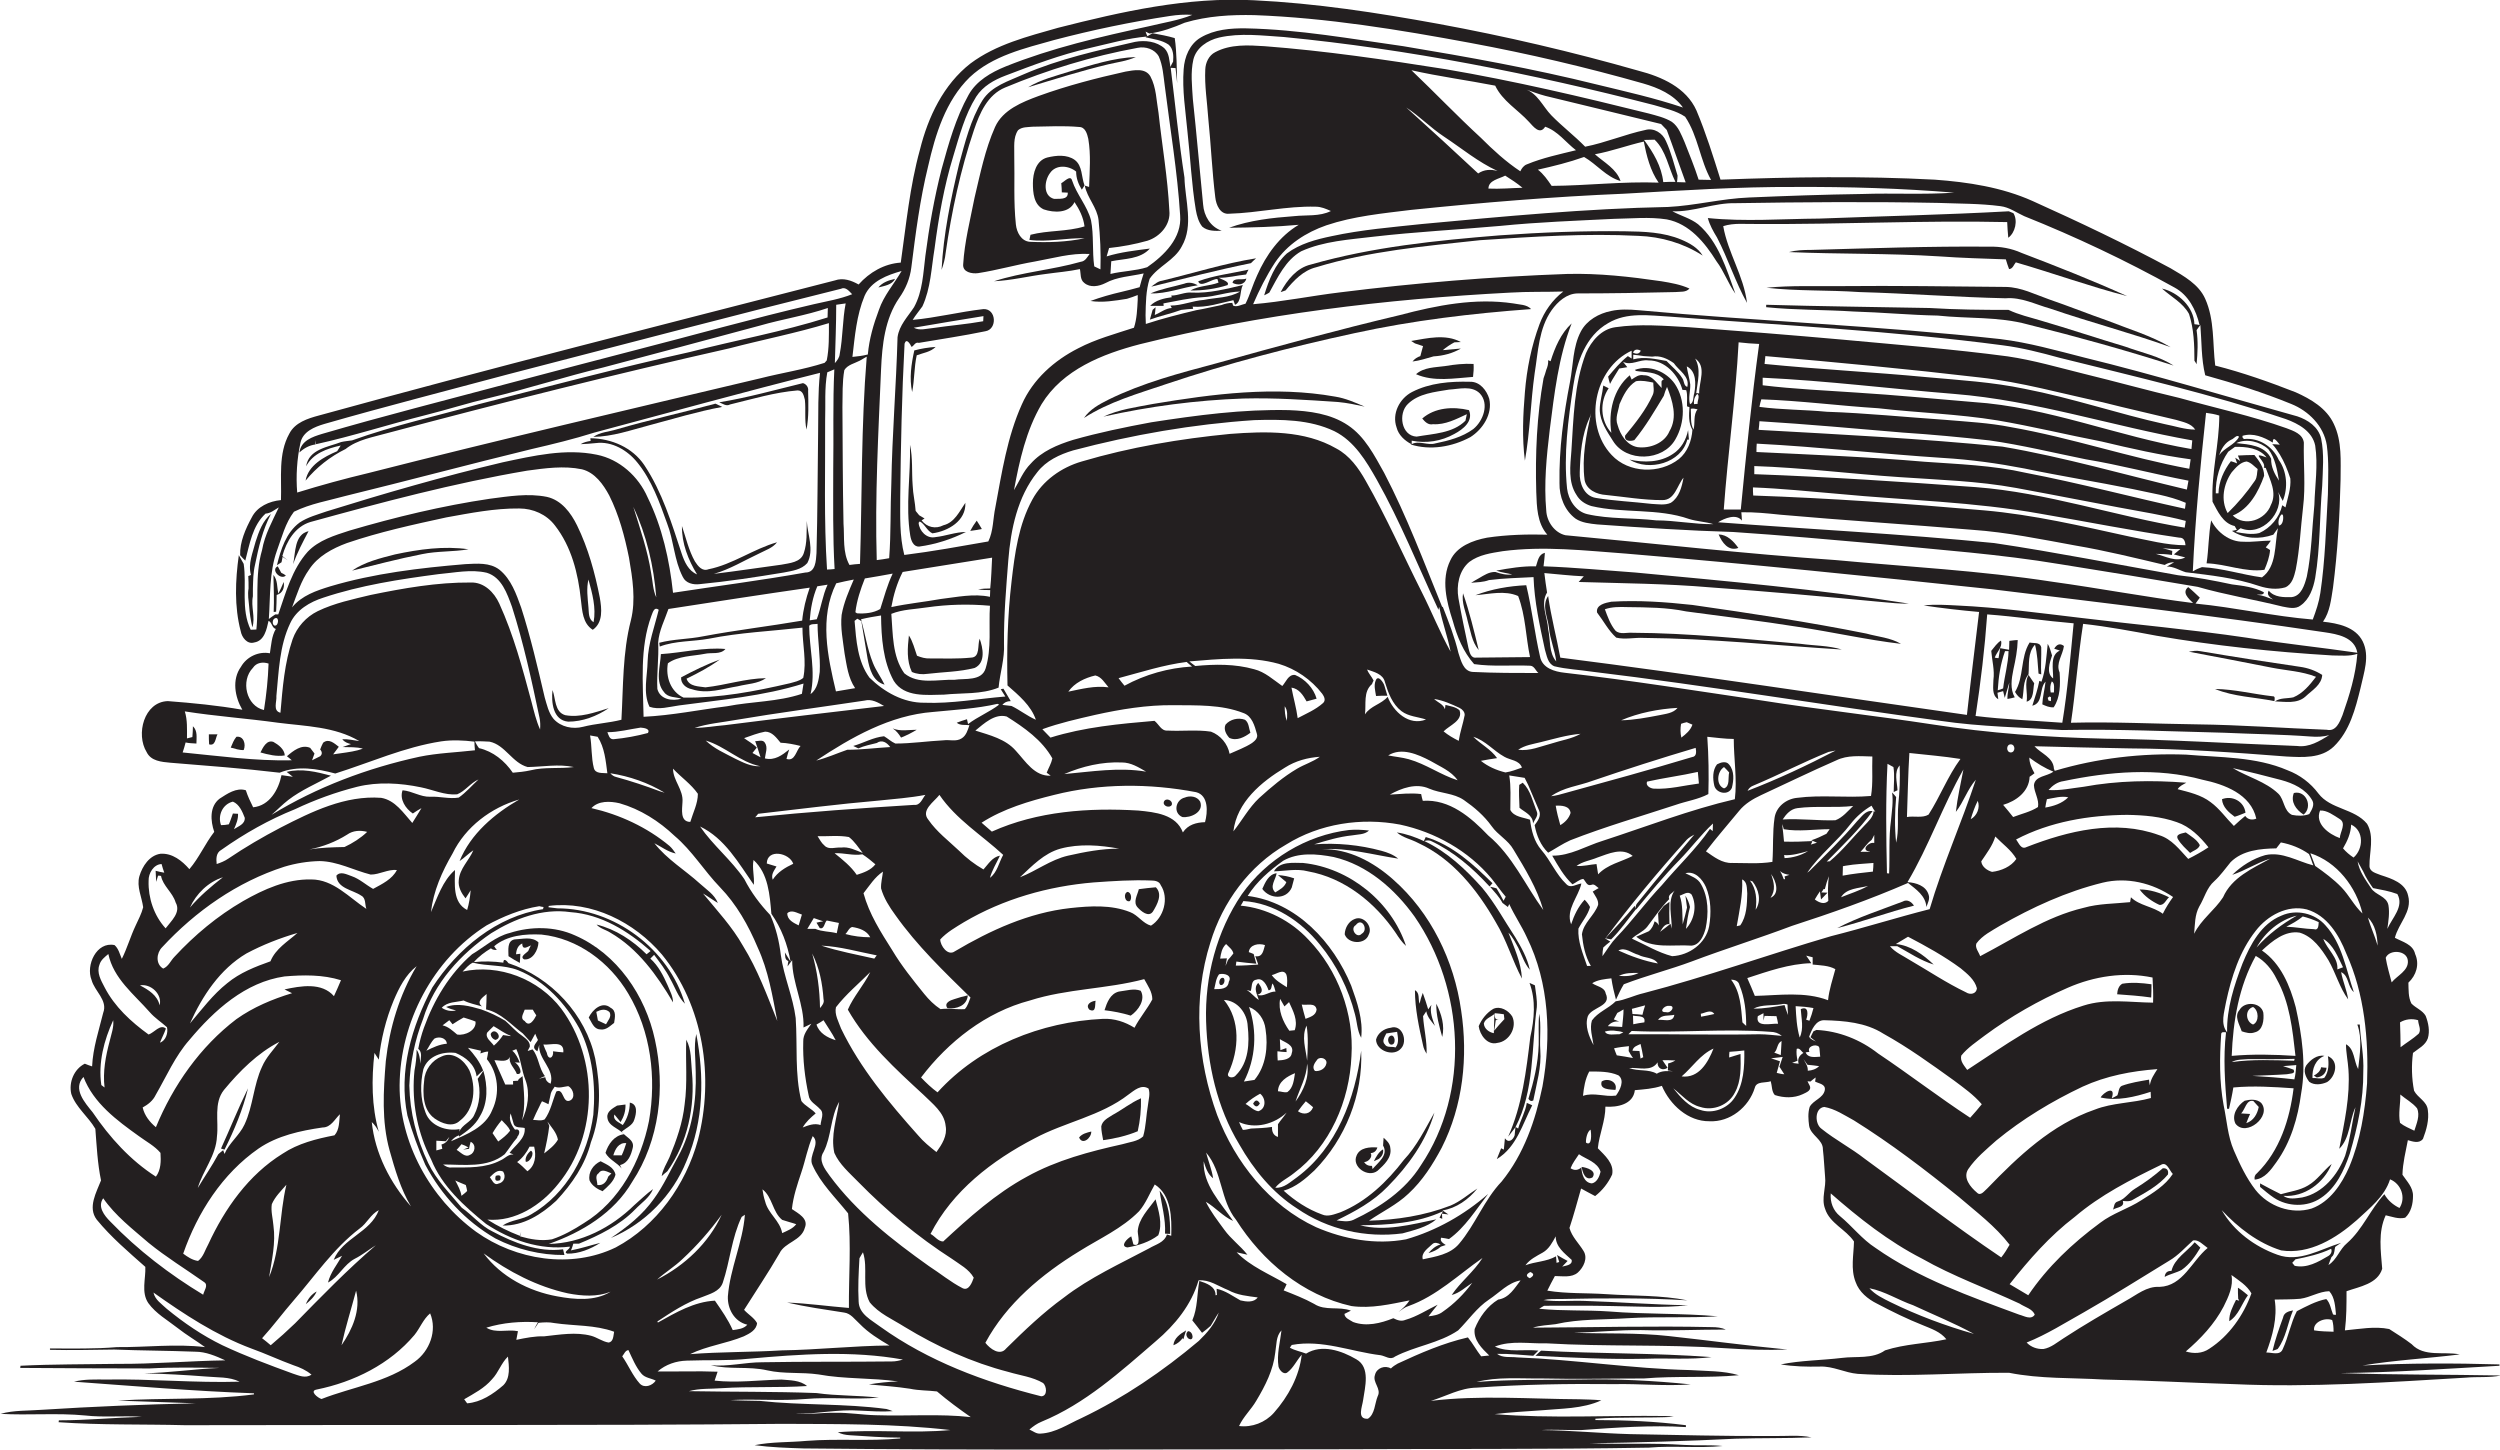 <?xml version="1.0" encoding="utf-8"?>
<!-- Generator: Adobe Illustrator 19.2.0, SVG Export Plug-In . SVG Version: 6.00 Build 0)  -->
<svg version="1.1" id="Layer_1" xmlns="http://www.w3.org/2000/svg" xmlns:xlink="http://www.w3.org/1999/xlink" x="0px" y="0px"
	 viewBox="0 0 925.3 536.5" enable-background="new 0 0 925.3 536.5" xml:space="preserve">
<g>
	<path fill="#231F20" d="M866.2,508.2c19.7-0.2,39.3-1.6,58.9-2.7l0-0.5c-16.9-0.5-33.8-0.5-50.7,0.4c11.9-2,24-2.6,36-4.1
		c-5.9-1.2-13.2,1.1-17.8-3.8c-2.6-2-5.5-3.8-8.3-5.6c-5.4-1.1-11,0-16.4,0.5c0.6-4.8,0.6-9.7,0.6-14.5c4.8-1.7,11.5-2.7,13.2-8.3
		c-0.5-6.6-1.6-13.5,1.3-19.8c2.3,0.5,4.7,1.5,7.2,0.9c2.2-2,2.9-5.2,2.9-8c0.1-3.2-2.3-5.5-3.9-7.9c0.1-4.3,1.2-8.6,2-12.8
		c1.8,0.5,4.2,1.4,5.6-0.5c1.3-3.4,2.3-7,1.8-10.6c-0.3-3.3-3.7-4.5-5.1-7.2c-0.9-4.6-1-9.4-0.4-14c2-1.6,4.6-2.8,5.5-5.4
		c0.8-2.7,0.2-5.7-0.8-8.3c-1.2-2.1-3.7-2.9-5.3-4.6c-1.2-2.4-1-5.1-1.1-7.7c2.9-2.7,4.2-6.8,2.5-10.6c-0.8-3.6-4.7-4.5-7.5-6
		c1.3-5.3,6.5-9.7,4.9-15.6c-1-4.7-6.1-6.3-10.1-7.6c-1.6-0.7-4.1-1.1-4.2-3.3c-0.1-5.2,1.9-10.9-0.9-15.7
		c-4.7-5.7-13.5-5.3-18-11.2c-2.9-3.9-6.9-6.9-11.4-8.6c-11.8-5.1-25-4.7-37.6-5.8c-16.4-0.6-32.9,1.3-48.6,6l-0.3-0.8
		c-0.2-4.2-4.8-5.6-7.2-8.3c11.7,0.3,23.5,0.6,35.2,0.8c19.4,0.1,38.7,1.5,58,3c6,0.3,12.9,0.8,17.6-3.7c5.9-5.7,8-14,9.9-21.7
		c1.2-5.6,3.5-11.7,0.8-17.2c-2.7-5.4-9.2-6.7-14.7-7.3c2.6-3.7,3-8.3,3.7-12.6c1.7-13.2,2.5-26.6,2.8-39.9c0-6.9,0.6-14.2-2.5-20.7
		c-2.7-5.8-8.5-9.2-14.1-11.7c-9.7-3.8-19.6-7.3-29.8-9.9c-1-8.2-0.2-16.9-3.7-24.7c-2.4-5.4-7.9-8.4-12.8-11.3
		c-16.7-9-33.8-17.1-51.1-24.9c-11.4-5.1-23.9-7-36.2-7.9c-26.4-1.4-52.9-1-79.3,0c-2.7-8.6-5.4-17.3-8.9-25.6
		c-3.8-8.5-12.9-12.5-21.4-14.7c-24.5-7-49.3-12.8-74.3-17.4c-22.5-4.1-45.2-7.6-68.1-8.7c-24.6-1.3-48.9,4.2-72.5,10.2
		c-11.2,3.2-22.9,6.1-32.4,13.2c-10,7.8-15.7,19.8-18.7,31.9c-3.8,13.7-5.1,27.8-7.1,41.8c-6.1,0.4-11.6,3.6-15.6,8.1
		c-2.7-1.5-5.7-2.6-8.8-1.5c-63.7,16.4-127.5,32.5-191,50c-4.1,1.1-8.8,2.6-10.9,6.7c-4.2,7.5-2.8,16.4-3.1,24.6
		c-4.3,0.4-8.8,2.4-10.8,6.4c-2.3,4.2-4.5,9.2-4.3,14c0.6,0.7,1.2,1.4,1.9,2c1.6-6,2.6-12.9,7.5-17.4c1.9-0.1,3.3-1.4,4.9-2.3
		c-2.4,5.1-5.2,10.1-6.2,15.8c-2.8,9.6-1.1,19.6-2.1,29.4c-0.5,0-1.6,0.1-2.1,0.1c-3.7-7.6-1.4-16.5-2.6-24.4
		c-0.6-1.1-1.2-2.2-1.8-3.2c-1.3,9.3-1.7,19,0.7,28.1c0.4,2.3,2.4,5,5,4.2c3.8-0.6,4.6-4.9,5.3-8c1.3,0.5,1.2,2.6,2.7,3
		c-1.6,2.7-1.7,6-2.2,9c-4.2-0.8-8.6,1.3-10.7,5c-3.4,4.7-2.3,11.1,0.5,15.9c-9.1-1.6-18.4-2.5-27.6-3.2
		c-8.8,0.3-11.9,12.3-7.8,18.9c1.6,3.3,5.5,3.6,8.7,3.9c13.5,1.1,27,2.1,40.5,3.7c6.6-2.7,13.9-1.5,20.6,0.3
		c13-4.1,25.6-9.8,39.2-11.9c4.1-0.6,8.2-0.4,12.3,0.1c0,0.8,0.1,2.4,0.2,3.2c-6.9,0.8-13.8,1-20.6,2.4
		c-19.2,4.2-37.9,11.2-54.7,21.5c2.1-1.8,4-3.8,6.2-5.5c4.8-3.7,10.5-6.1,15.8-9c-5.3-1.4-10.9-2.8-16.4-1.4
		c0.8,0.6,1.5,1.2,2.3,1.8c-1.4-0.2-2.8-0.4-4.2-0.6c-1.1,5.4-4.4,11.3-10.5,11.9c-1-2-2-4.1-2.7-6.3c-3.5-1.1-6.9,1.3-9.7,3.1
		c-3.8,2.9-3.4,8.2-2,12.3c-3.4,4.4-5.6,9.6-9.2,13.8c-2.7-3.1-6.3-6-10.7-5.7c-4.1,0.6-6.7,4.6-7.8,8.3c-1.1,3.9,0.9,7.7,1.4,11.5
		c-0.6,2.4-1.8,4.6-2.8,6.8c-1.9,4-3.1,8.3-5.1,12.3c-0.8-1.8-1.2-3.8-2.7-5.1c-6.7-1.4-10.7,7.5-8.5,12.9c1.1,4.2,6.1,7.5,4.3,12.2
		c-1.6,6.5-3.8,13-4.1,19.8c-0.9-0.3-1.8-0.6-2.7-1c-4,2-6,6.9-5,11.2c1.7,5,6.3,8.4,8.9,12.9c0.5,6.4,0.8,12.8,2.1,19.1
		c-1.7,4.4-5,10-1.6,14.5c5.3,6.5,11.8,12,18,17.5c0.2,4.4-1.6,9.4,1.1,13.4c2.8,3.9,7.1,6.3,10.8,9.2c3.3,2.6,6.9,4.7,10.2,7.1
		c-10.8-1.3-21.8,0.1-32.6,0c-8.2,0.7-16.5,0.5-24.8,0.5l0,0.5c7.9,0.2,15.9,0,23.8-0.1c10,0.4,20,0.4,30,0.8
		c3.9,0,7.6,1.6,11.1,3.2c-13.4,0.2-26.7,1.4-40,1.3c-11.9,0.2-23.9,0.1-35.8,0.7c0,0.2-0.1,0.6-0.1,0.8c16,0.1,31.9,0.2,47.9,0.2
		c8.6-0.5,17.3-0.3,25.9-0.2c-9.3,0.4-18.6,1.8-27.9,2c7.7,0.2,15.3,0.6,23,1.2c4.1,0.4,8.4,0,12.3,1.9c-16.5,0.5-32.9-1.1-49.3-0.8
		c-4,0-8.1-0.2-12,0.8c22.2,1.6,44.3,3.5,66.6,4.3c0,0.1,0,0.3,0,0.4c-16.7,2.2-33.6,1.2-50.4,2.3c9.6,0.4,19.2,0.6,28.8,1
		c-19,0.4-37.9,1.2-56.9,2.4c-5.1,0.4-10.3,0.1-15.3,1.5c10.4,0.6,20.9-0.4,31.3,0.6c7,0.8,14,0,21,0.5c-10.3,0.3-20.5,1.3-30.7,1.3
		c0,0.2-0.1,0.5-0.1,0.7c15.6,1.1,31.2,0.7,46.8,1.1c73.7-0.2,147.3,0.2,221-0.5c20.8,0.1,41.6-0.1,62.3,2.3
		c-13.9,1.3-27.8-0.3-41.7,0.8c1.3,0.7,2.8,1,4.3,1.1c6.3,0.4,12.5,0.9,18.8,0.9l0,0.3c-11.5,1.1-23.1,0-34.7,0.9
		c-6.4,0.6-12.9,0.3-19.2,1.6c6,0.8,12.1,1,18.1,1.2c65.3,0.7,130.7,0.3,196,0.3c39-0.2,78,0.1,117-0.6c9-0.8,18.1,0.3,27.2-0.6
		c-4.7-0.5-9.5-0.1-14.2-0.4c-11.6-0.8-23.3-0.2-34.9-0.6c18-0.3,35.9-0.8,53.8-1.7c9.4-0.3,18.8-0.1,28.2-0.5
		c-4.7-1-9.5-0.4-14.2-0.5c-17.7,0.1-35.3-0.4-53-0.7c-11-0.3-21.9-1.4-32.8-1.5c4.9-0.3,9.8,0.1,14.8,0c12.9-0.9,25.8-1.9,38.7-1.1
		c0-0.2,0-0.5,0-0.7c-11.1-1.4-22.3-1.9-33.5-1.9l0-0.5c9.7-0.7,19.4-0.2,29-0.7c-1.1-0.2-2.1-0.3-3.1-0.3
		c-21.1-0.3-42.2,1-63.2-0.7c5.7-0.7,11.5-1,17.2-1.4c7.4-0.7,15.3-0.5,22.3-3.7c-2.7-0.3-5.5-0.3-8.2-0.4
		c-18.3-0.1-36.7-1.6-54.9,0.6c5.6-1.7,10.9-4.8,16.9-4.9c17-1.2,34-1.5,51-1.3c9.4-0.2,18.8,0.8,28.3,0.1
		c-13.7-1.4-27.5-2.1-41.3-1.8c-12.7,0.2-25.3-0.1-38,0.9c7.8-2,16-1.2,24-1.3c12.7,0.3,25.3,0,38,0c11.7-1,23.4-0.1,35.1-1.2
		c-5.8-1.7-12-1.5-18-1.9c-21.5-0.5-42.7-3.9-64.1-4.7c-2.5-0.3-5.3,0.3-7.4-1.3c4.5-0.1,9,0.4,13.4,0.7c0.6-0.6,1.3-1.3,1.9-1.9
		c-5.3-0.6-11.1,0.8-16.1-1.5c6.1-2.4,12.8-1,19.1-1.2c22,1.3,44,0.3,66,1.8c7.7,0.5,15.5,0.8,23.2,0.5c-14.7-1.4-29.4-3.4-44-5
		c-11.7-1.3-23.4-0.8-35.1-1.2c8.3-0.2,16.6-1.1,25-1c10.4,0.3,20.8-0.2,31.3-0.2c-1.6-0.7-3.4-0.9-5.2-0.9
		c-22.1-0.5-44.1,0.1-66.2,0.2c2.7-0.9,5.6-0.9,8.4-1.3c8.8-2,17.8-1.6,26.7-2.2c11.1-0.7,22.2,0,33.3-0.7
		c-13.4-1.2-26.9-0.7-40.3-1.8c-8.6-0.6-17.2-0.1-25.8-1c0.4-0.3,1.3-0.8,1.8-1.1c8.3,0,16.7-0.1,25,0.1c9.4,0.1,18.8,0.8,28.2-0.3
		c-12.7-0.2-25.5-1.2-38.2-1.6c-5.1-0.2-10.2,0.4-15.2-0.3c2-0.5,4.2-0.4,6.3-0.4c15.7-0.3,31.4-0.5,47,0.5
		c-9.9-2-20.1-1.6-30.1-2.3c-7.3-0.5-14.6-0.1-21.8-1.3c0.9-1.8,1.8-3.6,2.8-5.4c2.8,0,6.2,0.7,8.5-1.3c2.1-1.9,3.8-5.3,2.1-8
		c-1.7-2.8-4.3-5.2-5.2-8.5c1.6-4.8,2.9-9.7,4.3-14.6c1.7,0.9,3.4,1.9,5.2,2.8c2.7-2.1,4.9-4.9,6.3-8c0.8-4.1-2.8-7.1-5.3-9.7
		c0.5-5.2,2.8-10.1,2.8-15.4c4.4,0.3,10.3-0.8,10.9-6.1c3.3-0.3,6.7-0.5,10-1.6c3,7,9.7,13.2,17.6,13.1c7.6,0.4,14.6-5.2,16.8-12.4
		c0.6-2.5,4-1.7,5.9-2.4c0.5,1.7,0.3,3.8,1.5,5.1c3.3,1.1,7.1,1.2,10.3-0.3c1.4-0.7,3.6-1.4,2.5-3.4c-0.2-0.3-0.5-1-0.7-1.4
		c0.3,0,0.9,0.1,1.1,0.1c0.6-0.5,1.2-1,1.9-1.5c0,0.4-0.1,1.2-0.2,1.5c1.4,0.8,4,0.9,3.6,3.2c-0.6,3-4.3,3.7-5.6,6.2
		c-0.7,2.3-0.5,4.7-0.2,7c0.6,3.6,5.2,5,5.1,8.8c0.4,3.3,0.5,6.7,0.8,10c0.5,4-1.5,8,0,11.9c1.7,5.4,7.7,7.6,10.7,12.1
		c-0.1,5-1.3,10.2,0.6,15c1.3,3.7,4.5,6.3,7.9,8c5.5,2.9,11.2,5.7,17,8c3.1,1.3,6.5,2.4,8.7,5.2c-7.5,1.6-15.3,1.7-22.7,4.1
		c-4.6,3.3-10.7,2.1-16,2.8c-7.5,0.9-15.2,0.9-22.6,2.4c4.8,0.8,9.7,0.9,14.5,0.8c4.9-0.2,9.2,2.3,14,2.7c18.6,1.2,37.3-0.5,56-0.4
		c11.5,2.3,23.3,1.8,35,2.5c16,0.3,32.1,1.2,48.1,1.7c28.7,1.3,57.3-0.7,86-2.4c4.3-0.4,8.7,0.1,13-0.8
		C905.6,508.7,885.9,508.9,866.2,508.2z M888.1,447.1c-2.3-1.1-4.3-2.8-5.6-5.1c-5.2,5.6-8,13-13.8,18.1c-2.8,2.3-3.8,6.2-6.9,8.1
		c0.3-0.7,0.8-2.2,1.1-2.9l0.5-0.5c0.7-1,0.6-2.2,0.9-3.3c0.5-0.4,1.6-1.1,2.2-1.5c-7.6,2.3-15.5,7.4-23.6,4.4
		c-8.4-3-16.1-8.7-20.6-16.5c6.1,6.5,13.4,12.2,22,14.9c10.5,1.6,20.4-4.5,28-11.2c4.7-4.4,10.3-8.7,12.3-15.1
		C888.7,438.1,890.6,443.3,888.1,447.1z M861.7,464.9c-3.7,2.2-7.9,4.6-12.4,3.6l-0.9-1.1c0.3-0.3,0.9-1,1.2-1.3
		c4.5-0.9,9-1.9,13.2-3.9C863.3,463.3,862.6,464.4,861.7,464.9z M608.3,367.6c-3.5,0.8-6.7,2.5-10.3,3c-2.7,2.7-6.6,4-8.8,7.1
		c-0.9,3,0.2,6.1,0.6,9.1c-1.7-3.2-3.3-7.1-2.1-10.7c1.5-3.4,8.9-3.6,6.6-8.4c-0.4-2.4-3.4-2.6-5-3.8c2.1-1.3,4.6-1.5,7.1-1.8
		c0.4,2.7,1,5.3,1.7,7.9c0.9-1.9,1.8-3.9,2.9-5.7c8.3-3.2,17-5.4,25.3-8.5c12.2-4.6,24.7-8.5,36.9-13.1c14.5-4.7,29-9.8,43-15.9
		c3,2.4,6.5,4.7,6.8,8.9c0.5-1.5,1.4-3,0.8-4.6c-1-3.3-4.7-4.4-7.8-4.6c7.9-13.3,13-28.2,20.7-41.7c-1,5.2-2.2,10.4-2.8,15.7
		c2.9-3.7,4.3-8.4,7.4-11.9c-5.3,16-12.3,31.6-17.1,47.9c-12.2,3.1-24.2,6.9-36.5,10C654.5,353.3,631.7,361.5,608.3,367.6z
		 M646.3,379.7c-0.4-0.3-1.1-1-1.4-1.3c-0.5-5.4-0.7-11.3-4.2-15.8c1.4,0,2.8,0.5,3.1,2C645.8,369.4,646.3,374.6,646.3,379.7z
		 M634.5,375.3c-1.6,0.4-3.3,0.7-4.9,1c0-0.3-0.1-0.8-0.1-1.1C631,375,633.2,373.4,634.5,375.3z M619.7,375.6c-0.4,3.1-4,1.6-6,1.9
		C615,375.4,617.6,376.1,619.7,375.6z M617.7,372.3c2.7-0.3,0.8,3-1.1,2.3C613.7,374.8,616,372,617.7,372.3z M607.9,375.6
		c-1.2-0.1-2.5-0.3-3.7-0.3l-0.2-1.9c1.6-0.4,3.3-0.9,4.9-1.3C608.5,373.2,608.2,374.4,607.9,375.6z M608.6,378.4
		c-1.4,0.2-2.8,0.4-4.1,0.7c0-0.8-0.1-2.4-0.1-3.2C606.3,376.3,609.2,375.7,608.6,378.4z M597.3,377.3c0.3-0.6,1-1.8,1.3-2.4
		c0.6-0.3,1.7-0.9,2.3-1.3c0,2.2-0.3,4.3-0.5,6.5c-1.8-0.1-3.5-0.2-5.3-0.3c1-1.3,2.4-1.9,4.2-1.7
		C598.8,377.9,597.8,377.5,597.3,377.3z M598.4,381.6c1.2,0.1,2,0.3,2.4,0.6c-0.4,0.1-1.1,0.4-1.4,0.6c-1.6-0.1-4.6,0.7-5.4-1
		C595.4,381.4,596.9,381.3,598.4,381.6z M593.4,350.7c0.8-0.8,1.7-1.5,2.6-2.2l-1.8-1.1c-0.1,0.1-0.4,0.4-0.5,0.6
		c9.6-12.9,19.9-25.3,30.6-37.2c0.8-0.8,1.8-1.4,2.8-1.9c-6.7,7.9-13.4,15.8-19.9,23.9c-0.7,1.1-2.4,2.1-1.6,3.8
		c5.1-6.2,10.3-12.5,16-18.3c4.3-4.4,7.9-9.3,12.4-13.5c0,0.7-0.1,2.1-0.1,2.8l-1-0.8c-5.2,7.5-11.9,13.8-17.8,20.8
		c-5.9,6.2-10.9,13.2-16.8,19.3c-2,2.1-3.5,4.6-5.2,7C593.1,352.7,593.2,351.7,593.4,350.7z M591.5,323.6c-0.2-1.3-0.4-2.5-0.6-3.8
		c-2.5,0.2-4.9,0.9-7.4,0.7c2.3-1.7,5.1-2,7.7-3.1c4.1-1.4,9.2-3.9,13.1-0.6C600,319,595,319.9,591.5,323.6z M651.8,294.3
		c9.3-4.3,18.5-8.8,27.9-12.9c4.1-2,8.8-1.5,13.3-1.4c-0.2,4.9,0.3,9.8-0.5,14.6c-9.1,0.8-18.3-0.5-27.4,0.7c-4,0.4-7.7,3.3-8.3,7.4
		c-0.8,5.4-0.4,10.8-0.8,16.3c-4.9,0.8-9.9,0.4-14.8,0.4c-3.8,0.2-6.9-2.3-9.8-4.3c3.9-5.1,8.2-10,12.3-15
		C645.8,297.5,648.8,295.7,651.8,294.3z M646.8,292.7c0.5-1,1.2-1.6,2.3-2c9.3-3.9,18.3-8.6,27.7-12.4c0.7-0.1,1.9-0.4,2.6-0.5
		C668.8,283.3,658,288.4,646.8,292.7z M682,324.1c0-0.9,0.1-2.6,0.1-3.5l1.1-0.2c3.4-0.6,6.8-0.7,10.2-1c0,0.8-0.1,2.4-0.2,3.2
		C689.5,323,685.7,323.4,682,324.1z M691.4,327.9c-3.2,1.8-6.6,2.8-10,4.2C683.4,328.7,688,328.8,691.4,327.9z M692.1,315.2
		l-0.1,0.1c-1.1,0-2.3-0.1-3.4,0c1.4-1.4,2.4-3.2,4.1-4.4c0.3-0.5,0.8-1.4,1-1.9c0,1,0,2,0,3C691.6,311.5,688.5,314.8,692.1,315.2z
		 M690,305.6c-4.3,4.4-8.1,9.3-12.8,13.2c-0.3,0-0.8,0-1.1,0.1c5.9-6,12.1-11.9,17-18.7c-2.7-0.4-4.1,2.2-5.8,3.8
		c-5.5,6.5-11.6,12.4-17.6,18.4l-0.8,0.6c4.6-6.7,11.2-11.7,16.1-18.1c2.1-2.7,4.8-5,7.7-6.7c0.4,0.8,0.9,1.6,1.4,2.3l-0.6-0.3
		C693.3,302.5,691.5,304,690,305.6z M676.7,333.4c-1.4,1.6-3.6,0.6-5-0.5c0.6-1,1.2-2,1.9-3c0.1,0.8,0.3,2.3,0.4,3
		c0.6-0.6,1.8-1.9,2.4-2.5l-2.3-0.1c0.2-0.3,0.7-0.9,0.9-1.3l0.4,0.1c0.4-1.6,0.9-3.3,1.5-4.8C676.5,327.4,676.5,330.4,676.7,333.4z
		 M660.7,325.4c-0.1,0-0.4,0-0.5,0c-0.4-1.1-0.8-2.1-1.4-3c1,0.9,2.2,1.2,3.5,1.4c-0.4,0.1-1.3,0.4-1.8,0.6L660.7,325.4z
		 M660.2,306.9c5.5,1,11.3,0,17,0c-0.3,0.4-0.9,1.3-1.2,1.7c-1.8,0.9-3.7,1.8-5.6,2.4c0.7,0.3,1.4,0.6,2.1,0.9l-2.3,0.7
		c0.2-0.3,0.5-0.9,0.6-1.3c-3.5,0.2-7,0.3-10.5,0.2c-0.2-2.2-0.4-4.3-0.7-6.5C659.8,305.4,660.1,306.4,660.2,306.9z M659.8,303.3
		c1.3-2,3-3.9,5.5-4.2c6.8-0.9,13.8,0,20.6-0.8c-2,1.9-3.9,4.3-6.6,5.3C672.9,303.8,666.4,302.9,659.8,303.3z M660.5,317.6
		c0-0.3-0.1-0.8-0.2-1.1c3,0.2,6-0.7,8.9-1.5C666.6,316.6,663.6,317.5,660.5,317.6z M655.5,323.5c1.8,2.4,3.4,7.3-0.2,8.8
		C657.3,329.5,656.6,326.5,655.5,323.5z M647.7,325.9c0.2,0.1,0.7,0.3,0.9,0.3c2.4,3,3.4,7.2,1.2,10.5
		C650.3,333,650.1,329.1,647.7,325.9z M644.8,325.5c2,0.9,1.7,3.4,1.9,5.2c-0.1,4-0.2,8.4-2.6,11.8c-0.3,0.1-1,0.2-1.3,0.3
		C643.8,337,645.1,331.3,644.8,325.5z M599,351.8c2.5-1.4,5,1,7.4,1.6c2.3,1.3,5.7,0.8,7.2,3.2C608.6,355.7,603.6,353.9,599,351.8z
		 M606.5,360.1c-2.3,1.2-4.8,1.3-7.3,1.1C601.5,360,604.1,360.1,606.5,360.1z M604,347.4c1.7-1.6,4.1-2.5,5.6-4.3
		c2.7-3.5,5.1-7.2,8.2-10.3c-0.6-1.7,1.2-2.2,2-3.2c-2.8,4.1-0.9,9.5-1.1,14.1c-0.1-0.5-0.3-1.4-0.4-1.8c-1.3,1-2.5,2-3.9,3
		c0.9-1.3,1.6-3,3.5-2.9c-0.1-2.7-0.1-5.5,0-8.2c-0.5,0.4-1.6,1.1-2.1,1.5c-0.7,0.9-1.4,1.8-2.1,2.7c0.1,1.5,0.1,3,0.3,4.5
		c-0.4-0.7-0.9-1.2-1.6-1.5c-0.4,1.4-1,2.8-2.2,3.7c-1.5,0.7-3.1,1.3-4.6,2c5.9,4.7,13.6,2.8,20.4,3.3c3.2-0.2,4.6-3.8,5.3-6.4
		c1.1-5.4,1.1-11.4-1.7-16.3c-1.2-2.3-3.7-3-5.8-4.1c3.5-1,6.3,2.2,7.6,5.1c1.9,4.5,2,9.7,1.2,14.5c-1.2,6.4-7.4,10.8-13.7,11.1
		C613.8,352.6,609,349.7,604,347.4z M624.4,335.9c-0.5,2.1-1,4.2-1.6,6.2c-0.2-3.6,0.1-7.2-1.1-10.6c1.4-0.4,3-1.9,4.4-0.4
		c2.1,4.1,1,9.4-2.1,12.7c0.4-2.7,0.8-5.4,1.5-8.1c-0.3-1.5-0.9-2.9-1.7-4.2C623.9,332.5,624.2,334.7,624.4,335.9z M702.3,292.5
		c-0.1-3-1.4-6.7,0.8-9.2c0.2,4.8,0,9.7-0.5,14.5c-0.4,4.7,0.3,9.5-0.8,14.1c-0.6-5.6-0.5-11.3,0-16.9c-0.5-0.6-1-1.2-1.5-1.7
		c0.5,3.4-0.1,6.9-0.4,10.3c-0.9,6.5-0.4,13.1-0.7,19.7l-0.8-0.1c-0.3-13.5-0.5-27,0.2-40.5c0.5,0.3,1.6,0.9,2.2,1.2
		c0.5,3.1,0.1,6.2,0.1,9.3C701.1,293,701.9,292.7,702.3,292.5z M705.8,302.4c0.3-7.9,0.4-15.8,0.9-23.7c6.3,0.7,12.6,1.2,18.9,2.2
		c-4.7,6.4-7.5,13.9-11.8,20.6C711.5,302.9,708.4,301.9,705.8,302.4z M732,296.4c1,2.5-0.3,5.6-2.6,6.8
		C730.1,300.9,730.9,298.6,732,296.4z M701.7,349.4c1.5-0.9,3-1.8,4.5-2.7c6.7,3.5,13.4,7.2,19.5,11.7c2.4,2,5.2,4.2,6,7.4
		c-0.2,2.1-2.5,2.5-4,1.5c-7.3-3.5-14-8-20.9-12c-2.5-1.6-5.4-2.8-7.3-5.1c0.7,0,2,0,2.7,0c4.4,2.4,8.6,5.3,13.5,6.8
		C711.8,353.3,707.1,349.9,701.7,349.4z M725.9,390.7c2.4-3,5.8-5.2,8.8-7.5c9.5-7,19.8-12.9,30.6-17.6c9.8-4.3,20.9-6,31.4-3.8
		c0.2,3.1,0.3,6.2,0.2,9.3c-8.6-0.1-17.4-1.6-25.8,1.1c-15.8,4.9-29.3,14.9-43,23.8C727,394.4,725.4,392.8,725.9,390.7z
		 M770.8,402.2c8.7-4,18.2-5.8,27.7-6.5c-1.2,1.9-2.5,3.7-2.8,6c-0.1-0.5-0.3-1.6-0.3-2.1c-3.4,0.6-6.8,1.1-10.1,2.3
		c-1.2,0.6-1.1,2.4-1.6,3.5c-0.5,0.3-1.6,0.9-2.1,1.1c1.7-5.1-3.2-2.1-4.1-0.3c6,1.4,12.7-0.2,18.5-2.1c0,0.8,0.1,1.5,0.1,2.3
		c-6.8,1.9-14.2,1.7-20.8,4.3c-15.9,5.5-28.3,17.3-39.7,29.1c-1.1,0.9-2.5,3.1-3.9,1.6c-2.4-2-5.3-5.5-3.2-8.7
		c2.8-4.1,6.7-7.3,10.4-10.6C748.5,414.2,759.4,407.6,770.8,402.2z M767.9,450.4c9.5-8.1,20.7-13.8,31.8-19.2c2.3-1.5,3.2,2,4.5,3.3
		c-2.8,4.3-7.3,7-11.6,9.7c-4.9,3.2-10.6,4.8-15.3,8.4c-10.2,7.5-19.5,16.3-26.6,26.8c-2.3-1.4-4.6-2.7-6.9-4.1
		C751,466.2,758.7,457.4,767.9,450.4z M800.5,338.2c-3.6-2.7-8.7-3-11.8-6.1c-0.1,0.4-0.2,1.3-0.3,1.8c-5.7,0.6-11.6,0.5-17.2,2.1
		c-13.9,3.3-25.8,11.4-38.3,17.9c-0.5-1.5-2-3.1-1.4-4.7c2.2-3,5.7-4.7,8.8-6.6c11.9-6.8,24.5-12.6,37.9-15.9
		c9-2.2,18.5,0.1,26.1,5.3C802.9,333.9,801.6,336,800.5,338.2z M733.3,318.8c2-3,4.2-5.8,5.2-9.2c2.6,2.7,5.9,5,7.8,8.3
		c-2,2.9-5.6,4.4-9,4.8C735.5,322.2,733.5,320.8,733.3,318.8z M799.1,309.1c-16.1-5.9-33.6-1.6-49,4.4c-2.1,1.1-2.9-1.5-3.9-2.8
		c12.6-6.6,27-9,41.1-9.1c6.2,0.1,12.5,0.6,18.4,2.7c4.8,1.6,8.6,5.4,11.7,9.3c-2.4,1.6-4.9,3-7.5,4.3
		C806.7,314.5,803.8,310.5,799.1,309.1z M757,298.9c0.1-0.8,0.4-2.3,0.6-3.1c2.6-0.4,5.3-1.3,7.9-0.7
		C763.2,297.4,760,298.4,757,298.9z M814,335.5c1.9-3.1,2.7-6.9,5.6-9.4c2.3-2.1,4-4.6,6-7c4.4-4.4,11-5,16.9-5.1
		c0.4-0.5,1.2-1.6,1.7-2.2c3.7,0.7,7.3,2.1,10.4,4.3c0.7,1.4,1,2.8,1.6,4.2c-5.9-1.5-11.5-5.2-17.8-3.8c-4.6,1.3-8.8,4-12.2,7.3
		c4.9-1.6,9.1-4.5,14.1-6c-6.6,3.6-14.3,7-17.5,14.3c-3.1,4.8-8.1,8.2-10.7,13.5C812.4,342.2,812.3,338.6,814,335.5z M822.1,382.8
		c0-1,1.1-0.8,1.8-0.7c-1.1,9.4-0.4,18.9,0.4,28.3l0.7,0c0.6-2.6,1.2-5.3,1.6-7.9c7.4-0.7,14.9-0.2,22.3,0.3
		c-1.4,11.4-5.1,23.1-13.5,31.4c-0.8,0.6-1.1,1.4-0.9,2.4c3.7-0.3,6-3.6,8-6.4c5.4-7.5,8-16.5,9.2-25.5c1.9-10.6,0.3-21.5-2-31.9
		c-2.1-7.9-5.5-16.2-12.5-21c3.8-3.5,8.5-7.5,14-6.6c4.9,1.5,8,6,10.6,10.2c2.7,4.7,4.1,10.1,7.3,14.5c-0.5-3.5-2-6.7-2.6-10.1
		c3,1.4,2.3,5.4,4.7,7.4c-2.9-8.4-4.3-17.9-10.5-24.7c-3.9-4.5-10.8-6.1-16.3-3.6c-7.5,3-11.5,10.7-14.4,17.7
		c-3.1,8.1-5.9,16.7-5.7,25.5c-2.6-3.3-1-7.5-0.4-11.2c2-9.3,5-18.8,11-26.4c4.3-5.6,11.7-9.7,18.9-7.9c7.5,2.2,11.9,9.4,14.6,16.3
		c6.8,15,8.3,31.8,7.7,48.1c-0.8,10.5-2.5,21.1-6.6,30.9c-2.8,6.4-7.1,12.9-13.9,15.4c-7.5,2.3-16-0.8-20.8-6.9
		c-3.4-4.4-5.8-9.5-8-14.6c-2.3-5.3-2.6-11.2-3.8-16.8C821.4,400.3,821.5,391.5,822.1,382.8z M835.2,350.7
		c3.1-5.6,8.6-10.3,14.9-11.8C844.6,342,839.4,345.9,835.2,350.7z M852.3,339.2c2,0.5,4,1.2,5.9,2.1c-0.1,1.1,0,3.2-1.8,2.6
		c-3.4-0.1-6.8-0.8-10.2-0.9C848.3,341.9,850.4,340.8,852.3,339.2z M842.6,362.3c4.9,8.7,5.9,18.8,7,28.5c-7.8-0.5-15.8-0.7-23.6,0
		c0.5-12.8,2.6-25.7,8.9-37C838.3,355.7,840.9,358.8,842.6,362.3z M846.4,397.6c1-0.3,3.4,0,2.5-1.7c-1.3-0.5-2.6-0.9-3.9-1.3
		c1.6-0.1,3.3-0.3,4.9-0.4c-0.1,1.8-0.3,3.6-0.7,5.3c-5.1-0.6-10.4-1-15.6-1.3C838,398,842.2,397.9,846.4,397.6z M826,393.1
		c1.9-1.1,4.1-0.9,6.2-1.1c5.7,0,11.4,0.1,17.1-0.1l-0.2,0.7C841.5,392.4,833.7,392,826,393.1z M859.9,347.5
		c3.8,2.3,5.4,6.7,7.3,10.5c-0.7,0.3-1.4,0.5-2.1,0.8C865.5,354.4,861.3,351.4,859.9,347.5z M876.4,339.6c2.7,2.6,3.5,6.7,3.6,10.4
		C879,346.4,877.4,343.1,876.4,339.6z M894.6,410.2c1.2,2.7-0.2,5.7-1,8.3c-1.8-0.9-3.7-1.6-5.3-2.9c-0.7-3.5,0.2-7,0.1-10.5
		C890.4,406.8,892.9,408.1,894.6,410.2z M895,377.6c0,1.6,1.3,3.5,0.2,5c-2.1,1.9-4.5,3.3-6.7,5c0-3.1-0.1-6.1-0.2-9.2
		C890.3,377.2,892.7,376.9,895,377.6z M891.2,355.6c0.3,3.7-4,5.5-6,8c-0.8-3-1.7-6.1-2.2-9.1C884.3,351.3,890.9,351.6,891.2,355.6z
		 M878.3,328.7c3,0.6,6.1,1.1,9,2.2c2.6,4.6-1.9,8.8-3.7,12.9c0.4-2.9,0.9-5.9,0.4-8.8c-0.7-3.4-4.9-3.7-6.5-6.4
		c-2-3-4.3-6.1-4.9-9.8c0.7,1.2,1.4,2.5,2.1,3.8C875.6,324.7,876.9,326.7,878.3,328.7z M870.2,305.2c4.8,2.2,4.6,9,0.9,12.2
		c-1.5-1-2.8-2.1-3.9-3.4C868.8,311.3,870.1,308.4,870.2,305.2z M858.7,300c2.5-0.2,5.1,1.8,7.2,3.1c2.7,1.6,0.2,4.8,0.1,7.1
		C861.9,308.7,856.7,304.9,858.7,300z M874.4,338.1c-3.1-2.9-4.9-6.7-7.8-9.7c-2.9-3-6.3-5.5-9.7-7.9c-0.6-1.6-1.2-3.1-1.8-4.7
		C865,319,872.1,328.3,874.4,338.1z M844.3,288.7c4.4,1.2,9.1,3.3,11.5,7.5c1,1.7-0.2,3.6-1.1,5.1c-2,0.8-4.3,0.7-6.4,0.3
		c-3.1-1.5-2.8-5.6-5-7.8c-4.8-4.6-11.4-6.2-16.9-9.5C832.3,285.6,838.3,287.1,844.3,288.7z M763.8,289.1
		c16.8-3.5,34.6-5.1,51.4-0.5c8.1,1.7,17.9,5.3,19.9,14.4c-1.5,0.6-3.1,0.4-4.1-1c-1.5,1.2-2.8,2.4-4.2,3.7
		c-2.9-2.9-5.3-6.4-8.6-8.8c-3.5-2.7-8-3.7-12.2-4.8c0.7-1.2,2-1.7,3.2-2.4c-12.7-1-25.5-0.8-38,1.5c-4.3,0.5-8.6,1.5-13,1.2
		C759.7,290.7,761.5,289.4,763.8,289.1z M760,285.6c-2.3,1.8-6.8,1.5-7.2,5c0.1,2.8,2,5.3,1.5,8.1c-2.8,1.8-6.1,2.5-9.2,3.7
		c-1.2-1.5-2.4-3-3.7-4.5c4.8-1.4,9.6-4.9,9.8-10.4c0.5-0.3,1.4-1,1.8-1.3c-1-1.8-1.9-3.7-1.9-5.8
		C753.9,282.5,756.8,284.3,760,285.6z M744.3,275.5c1.7,0.1,1.7,3-0.1,3C742.4,278.4,742.5,275.4,744.3,275.5z M867,264.7
		c-1,2.5-2.4,6.2-5.8,5.4c-16-0.6-32-1.8-48-2c-15.6-0.2-31.2-1-46.7-0.6c1.8-12.1,2.6-24.5,4.5-36.6c9.1,1,18.1,2.7,27.2,4.4
		c21.5,3.7,43.3,6,65.1,7.3c3.1,0,6.2,0.4,9.2-0.6C871.9,249.8,869.6,257.3,867,264.7z M763.3,267.5c-10.7-0.8-21.5-1.2-32.1-2.5
		c1.9-12.5,3.4-25,4.3-37.6c10.7,0.8,21.4,2.4,32,3.3C766.3,243,765.3,255.3,763.3,267.5z M860.3,234c4.8,0.7,11.2,1.8,12.2,7.6
		c-13.7-2-27.4-3.4-41.1-5.6c-20.3-3-40.8-4.8-61.2-7.3c-15.3-1.8-30.5-3.9-45.9-4.6c-4.1-0.2-8.2-0.5-12.3,0
		c6.8,1,13.7,1.8,20.5,2.4c-1.5,12.7-3.1,25.4-4.5,38.1c-50.2-7.1-100.2-14.8-150.5-21.2c-1.4-7.6-3.4-15.1-4.5-22.8
		c-2.5,3.6-0.1,7.9,0.3,11.8c0.4,4.2,2.2,8.2,2.7,12.4c-2.8-3.2-2.1-8-3-11.9c-0.2-4.4-3-9.4-0.4-13.6c-0.4-2.4-0.7-4.8-1-7.2
		c4.8,0.4,9.7,1,14.6,1.2c-0.6,0.7-1.3,1.4-1.9,2.1c16.3,0.5,32.6,0.6,48.8,2c21.1,1.5,42.1,3.4,63.2,5.4c3.4,0.3,6.8,0.7,10.2,0.6
		c-33.5-5.3-67.4-8.3-101.2-11.5c-11.3-0.8-22.7-1.9-34-2.3c0.2-1.7,0.4-3.3,0.5-5c-2.4,0.6-2.6,3-3.3,5c-5-0.1-9.9,0.7-14.7,1.6
		c1.9,0.7,3.9,0.9,5.9,1.4c-2.1,0.3-4.2-0.2-6.2-0.9c-2.3-0.1-4.2,1.2-6.1,2.3c-1,0.6-2,1.1-2.9,1.7c2.2-0.2,4.5-0.2,6.6-1
		c5.5-0.7,11-0.8,16.5-1.1c0.3,9.1,2.3,17.9,4.2,26.8c0.7,2.2,1,5.2,3.5,6.2c4.5,1.1,9.3,1.3,13.9,2c43.1,5.2,85.9,12.4,129,18.2
		c14.9,2.2,30.1,2.4,45.1,3.4c20-0.4,39.9,0.5,59.9,1c10.7,0.5,21.3,0.6,32,1.4c2.3,0.2,4.7,0.1,6.9-0.5c-3.6,2.2-7.4,4.6-11.9,4
		c-23.7-0.9-47.3-2.4-71-2.7c-21.5-0.5-42.9-2-64.1-5.3c-20.9-3.2-41.9-5.5-62.8-8.8c-24.4-3.6-48.7-7.5-73.2-10.3
		c-3.7-0.4-8.3-1.7-9.1-6c-2-8.7-3-17.7-5.1-26.4c-6.4,0.3-12.8,1.4-18.8,3.7c5.2-0.4,10.8-1.9,15.8,0.3c2.8,7.3,2.8,15.1,4.4,22.6
		c-6.6,0.1-13.3,0.1-19.9,0.2c-2.1,0.3-2.5-2.1-2.9-3.6c-1.3-6.1-2.6-12.2-3.7-18.4c-0.8-4.7,0.2-10.2,4-13.4
		c3.6-2.7,8.1-3.3,12.4-4c15.2-2,30.5-0.2,45.6,0.9c45.2,3.8,90.4,8.4,135.5,13.2C778.3,223.1,819.4,227.9,860.3,234z M579.4,293.5
		c-1.7,0.5-3.5,1-5.3,1.2c4.5-3.3,10.2-3.8,15.3-5.7c12.6-4.3,25.4-8.4,38.2-12.2c0.2,1.2,0.5,3.2-1.3,3.4
		C610.7,284.9,595.1,289.2,579.4,293.5z M581.3,300.9c-0.6,2-2.1,3.5-3.8,4.5c-0.7-2.4-1.3-4.8-1.7-7.2
		C577.9,298.1,581,298.2,581.3,300.9z M544.9,474.8c-3,4.1-6.7,7.8-10.9,10.7c-1.5,1.2-3.5,1.5-5.3,1.7c1.1-1.5,2.3-2.9,3.4-4.3
		c-3.9,1.9-7.7,4.4-11.9,5.6c-1.6,0.7-3.1,0.1-4.5-0.6c-4.7,1.9-10,3.2-14.9,1.4c-1.2-0.8-3.1-1.4-3.2-3c0.6-0.3,1.8-0.9,2.4-1.2
		c-4.4-1.7-9.5,0.2-13.6-2.5c-3.6-2-7.5-3.5-11.3-5c0.4-0.8,0.8-1.5,1.1-2.3c-6.3-3.7-13.3-6.5-18.5-11.8c1.3,0.3,2.6,0.6,4,0.9
		c-2.6-3.3-6.1-5.8-8.6-9.3c-2.4-3.3-5-6.6-6.8-10.3c3.6,2.1,6.3,5.4,10.1,7.1c-4.6-6.8-11.2-13.3-10.9-22.1
		c0.7,2.3,1.5,4.8,3.5,6.3c-0.5-3.3-1.8-6.4-2.6-9.5c6.1,7.1,5.2,17.6,11.1,24.9c9.7,15.3,24.7,27.9,42.7,31.9
		c7.3,1,14.4-0.7,21.5-2.1c-1.1,1.7-2.5,3-4.1,4.3c1.2-0.8,2.3-1.8,3.7-2.2c10.4-3.7,18.5-11.6,27.4-17.8
		c-3.2,5.1-8.1,8.8-11.4,13.7C540.2,478.6,542.4,476.4,544.9,474.8z M540,460.4c-3.3,3.9-8.7,4.7-13.4,5.7c-0.7-2.5,2-4.1,3.5-5.6
		c0.9-0.9,2.2-0.4,3.1,0.1c-1.9,0.5-3.3,1.8-4.5,3.2c1.7-0.5,3.3-1.2,4.6-2.4c0.4-0.1,1.3-0.4,1.8-0.6c-0.9-0.6-2.3-1.4-1.7-2.7
		c0.7,0.1,2.2,0.3,2.9,0.5c6-4.3,10-10.9,14.5-16.7c-8.8,7.7-19.2,13.6-30.4,16.8c-11.2,2.1-22.9,0-33.3-4.5
		c-17.3-8-29.9-24-36.6-41.5c-7.4-20.3-9.1-43.2-2.5-63.9c4.5-14.9,14.4-28.4,28-36.2c12.5-7.8,27.9-10.1,42.2-7.4
		c13,2.8,25.3,9.7,33.8,19.9c1.8,2.2,3.4,4.6,5.3,6.8c-0.3,0.5-0.5,1-0.8,1.5c-0.8-1.6-1.7-3.1-2.6-4.6c-0.6-0.2-1.8-0.5-2.4-0.6
		c1.6,1.9,3.4,3.7,4.6,6c0.7,0.5,1.3,1,2,1.5l0.5-1.1c1.9,4.2,4.6,8.1,6.5,12.3c8.4,17,9.1,36.8,5.8,55.2
		c-2.6,12.6-6.9,25.1-15.1,35.2C549.3,444.1,546.1,453.2,540,460.4z M275.4,484.8c4.4-7,9-13.8,13.1-20.9c2-4.2,8.1-4.6,9.4-9.5
		c1.4-3.4-2.5-5.3-4.8-6.9c0.5-4.7,2-9.1,3.5-13.6c1.5-4.4,2.3-9.1,4.2-13.4c3.1,2.8-1.8,7.2-0.1,10.7c3,6.8,8.6,12.1,13.2,17.9
		c1.2,11.6,0.2,23.3,0.3,35c-7.6-0.6-15.2-1.7-22.9-2c7,1.6,14,2.6,21.1,3.7c2.5,0.3,4,2.6,5.8,4.2c3.2,3.3,7.1,5.7,11,8
		c-13.3,0.1-26.5,1.6-39.8,1.8c-11.3,0.7-22.7,0.5-34,1.4c6.3-3.1,13.4-3.9,19.9-6.6c2.1-1,4.7-2.3,4.9-4.9
		C279.1,487.7,276.9,486.5,275.4,484.8z M259,327c-5.5-5-12.1-8.9-16.8-14.9c2.6,1.3,5,3.2,7.9,3.8c-0.7-1-1.4-2-2.3-2.8
		c-8.3-6.9-18.4-11.6-28.9-14c2.6-2.8,6.9-2.6,10.4-1.8c7.7,2.2,14.6,6.6,20.4,12.1c6.5,5.5,10.9,12.9,16.8,19
		c6.1,6.3,10.5,14.1,13.9,22.2c4,8.6,5.5,18,7.3,27.3c-3.8-9.5-7.3-19.1-12.7-27.8c-4-7.1-9.6-13.1-14.8-19.4
		c1.9,1.1,3.6,2.4,5.5,3.5C264.4,331,261.4,329.2,259,327z M218.4,272.2c0.7,0.1,2.1,0.4,2.8,0.5c2.6,4,3,9,3.6,13.5
		c-1.7-0.2-4.4,0.3-5-1.9C218.8,280.4,219.1,276.2,218.4,272.2z M305.4,155.7c0.2-6-0.3-12,0.8-17.9c0.7-0.3,2-0.8,2.6-1.1
		c-0.6,12.4-0.2,24.7-0.4,37.1c0,12.3-0.2,24.6,0.5,36.8c-0.7,0.1-2.1,0.2-2.8,0.2C304.9,192.5,305.5,174.1,305.4,155.7z
		 M366.5,218.4c0,0.6-0.1,1.9-0.1,2.5c-6-1.3-12.2,0.1-18.2,0.8c-6.1,1.1-12.3,1.7-18.3,3c0.8-4.5,2.1-8.9,4.2-13
		c11-1.8,22.1-3.5,33.1-5.3c-0.2,3.8-0.3,7.6-0.7,11.4c-1.5,0-3,0.1-4.5,0.3C363.5,218.4,365,218.4,366.5,218.4z M364.8,247.4
		c-1.5,4.8-7.6,3.6-11.5,4.2c-6.1-0.2-13.4,1.9-18.6-2.4c-4.5-6.3-4.2-14.6-4.8-22c4.2-1.7,8.8-1.7,13.2-2.4
		c7.7-1.1,15.5-1.3,23.3-0.6C365.9,231.9,367.1,239.9,364.8,247.4z M325.8,225.4c-2.5,1.5-5.7,1.8-8.6,1.6l-0.6-0.4
		c0.5-4.3,1.9-8.5,3.5-12.5c3.4-0.5,6.8-1.2,10.3-1.8C328.4,216.5,327.2,221,325.8,225.4z M318.3,208.7c-1.3,0.1-2.6,0.2-3.9,0.4
		c-2.6-4.7-1.8-10.2-2.2-15.3c-0.3-14.4-0.3-28.7-0.4-43.1c0.1-4.6-0.1-9.2,0.7-13.7c1.2-2,3.8-2.5,5.7-3.5c0.9-0.5,1.7-1,2.6-1.5
		C318.7,157.5,319.1,183.1,318.3,208.7z M310.8,131c-0.1,1.3-0.9,2.4-1.8,3.4c0.2-7.2,0.5-14.4,0.5-21.6c1.2-0.2,2.3-0.3,3.5-0.5
		C311.8,118.4,312,124.8,310.8,131z M309.5,215.9c2.1-0.5,4.3-1,6.5-1.4c-1.8,4.2-3.7,8.5-4.5,13.1c-0.5,4.8,0.5,9.5,1.1,14.3
		c0.8,4.4,1.3,9,3.9,12.8c-2.4,0.4-4.8,0.8-7.1,1.2C306.3,242.9,303.2,228.6,309.5,215.9z M405.3,264.6c9.5-2.1,19.2-3.7,29-3.6
		c8.7,0.1,17.7-0.3,25.9,2.9c3.2,1.1,4.2,4.8,5,7.7c0.5,1.5-0.7,2.6-1.8,3.4c-2.6,1.7-5.5,2.7-8.3,4c-0.7-3.7-3.4-6.9-6.9-8.2
		c-5.3-0.8-10.8-0.1-16.1-0.4c-2.3,0.2-3.2-2.4-4.8-3.6c-12.9,1.1-26,2.3-38.5,6.2c-1-1-2-2.1-3-3.1
		C392.1,267.6,398.8,266.1,405.3,264.6z M395.4,256c2.3-3.3,6.2-5.1,10-6c2.3,0.5,3.5,2.8,4.9,4.4C405.2,253.7,400.3,255,395.4,256z
		 M475.6,284.1c3.9-2.5,8.4-3.7,12.9-4c-2.6,1.9-5.7,2.8-8.4,4.4c-5.1,3-9.7,6.9-14.1,10.9c-3.8,3.6-6.3,8.3-9.5,12.3
		C457.8,296.9,466.8,289.4,475.6,284.1z M475.5,261.4c1.2,1.6,0.9,3.5,0.8,5.4C475.6,265.1,475.5,263.2,475.5,261.4z M480.3,265.8
		c-0.5-3.8-1.6-7.5-2.3-11.3c2.8,0.4,4.3,2.8,5.6,5.1c1.2-0.3,2.5-0.7,3.7-1c-1.1-3.9-4.3-7.3-8-8.8c-2.5-0.2-3.3,2.6-4.7,4.1
		c-3.3-2.3-6.4-5.2-10.4-6.2c-7.1-2-14.5-1.9-21.8-1.2c-0.8-0.6-1.5-1.1-2.2-1.7c11-0.9,22.3-2.1,33.1,0.9c6.3,1.9,12,5.8,16.1,11.1
		c0.7,1,1.4,2.4,0.3,3.4C486.9,262.7,483.5,264.1,480.3,265.8z M441.2,246.7c-8.7,0.5-17.3,2.9-25,7.1c-0.8-0.9-1.5-1.9-2.2-2.8
		c8.3-2.2,16.6-4.9,25.2-6C439.8,245.6,440.5,246.1,441.2,246.7z M424.2,285.6c-10.1-1.7-20.2,0-30.3,0.9c6.7-2.9,14-4.6,21.3-4.3
		C418.6,282.2,421.4,284,424.2,285.6z M389.5,280.7c-0.4,1.9-1.4,3.5-2.1,5.3c0.4,0.3,1.1,0.8,1.5,1.1c-6,0.3-9.3-5.3-12.9-9.2
		c-3.8-4.4-9.7-5.8-15-7.5c3.2-2.6,7.2-6.4,11.6-5.2C379.1,269.3,385.7,273.9,389.5,280.7z M404.8,326.6c7.1-0.5,14.3-1,21.4-0.7
		c1.3,0,2.9,0.3,3.4,1.7c3.2,4.8,1.1,12.1-3.6,15c-3-0.8-4.8-3.9-7.7-5c-7-2.8-14.8-2.3-22.2-1.5c-15.3,1.7-29.5,8.2-42.7,16
		c-2.6,1.9-5.4-2.1-5.4-4.4c2.5-2.7,5.7-4.5,8.8-6.4C371.4,332.7,388,328,404.8,326.6z M377.5,324.7c4.5-4.2,8.9-8.9,15-10.6
		c7.1-1.9,14.6-1.3,21.7,0c-6.4,0-12.7,1.2-18.9,2.6C388.8,318.2,383.5,322.4,377.5,324.7z M296.6,407.5c-2.5-10-1.4-20.5-2.1-30.7
		c-1-7.9-4.4-15.3-5.5-23.3c-0.6-5.1-1.8-10.1-3.9-14.8c-3.8-4-7.1-8.4-9.6-13.3c-4.8-7.1-11.6-12.5-16.4-19.5
		c9.2,4.4,14.3,13.6,19.9,21.6c0.3-3.1-0.7-6.1-0.1-9.2c5.5,5,6,13,6.6,19.9c3.7,5.3,6,11.4,7.1,17.7c-0.5-0.8-1.6-2.5-2.1-3.4
		c0.2,1.1-0.2,2.7,1.3,3.2c-0.1,0.5-0.3,1.5-0.3,2c0.4-0.6,1.2-1.7,1.7-2.3c0,8.5,4.5,16.3,4.2,24.9c1-0.5,1.9-0.9,2.9-1.4
		c-1.4,2-3.1,4-3,6.6c-0.2,6.7,0.6,13.4,2,19.9c0.3,2.4,2.7,3.4,4.1,5c1.9,1.5,0.4,4.1,0.3,6c-2.3-0.8-4.5,0.1-6.6,0.9
		c1.2-2.1,3-3.7,4.8-5.2C300.5,410.4,298,409.4,296.6,407.5z M312.9,345.7c0.9-0.8,1.3-2.3,2.5-2.6c2.6,0.4,5.4,1.3,6.7,3.8
		C318.9,346.9,315.8,346.5,312.9,345.7z M324.5,353.6l-0.9,1.2c-6.6-1.5-13.2-2.7-19.6-4.8C311,350.3,317.7,352.3,324.5,353.6z
		 M308.9,315.8c3.4-0.2,6.9,1,10.3,0.4c1.7,1.1,3.3,2.4,4.8,3.7c-1.7,2.2-4.4,3.1-6.9,3.9C314.9,320.6,311.9,318.2,308.9,315.8z
		 M311.3,313.7c-2.1-0.2-4.6,1-6.2-0.8c-1.1-0.9-1.7-2.2-2.5-3.4c3.8,0.1,7.8-0.4,11.6,0.3c2.1,1.6,3.5,3.9,5.1,5.9
		C316.7,314.7,314.1,313.3,311.3,313.7z M304.7,341c-0.6,0.1-1.9,0.3-2.5,0.5c0.3,0.5,0.9,1.5,1.2,2c1.7,0.6,1.7-2,2.6-2.8
		c1.5,0.3,3,0.6,4.5,0.9c-0.3,1.3-0.5,2.5-0.8,3.8c-2.6-0.7-5.4-0.5-7.9-1.6c-0.8,0-2.3,0-3,0c0.8-1.4,1.6-2.7,2.4-4
		C302.3,340.2,303.5,340.6,304.7,341z M304.8,369.8c0.4,1.3-0.5,2.4-1.3,3.3c-0.1-6.8-1-13.6-2.9-20.2
		C303.3,358.2,304.4,364,304.8,369.8z M304.8,377.6c1.5,2.5,3.2,4.8,4.5,7.4c-3-0.9-6.1-2.6-7.1-5.8
		C303.1,378.7,304,378.2,304.8,377.6z M309.4,372.8c3.7-4.8,8.4-8.7,12.7-13c-2.4,4.9-6.2,9-8.3,13.9c7,12.3,17.7,22,28,31.5
		c3.3,3.3,7.7,6.5,8.2,11.5c0.7,3.7-1.4,6.9-3.4,9.7c-2.4-1.9-4.8-3.8-6.8-6.2c-10.8-12.1-21.4-24.8-28.5-39.5
		C310.4,378.2,308.8,375.5,309.4,372.8z M319.6,330.6c2.2-2.8,4.2-6,7.2-8c-0.2,2-0.8,4.1-0.7,6.2c1,3.6,3.1,6.9,5.3,9.9
		c8,11.3,18,20.9,27.8,30.5c-0.6,1.5-1,3.1-2.1,4.3c-3,0.2-6-0.4-9,0c-2.3-1.5-4.3-3.5-6-5.6c-4.2-5.2-8.4-10.4-11.8-16.1
		C326,345,321.7,338.3,319.6,330.6z M338.3,297.9c-19.6,1.2-39.2,2.6-58.8,4.6c0.3-0.3,0.9-1,1.1-1.3c14.9-1.7,29.7-3.6,44.7-4.9
		c5.7-0.6,11.5-1,17.2-2.1C341.3,295.7,340.6,298.2,338.3,297.9z M283.8,319.6c0.1-5.6,8.4-4,9.8,0.1c-3,1.4-5.8,3.1-7.6,5.9
		c-0.7-2,0.5-3.3,1.4-4.9C286.5,320.4,284.7,319.9,283.8,319.6z M291.4,338c1.6-1.5,3.7,0,5.4,0.5c-0.4,1.4-0.8,2.7-1.2,4
		C293.8,341.6,291.3,340.5,291.4,338z M291.1,280.9c0.3-1.2,0.6-2.4,1-3.5c-2.6,2.1-5.4,4.2-9,3.3c0.2-1.9,1.2-4,0-5.8
		c-0.8-1.3-2.5-0.5-3.6-0.6c0.7,2,1.4,4,2,6c-1-0.5-2-1.1-3-1.6c0.4-0.5,1.2-1.5,1.6-2c-1.3-1.4-3.1-2.3-4.7-3.5
		c2.6-0.9,5.1-1.9,7.8-2.4c2.6,0,4.2,2.3,5.7,4.1c2.5,0.1,5,0.6,7.4,1.2C294.6,277.8,294.3,281.9,291.1,280.9z M281.4,283.6
		c-3.4,0.2-6.4-1.4-9.3-2.8c-3.8-2-7.8-3.7-10.9-6.7C268.4,276.2,273.9,282.1,281.4,283.6z M304.8,426.4c3-5.8,2.5-12.9,5.8-18.6
		c-0.9,6.2-3.2,12.5-1.8,18.9c1.9,4.3,5.6,7.4,8.9,10.8c10.5,10.7,22,20.3,34.6,28.4c2.9,2.1,6.3,3.8,8.1,7c-0.6,1.7-1.8,5-4.1,3.9
		c-4.5-2.3-8.3-5.5-12.5-8.2c-13.5-9.6-26.8-20-36.7-33.4C305.2,432.6,302.8,429.4,304.8,426.4z M349.1,459.5c-1.9,0-3.1-2-4.7-2.8
		c8.1-15.9,22.8-27.2,38.4-35.3c11.3-6.1,24.6-8.3,34.9-16.3c2.1-1.5,4.7-3.9,7.4-2.2c0.7,2,0,4-0.2,6c-0.7,3.9-0.7,7.9-1.8,11.7
		c-2,1.9-5.1,2.1-7.7,2.9c-12.1,2.7-24.3,5.9-35.3,12C368.5,441.8,358.6,450.7,349.1,459.5z M419.9,380.4c-3.5-2.2-7.5-3.5-11.7-3.3
		c-22.8,1.1-45.7,10.1-61.2,27.2c-2.2-1.6-4.2-3.5-6.1-5.5c10.1-13.3,24-24.2,40.3-28.5c13.8-4.4,28.4-4.2,42.3-7.9
		c1.3,2.4,3,4.7,3,7.5C424.6,373.5,421.8,376.7,419.9,380.4z M366.4,324.9c0.8-2.9,2.4-5.4,3.7-8.2c-2.8,0.5-4.3,3.1-6.1,5.1
		c-3.3-1.9-6.3-4.2-9-6.9c-3.9-3.7-8.3-7-11.4-11.5c-2.9-3.5,2.1-6.6,4.1-9.2c6.2,9.1,15.7,14.9,23.6,22.2
		C369.7,319.3,369.1,322.9,366.4,324.9z M358.3,268c-0.1-0.5-0.3-1.4-0.4-1.8c-1.3,0.4-2.6,0.8-3.8,1.3c1.3,1.1,3.1,0.7,4.7,0.9
		c-0.6,1.8-1.2,3.9-2.9,4.9c-2,1.3-4.5,0.4-6.6,0.7c-6,0.3-11.9,1.2-17.9,1.2c-1.6-0.7-2.8-1.9-4.2-2.7c-4,0.4-7.6,2.5-11.4,3.6
		c0.6,0.3,1.3,0.6,1.9,0.9c2.2-1,4.5-1.4,6.8-2c2-1.4,3.8-0.1,5,1.5c-5.3,0.3-10.6,1-15.9,1c-3.8,1.3-7.5,3-11.5,4
		c13-8.6,27.3-16.8,43.3-18c8-0.8,16-1.2,23.8-3l0.6,0.3C366.3,263.5,361.8,265.3,358.3,268z M268.3,268.4c-3.7,0.3-7.4,1-11.2,1
		c4.9-1.6,10-2,15-2.9c15.9-2.7,32-4.8,47.9-7.2c2.6-0.7,5,0.7,7.2,2C307.6,263.6,288,265.9,268.3,268.4z M249.1,284.5
		c3,3.2,6.7,5.7,9.2,9.3c0,3.6-1.8,7-2.8,10.4c-3.9,0-3-4.8-2.9-7.3C253,292.3,249.1,288.9,249.1,284.5z M299.5,231.6
		c0.8-0.8,2-0.5,3.1-0.7c0,6,1.1,11.9,0.8,17.8c-0.4,2.9-0.8,6.3-3.4,8.2C302,248.5,299.5,240,299.5,231.6z M306.3,216.4
		c-1.9,4.1-2.4,8.6-4,12.8c-0.6,0.1-1.9,0.3-2.6,0.4c0.3-4.3,1.1-8.6,2.8-12.6C303.8,216.8,305,216.6,306.3,216.4z M296.9,229.7
		c-12.2,2.1-24.4,3.5-36.6,5.8c-5.4,1.1-11,1-16.3,2.4l0.2,1.4c5.8-2.2,12.2-1.8,18.2-2.9c11.4-2.3,23.1-2.8,34.6-4.1
		c0,6.2,1.6,12.5,0.3,18.6c-1.4,1.2-3.3,1.5-5,2c-12.9,3-26,5.5-39.3,5.3c-4.8-2.2-6.7-7.7-5.8-12.7c3.9-2.8,9.1-2.6,13.6-3.5
		c2.5-0.6,5.9,0.4,7.7-1.8c-8-0.7-15.9,1.4-23.9,1.9c-0.2,4.6-2.2,10.2,1.2,14.1c1.5,2.1,4.3,1.7,6.4,2.4c-3.4,1-7.9,0.3-8.9-3.6
		c-0.3-5.7,0.6-11.4,0.3-17.2c0.3-4.4,2.4-8.3,3.8-12.4c17.4-2.7,34.9-5.4,52.3-7.9C298.3,221.5,297.3,225.5,296.9,229.7z
		 M239.7,244.7c-0.1,5.6-1.8,11.7,0.7,16.9c3.5,1.2,7.3,0,10.9-0.5c15.5-2.1,31.2-3.4,46.1-8.1c-0.2,1.3-0.4,2.5-0.6,3.8
		c-8.9,3-18.5,2.8-27.7,4.6c-10.3,1.3-20.5,3.4-30.9,3.9c-0.2-12.5-1.5-25.5,2.9-37.4c0.5-1.2,1-3.5,2.7-2.2
		C242.3,231.9,239.9,238.1,239.7,244.7z M241,212.1c-1.3-8.4-4.1-16.4-6.6-24.5c4.9,10.4,7.6,22,8.5,33.5
		C241.6,218.3,241.6,215.1,241,212.1z M239.8,271.3c-4.1,1.1-8.4,1.9-12.7,2.3c-1.6,0.1-1.8-1.5-2.3-2.6c4.2,0,8.2-1.1,12.3-1.7
		C238.3,269.4,240.8,269.7,239.8,271.3z M246,293.4c-0.4-0.1-1.3-0.4-1.7-0.5c-5.3-2-10.7-3.8-16.2-5.3c-0.9-0.2-1.6-0.7-2.2-1.4
		C233,287.3,239.9,289.7,246,293.4z M289.5,451.5c1.7,0.6,3.5,1,5.2,1.6c-1.3,1.7-3.3,2.4-5.2,3.3c-0.8-4.6-5.2-7.2-6.3-11.7
		c-0.5-1.5-0.8-3-1-4.5C285.9,443,285.9,448.6,289.5,451.5z M325.9,491.1c-3.3-2.5-8-4.7-8.1-9.4c-0.3-5.3,0-10.7,0.3-16
		c0.3-0.6,1-1.7,1.3-2.2c2,5.9-0.6,12.8,2.5,18.5c3.4,4.2,8.5,6.3,12.9,9.1c12,7.3,24.9,13.2,38.5,16.7c4.3,1.3,8.9,1.8,12.8,4.1
		c1.3,1.2,1.7,4.8-0.7,4.9C364.3,511.5,343.6,503.8,325.9,491.1z M372.4,499.1c-2.3,2.9-6,0.1-7.7-2.1c7.8-14.5,20.9-25.4,34.8-33.9
		c7.5-4.7,15.8-8.4,22.1-14.8c2.5-2.9,3.9-6.6,5.8-9.9c6.2,4,6.3,12.4,6.1,19c-0.4-0.1-1.2-0.4-1.6-0.5c-0.9,3-4.2,3.7-6.5,5.1
		c-10.7,5.7-22,10.8-31.7,18.3C386.1,485.8,379.2,492.4,372.4,499.1z M421.3,300c-18.3-1.1-37.3,0.2-54.2,7.8
		c-1.3-1.1-2.5-2.2-3.8-3.3c8.1-5.2,17.6-8,26.9-10.3c17.1-4.3,35.2-4.3,52.5-1c4.7,1.2,4.3,7.5,3.3,11.1c-3.2,0.1-6.3,0.9-8.2,3.8
		C435.3,301.4,427.5,300.6,421.3,300z M506,247.8c2.5,0.9,5.9,1.6,6.6,4.7c1.2,3.9,2.7,8.1,6.1,10.7c2.6,2,6.1,2.1,9.1,3.1
		c-6.3,2.5-12.1-2.9-14.2-8.4c-2.4,2.8-6.3,3.3-8.4,6.5c0.5-3.8-0.7-8.4,2.6-11.2c0.1-0.3,0.4-1,0.6-1.3
		C507.7,250.4,506.5,249.3,506,247.8z M540.2,262.9c-1.4-1.3-3.4-1.5-5.2-2c0,0.4-0.2,1.2-0.2,1.6c-0.6-1.9-2.7-2.5-4-3.8
		c3.3,0.5,6.4,1.9,9.4,3.3c1,0.5,2,1.5,1.9,2.7c-0.6,3.2-1.7,6.2-2.2,9.5c-2-1-3.9-2.1-5.6-3.5C536.4,268.5,541.6,266.7,540.2,262.9
		z M539.5,288.8c-6.3-2-11.7-6-18.1-7.8c-2.5-0.7-5.1-0.9-7.6-1.4c4.9-3.1,11-0.4,15.6,2C532.9,283.7,537.1,285.3,539.5,288.8z
		 M550.8,309.2c-6.4-6.7-14.3-13.5-24.2-12.8c-0.2-0.6-0.5-1.9-0.6-2.5c-3.9-0.5-7.7,0-11.6,0.2c4.3-2.4,9.8-4.4,14.6-2.2
		c4.2,1.8,9,1.6,12.8,4.2c3.9,2.7,7.5,5.8,10.3,9.7c2.3,3.3,6.1,5.1,8.1,8.7c4.3,7.1,8.7,14.3,11,22.3
		C564.5,327.6,559.8,316.7,550.8,309.2z M557.2,285.9c-3.3-0.8-6.5-2.2-9.1-4.3c2-0.4,4-0.7,6-1c-2.3-3.3-6-5.1-8.8-7.9
		c4.5,1.4,7.5,5.2,11.5,7.4c2.2,1.3,5.5,1.2,6.5,4C561.3,284.8,559.3,285.6,557.2,285.9z M561.9,277.5c2.5-1.7,5.5-2.1,8.3-2.8
		c4.9-1.2,9.8-2.7,14.8-3.1c-3.3,1.9-7.2,2.4-10.8,3.6C570.3,276.2,566.2,278.1,561.9,277.5z M600,266.6c6.6-2.8,13.8-4.2,20.9-4.6
		c-1.6,2-4.4,2.2-6.7,2.7C609.5,265.6,604.8,266.5,600,266.6z M622.2,267.9c0.5-0.2,1.5-0.5,2.1-0.6c0.5,0.2,1.5,0.7,2.1,0.9
		c-0.7,2.1-2.4,3.5-4.1,4.8C621.9,271.3,621.9,269.6,622.2,267.9z M609.6,289.3c6.2-1.4,12.6-2.2,18.8-3.6c0.1,1.4,0.3,2.8,0.4,4.3
		c-5.5,0.7-11,2.2-16.7,1.9C610.8,291.8,609,290.8,609.6,289.3z M664.3,69.2c19.7-0.1,39.4,0.5,59,2.1c-11.3,0.8-22.7,0.1-34,0.5
		c-14,0.2-28,0.7-42,1.3c-10.1,0.4-19.9,3-29.9,3.5c-30.4,0.6-60.8,3.5-91,6.3c-11.2,1.2-22.4,2.1-33.5,4.5
		c-5.8,1.2-11.8,2.8-16.6,6.4c-4.4,4-6.7,9.9-8.4,15.5c0.5-0.2,1.4-0.7,1.9-1c3.1-5.6,6-12,11.8-15.3c8.4-3.8,17.8-4.3,26.8-5.4
		c15.6-1.8,31.3-2.6,47-4c13.9-1.4,27.9-1.9,41.9-2.6c6.5-0.1,13.1-0.8,19.6,0.2c8.4,1.6,14.1,8.6,18.4,15.5c2.8,3.7,4.3,8.2,7,12
		c-3.3-9.1-6.2-19.2-13.8-25.7c-2.8-2.2-6.4-3.1-9.5-4.8c7.9,0.3,15.4-3.2,23.4-3c25-0.4,50-0.6,75-0.1c7.7,0.3,15.4,0.2,23,1.2
		c3.3,0.4,5.9,2.4,8.8,3.7c19,7.6,37.6,16.4,55.6,26.4c5.2,2.8,8,8.3,9.3,13.9c-0.5-0.1-1.4-0.3-1.9-0.3c-0.2-6.4-6-11.8-12-13.2
		c3.4,3.1,7.7,5.2,10,9.4c1.8,5.5,2,11.5,2,17.3c0.2,0.3,0.6,0.9,0.8,1.3c0.4-4.2,0.6-8.4,0-12.6c0.4-0.6,0.9-1.3,1.4-1.9
		c0.5,6.2,0.3,12.5,1.8,18.6c10.8,3,21.5,6.4,31.8,10.6c6.5,2.6,12.1,8.2,13.2,15.3c0.8,6,0.5,12.1,0.4,18.2
		c-0.7,12.2-1,24.4-2.8,36.5c-0.5,3.4-1.6,6.6-2.8,9.8c-14.6-1.2-28.9-4.5-43.4-5.9c0.5-0.7,1.1-1.5,1.6-2.2
		c-1.4-1.3-2.8-2.7-4.3-3.9c-2.5,2,0.2,4.3,1.8,5.9c-17.5-2.2-34.8-5.5-52.2-7.9c-26.5-4.1-53.3-5.5-80-8
		c-33.4-2.3-66.7-6.1-100.1-9.2c-4-0.9-6.9-5-7.1-9.1c-0.9-10,0.1-20,1.3-30c1.7-13.3,3.2-26.8,8.1-39.3c-4,3.7-6.2,8.9-7.8,14
		l-0.9-0.4c0.1,1.3-0.2,2.4-0.7,3.6c-0.3,1-0.6,2.1-1,3.1c-2.5,13.9-3.1,28-2.7,42.1c0.2,5.5,0.3,11.5,4.1,15.8
		c-7.4-0.2-14.9,0-22.3,1.1c-5.3,1-11.2,3.2-13.6,8.4c-3.5,7.1-1.4,15.3,0.9,22.4c1.6,5.8,3.9,11.5,7.9,16c6.9,1,13.9,0.3,20.8,0.6
		c1.5,0.1,2,1.9,3,2.7c-8.1,0-16.2,0-24.3-0.4c-3.5-0.2-4.4-4.3-5.3-7c-1.4-5.9-3.6-11.5-5.8-17.1l-1.3,0.1
		c1.1,5.6,3.1,10.9,4.2,16.5c-4-7.2-7-14.8-10.7-22.1c-6.9-13.7-13.1-27.8-20.7-41.1c-2.7-4.8-6-9.4-10.9-12
		c-11.8-6.8-26.1-6.4-39.3-5.4c-18.5,1.8-37,4.9-54.9,10.2c-7.6,2.2-14.5,7.1-18.3,14.1c-5.1,9.3-6.5,19.9-7.7,30.3
		c-1.5,12.8-1.8,25.7-1.5,38.5c4.1,3.6,8.7,7.4,10.5,12.7c-3.2-1.4-5.9-3.6-9-5.1c-0.8-0.1-2.6-0.3-3.4-0.4c0.7-0.9,1.7-1.4,3.1-1.4
		c-0.9-1.6-1.8-3.1-2.7-4.6l-1,0.2c0.6,0.9,1.1,1.8,1.7,2.7c-10,0.8-19.9,2.7-29.9,2.3c-7.8,0.1-15-4-20.4-9.3
		c-4.4-6-4.9-13.8-5.5-21c0.3-0.2,0.7-0.6,1-0.8c0.4,0.2,1.1,0.6,1.5,0.9c0.7,4.6,1.6,9.2,2.3,13.8c0.7,3.8,1.9,8.5,6.3,9.7
		c-1.3-2.7-3.2-5.2-4.3-8c-2.1-5.2-2.9-10.8-4.4-16.2c2.4-0.6,4.9-1,7.4-1.4c0.1,8.2,0.7,16.9,4.7,24.2c3.9,6.2,12.3,5.2,18.6,5.1
		c6.7-0.7,13.8,0,20.2-2.6c0.5-5.4,2.3-10.7,2-16.3c-0.1-10.3,0.8-20.6,1.6-30.9c0.9-11.4,3.4-23.4,10.7-32.5
		c3.3-4.3,8.3-6.6,13.3-8.1c21.9-5.8,44.4-9.7,67-11.2c10-0.3,20.5-0.3,29.7,4.1c7.4,3.7,11.8,11.1,15.7,18
		c8.7,15.5,15.3,32,22.8,48.1l0.2-0.9l1.2-0.1c-6.8-16.7-13.1-33.6-21.5-49.7c-3.6-6.4-7.1-13.4-13.4-17.6
		c-6.4-4.3-14.3-5.3-21.8-5.6c-17.1-0.4-34.2,1.9-51,4.5c-9.7,1.8-19.4,3.8-28.9,6.5c-5.8,1.8-11.6,4.2-15.7,8.8
		c-2.8,2.8-4.2,6.5-6.2,9.8c2-10.9,4.5-22.1,10.2-31.8c7.8-12.8,22.6-18.6,36.4-22.2c44.9-11.2,91-16.7,137.1-19.1
		c6.5-0.4,13.1-0.2,19.6-0.4c-4,3.1-7,7.3-8.8,12.1c-3,8.1-4.7,16.5-5.4,25.1c-0.7,8.4-1.1,17,0,25.4c1.9-10.7,2.1-21.6,3.6-32.3
		c1.3-8,1.5-16.6,6.3-23.4c2.2-3.1,5.6-6.2,9.7-6.2c12,0,24-0.2,36.1-0.5c1.8-0.2,3.9,0.2,5.2-1.3c-3.3-1.5-6.8-2.1-10.4-2.7
		c-11.6-1.7-23.2-3-34.9-2.7c-28,1-56,3.3-83.9,6.8c-10.8,1.3-21.5,3.5-32.3,4.4c2.3-5.3,4.9-10.5,8.1-15.4
		c4.5-6.7,11.5-11.2,19-13.8c10.1-3.4,20.8-4.4,31.3-5.7c26.2-2.7,52.5-4.9,78.9-6C622.3,70.5,643.2,69.1,664.3,69.2z M616.6,52.2
		c-1.2-2.9-4.4-5-7.6-4.1c-7.5,1.6-14.7,4.7-22.3,6.2c-4-4.1-8.5-7.5-12.5-11.6c-3.3-3.4-5.1-8.3-10-9.8c2.6,0.9,5.1,1.9,7.8,2.6
		c14.3,3.5,28.6,6.9,42.8,10.4c0.7,0.7,1.4,1.5,2.1,2.2c2.4,6.4,4.6,12.9,7,19.4c-0.8,0-2.4-0.1-3.2-0.1c0.1-0.6,0.2-1.8,0.2-2.4
		C619.6,60.7,618.5,56.3,616.6,52.2z M590.3,57.1c6.1-1.1,12-3.3,18.1-4.7c1,5.2,2.4,10.8,5.5,15.2c-13.2-0.5-26.4,1.1-39.6,1.2
		c-1.5-2.2-3-4.4-5.1-6c5.8-1.3,11.5-2.7,17.1-4.7c4.7,2.7,8.2,7.4,13.5,8.9C598.3,62.5,593.7,60.1,590.3,57.1z M608.5,51.8
		c1,0,2.9-0.1,3.9-0.1c4.3,4.1,5.1,10.4,7.7,15.6c-1.5,0-3,0-4.5,0.1C615,61.6,611.9,56.4,608.5,51.8z M565.9,45.1
		c1.6,1.7,4,5,6,1.8c4.7,1.6,7.6,5.8,11.4,8.7c-6.1,1.5-12.3,2.8-18.1,5.2c-1.2,0.4-2,1.5-2.5,2.6c-5.3-3.5-10.1-7.9-14.6-12.4
		c-8.8-8.1-17.1-16.8-25.7-25c10.2,2.3,20.7,3.7,31,5.7C556.1,37.4,561.8,40.6,565.9,45.1z M563.5,69.5c-4.2,0.1-8.4,0.5-12.6,0.3
		c0-3.1,4-3.6,6.2-4.8C559.3,66.4,561.5,67.8,563.5,69.5z M534.5,50.6c6.5,4.3,12.6,9.4,19.8,12.7c-2.5-0.7-5-0.6-7.2,0.9
		c-8.8-8.2-17.7-16.4-26.6-24.4C525.4,43,529.5,47.3,534.5,50.6z M464.3,5.6c26.9,1,53.6,5.4,80,10.3c21.5,4,42.8,9,63.9,15
		c5.5,1.6,11.2,4,14.7,8.9c-10.4-3.5-21.1-5.9-31.8-8.5c-23.7-5.9-47.7-10.2-71.7-14.2c-19.3-2.7-38.6-6.2-58.1-6.6
		c-5.8-0.1-11.8,0.4-16.9,3.4c-4.1,2.4-6,7.2-6.3,11.7c-0.6,7.7,0.7,15.5,1.4,23.1c1.1,9.7,1.5,19.4,3.1,29c0.4,2.2,1,4.5,2.4,6.2
		c2,1.7,4.8,1.6,7.2,1.5c-4.2-1.4-6.6-5.5-6.9-9.7c-1.3-13-2.4-26-3.8-39c-0.3-4.9-0.9-9.9,0.2-14.7c1.1-4.4,5.3-7.1,9.5-8.1
		c7.9-1.8,16-0.7,24-0.2c46.3,4.5,92,13.6,137,25.2c3.9,1.2,8.1,2,11.5,4.3c4.8,7.1,5.5,16.1,9.6,23.4c-1.5,0-3.1-0.1-4.6-0.1
		c-1.5-4.7-3.4-9.3-5.2-13.9c-1.2-2.7-2.2-5.7-4.7-7.5c-2.6-1.6-5.7-2.3-8.6-3.1c-24.9-6.2-49.9-12.1-75.2-16.4
		c-22.2-3.5-44.5-6.8-66.9-8.5c-6.1-0.4-12.7-0.8-18.3,2.2c-2.4,1.2-3.6,3.9-3.7,6.4c-0.3,6,0.7,12,1.1,18c1,9.8,1.4,19.5,2.6,29.3
		c0.3,2.8,1.8,6.5,5.2,6.1c10.7-0.3,21.2-2.9,32-2.6c2,0,3.8,0.8,5.6,1.6c-4.2,2.1-9.1,1.4-13.6,1.9c-8.1,0.6-16.4,1.5-24.1,4.3
		c8.6-0.1,17.2-0.3,25.8-1.1c-7.1,4.2-12.1,11.2-15.4,18.7c-1.6,3.4-2.6,7.1-4.3,10.5c-1.5,0.3-3.2,1.4-4.6,0.7l-0.3-1
		c-1.4,0-2.7,0.3-4,0.8c-3.1,0.6-6.2,1.4-9.3,1.9c-6.3,1.5-12.6,3.1-18.7,5.1c0-1.1-0.1-2.1-0.1-3.2c0.1-4.5,0.1-9.1,1.5-13.5
		c3.2-4.7,9.2-6.8,11.9-12c4.5-7.8,1.2-17.1,1-25.5c-2.1-13.5-3.4-27.1-5.1-40.6c0.6,0,1.2,0.1,1.8,0.1c0.2,1.8,0.4,3.7,0.6,5.6
		c-0.2-5.6-0.1-11.2-0.9-16.7c-2.7-0.8-5.4-1.3-8.2-1.8c-0.9,0.5-1.7,1-2.6,1.5c2.9,0.7,6,1,8.5,2.7c1.8,1.5,1.9,4.2,1.7,6.3
		c-0.3,0.5-0.8,1.5-1,2c-0.4-2.3-0.4-5.1-2.2-6.9c-2.9-2.6-7.2-3.1-10.9-2.4c-14,3.2-28,6.3-41.2,12c-5.5,2.5-11.9,4.3-15.3,9.7
		c-4.4,7.2-6.4,15.5-8.6,23.5c-3.1,12.9-5.8,25.9-6.5,39.2c0.7-2,1.3-4.1,1.5-6.2c2.2-15.4,5.5-30.8,10.5-45.6
		c2.1-6.2,5-13,11.5-15.7c15.8-6.6,32.2-11.6,49.1-14.7c2.9-0.6,6.3,0.5,7.8,3.2c1.5,3.4,1.7,7.1,2.2,10.8c2,16,4.7,31.9,5.7,48
		c0.7,8.4-5.9,14.8-12.2,19.2c-4.4,1.4-9.1,1.4-13.6,2.5c0.1-1.6,0.2-3.1,0.3-4.7c4.9-1,10.7-0.7,14.3-4.7c-5.4,0.7-10.8,1.3-16,2.9
		c0.3-1.1,0.6-2.1,0.9-3.1c4.8-0.5,9.6-1.4,14.2-2.7c4.7-1.5,8.7-6,8.1-11.2c-0.6-12.1-2.7-24.1-4-36.1c-0.8-4.5-0.8-9.4-3-13.5
		c-1.9-3.3-6.2-2.3-9.2-1.8c-10.8,2.4-21.6,5.2-32.1,9c-6.2,2.3-13.3,5.1-16.2,11.5c-3.7,8.3-5.5,17.4-7.6,26.2
		c-1.6,8.2-3.7,16.3-4.2,24.6c-0.3,3,3.3,3.6,5.5,3.3c7.1-1.1,14-3.1,21-4.3c6.7-1.2,13.4-3.2,20.3-2.8c-0.9,1.2-1.6,2.7-3.3,2.9
		c-10.5,3-21.6,3.8-32.1,7.2c6.5-0.3,12.8-1.9,19.2-2.7c4.2-0.6,8.4-0.9,12.6-1.8c0.4,1.7,0,3.9,1.6,5.1c2.2,1.9,5.4,1.3,7.8,0.1
		c4.4-2.4,9.4-2.5,14.2-3.6c-0.5,1.7-1.1,3.4-1.5,5.1c-2.2,0.6-4.4,1.2-6.6,1.7c-3.9,0.9-7.8,2-11.6,3.4c4.5,0.7,9.1-0.1,13.5-0.8
		c1.4-0.4,2.7-0.9,4-1.4c0,0.4,0,1.3,0,1.7c-0.2,3.5-0.3,7.1-1.4,10.4c-7,2.3-14.1,4.2-20.6,7.6c-8.9,4.5-16.8,11.5-20.9,20.8
		c-5.4,12-7.4,25.2-9.8,38.1c-0.9,4.2-0.7,8.7-2.6,12.6c-10.3,1.8-20.7,3.7-31.1,5c-1.8-7-1.5-14.4-1.5-21.6
		c0.2-18.9,0.6-37.7,1.6-56.6c0.7-2.2,2,0,2.6,1.2c1-0.5,1.3-1.9,2.7-1.5c8.2-1.4,16.4-2.6,24.6-4.3c4.5-0.7,4.1-8.4-0.7-8.2
		c-8.8,1-17.4,3.2-26.2,4c1.1-1.8,2.4-3.3,3.6-5c3.1-6.7,3.3-14.2,4.5-21.4c1.5-11.5,3.5-23,6.9-34.1c2.3-7.6,4.3-15.4,8.5-22.1
		c2.5-3.9,6.6-6.2,10.8-7.8c10.2-3.9,20.5-7.8,31.1-10.2c7.1-1.6,14.2-3.7,21.5-4.3c-0.2-0.5-0.6-1.4-0.7-1.8l1.4,0.7
		c4.6-0.6,8.9-2.2,13.1-4C446.9,5.9,455.7,5.4,464.3,5.6z M393,71.2c0.6,0,1.7,0.1,2.2,0.1c0.2,2.8-3.3,2.2-5.1,2.3
		c-4.1-1.1-3.6-6.7-1.5-9.5c2.2-3.3,6.9-2.9,9.7-0.6c0,2.4,0.8,4.6,2.1,6.7c0.3-0.5,0.7-1,1-1.6c-1.2-3.1-0.7-7.2-3.6-9.4
		c-2.9-2.1-6.9-1.7-10.2-0.9c-4.1,1.1-5.3,5.8-5.3,9.5c0,3.5,0.3,8,4,9.7c3.8,1.3,9.4,1.5,11.4-2.7c1.8,2.7,3.3,5.7,3.7,9
		c-6.5,2-13.5,1.4-20,3.1c-0.1,0.5-0.3,1.4-0.4,1.9c6.8,0.9,13.6-0.8,20.4-0.6c-6.6,1.4-13.5,1.6-20.2,1.3c-3.2-0.2-4.9-3.5-5.2-6.4
		c-0.9-8.4-0.4-16.9-0.6-25.4c0.1-3.2-0.5-6.7,1.4-9.5c1.5-1.3,3.6-1.1,5.4-1.3c5.7-0.1,11.5-0.4,17.2,0.1c2.3,0,3,2.6,3.4,4.4
		c1,5.9,0.5,11.9,0.3,17.8l-1.6-0.5c0.9,4.6,4.6,8.1,5.1,12.8c0.6,6,0.9,12.1,0.7,18.2c-0.6-0.3-1.7-0.8-2.3-1.1
		c-0.8-5.7-0.1-11.5-1.2-17.1c-1.4-5.3-5.3-9.5-7-14.7c-0.6-2.2-2.9,0.5-4,1C392.9,69.1,393,70.2,393,71.2z M338.2,121.3
		c8.6-1.5,17.2-2.9,25.8-4.3c0,0.5-0.1,1.4-0.1,1.9c-6.1,1.1-12.4,1.6-18.5,2.5C343,121.6,340.4,122.5,338.2,121.3z M343.5,61.6
		c2.7-11.9,6.5-24.3,15.4-33c8.5-8,20.3-10.7,31.3-13.8c14.1-3.7,28.4-6.7,42.9-8.9c2.7-0.4,5.4-0.6,8.2-0.4
		c-5.2,2.1-10.7,2.9-16,4.2c-18,3.9-35.9,8-53.1,14.9c-5.4,2.2-10.8,5.3-13.7,10.5c-4.8,8.6-7.4,18.1-10,27.5
		c-2.7,10.6-4.6,21.3-6,32.1c-0.8,6.4-1,13.2-4.2,19c-2.3,3.5-5.5,6.7-6.1,11.1c-0.5,18-2,36-2.3,54.1c-0.4,9.2-0.1,18.5-0.8,27.7
		c-1.5,0.3-3.1,0.5-4.6,0.7c-0.7-23.5,0.6-47.1,1.6-70.6c0.4-9.1,1.4-18.7,6.7-26.4c2.4-3.4,4-7.2,4.5-11.3
		C338.9,86.3,340.5,73.8,343.5,61.6z M320,109.5c2.4-5.5,8.4-7.7,13.7-9.2c-2.8,4.8-6.6,9.1-8.4,14.4c-2,5.3-3.6,10.8-4.1,16.5
		c-1.9,0.5-3.8,0.7-5.7,0.9C316.4,124.5,317,116.7,320,109.5z M111.2,163.9c0.9-4.2,5.2-5.9,8.9-7c22.6-6.5,45.4-12.3,68.1-18.4
		c41-10.6,81.9-21.4,123-31.6c1.8-0.9,3.1,0.9,4.2,2c-4.5,1.8-9.4,2.6-14.2,3.7c-22.8,5.3-45.3,11.7-68,17.5
		c-26.7,6.9-53.4,14.1-80.1,21.1c-11.3,3-22.6,6.1-33.9,9.4c-3.6,1.1-7.8,2.5-8.4,6.9c1.7-1.6,3.7-2.7,6-3c0-0.4,0-1.2,0-1.6
		l0.2,1.5c13.6-3,26.8-7.3,40.3-10.7c8-2,15.8-4.5,23.8-6.4c14.2-3.4,28-7.9,42.2-11.3c19.3-5.1,38.7-10.3,58-15.5
		c8.3-2.4,16.9-3.7,25.1-6.5c0,1.2-0.1,2.3-0.1,3.5c-16.7,5.3-34,8.4-51,12.8c-26.2,5.8-52.1,12.7-78.1,19.3
		c-15.7,4.4-31.6,7.9-46.9,13.4c-1.3,0.2-2.7,0.3-4,0.6c-4.9,1.9-12,2.6-13,9c2.5-4.8,7.8-6.6,12.8-7.7c-0.3,0.5-1,1.6-1.3,2.1
		c-4.9,2.1-10.7,5.2-11.7,10.9c4-4.9,9.1-8.9,14.8-11.7c4.4-3.5,10.2-4.4,15.5-5.9c42-11.2,84.2-21.8,126.7-31.4
		c12.2-3.2,24.6-5.6,36.7-9.3c0,4.6,0.1,9.3-0.8,13.8c-0.2,0.2-0.6,0.7-0.8,0.9c-7.8,2.5-15.8,3.7-23.7,5.7
		c-48.4,11.5-97,22.8-145.2,35.1c-8.8,2.1-17.6,4.5-26.3,7.2C109.5,176.2,109.9,169.9,111.2,163.9z M99.5,229.1
		c0.6-8.5,0.1-17.2,3-25.3c1.8-4.9,3.1-10.2,6.3-14.4c6.1-3,12.8-4.1,19.3-5.9c22.9-5.6,45.7-11.7,68.7-17.3
		c7.8-1.8,15.6-3.7,23.2-6.1c27.8-7.4,55.5-15.1,83.5-22.1c-0.8,7.3-0.6,14.7-0.7,22.1c-0.2,14.9-0.2,29.7-0.6,44.6
		c-0.2,2.8-0.3,7.2-4.1,7.2c-16.3,2.9-32.7,5-49,7.5c-1.3-12.1-4-24.3-9.4-35.3c-3.4-7.8-10.4-14.1-18.8-15.8
		c-11.6-2.4-23.5,0.4-34.8,2.8c-22,5.2-43.8,11.5-65.3,18.2c-3.4,1.2-6.9,2.1-9.9,4.1c-5,3.7-7,10-8.4,15.8l1.7-1.1l0.4-2
		c0.5,0.3,1.5,1,1.9,1.3c-0.5-0.4-1.5-1.2-2-1.6c1.5-5.4,4.7-10.9,10.4-12.6c26.5-7.3,53.1-14.4,80.2-19c6.7-0.9,13.6-1.9,20.3-0.5
		c4.8,1.2,7.9,5.6,10.1,9.7c3.6,7.2,5.7,15.1,7.3,23c1.3,7.6,2.6,15.6,0.7,23.2c-3.1,12-2.8,24.5-3.5,36.8
		c-4.7,1.2-9.5,1.4-14.2,2.6c-3.8,1-8.2,0.1-10.9-2.9c-1.9-2.3-2.5-5.3-3.3-8c-2.6-11.1-5.2-22.3-8.7-33.2c-1.8-5-3.7-10.5-8-14
		c-3.6-2.8-8.4-2.3-12.7-2.1c-16.8,1.4-33.7,3.4-49.9,8.2c-5.2,1.6-10.6,3.4-14.2,7.8c1.8-4.8,3.3-9.8,6.3-14
		c3.2-4.9,8.6-7.8,14-9.8c12-4.1,24.4-6.8,36.8-9.5c8.9-1.6,17.9-3.4,27-3.3c5.1,0,10.1,2.2,13.2,6.3c6.1,7.8,8.6,17.8,9.6,27.5
		c0.5,4,0.6,8.7,4.4,11.1c3.9-2.7,3.3-7.9,2.6-11.9c-1.8-9.2-4.3-18.3-8.4-26.7c-2.3-4.7-5.8-9.4-11.2-10.6
		c-7-1.4-14.1-0.2-21.1,0.7c-17.6,2.6-35,6.8-52,11.8c-5.5,1.8-11.3,3.5-15.4,7.8c-5.8,6.5-8.1,15.1-10.9,23.2c-0.3,0-0.8,0-1.1,0
		C101.3,227.8,100.1,228.6,99.5,229.1z M217.8,214.5c1.4,5.1,2.9,10.4,1.9,15.8c-2-1.2-1.7-3.6-1.9-5.5
		C217.5,221.3,217,217.8,217.8,214.5z M101.5,229c1.7-1.1,1.7,1.7,0.8,2.4C100.9,232.2,100.5,229.7,101.5,229z M93.6,247.2
		c1.3-2,3.7-2.3,5.8-1.6c-0.2,5.8-0.8,11.5-1.7,17.2C91.1,261.3,89,251.9,93.6,247.2z M126.1,278.8c-0.7,0.1-2.1,0.3-2.8,0.4
		c0.5-0.7,1.6-2.1,2.1-2.8c-1.7-1.3-3.7-3.2-5.8-1.5c-0.3,0.6-0.9,1.8-1.1,2.5c0.8,0.9,0.8,1.8,0,2.5c-1,0.5-2,1-3,1.5
		c0.3-0.8,0.6-1.7,0.9-2.5c-0.4-0.5-1.2-1.6-1.6-2.1c-3.2-1.4-6.3,1.1-8.6,3.1c0.5,0.4,1.4,1.1,1.8,1.5c-13.5,0.3-27-1.6-40.4-2.9
		c0.4-1.2,0.8-2.5,1.1-3.7c1.3,0.3,2.6,0.3,4,0.4c0-2.2,0.5-4.7-1.3-6.4c0,1-0.1,3-0.2,4c-0.5,0.1-1.5,0.4-2,0.5
		c0-3.4,0.2-6.8-0.8-10c11.4,1.8,23,2.6,34.5,4.2c10.1,1.3,21,1.4,30.1,6.8c-2.1-0.3-4.2-0.8-6.3-0.7c0.8,1.1,2,1.5,3.2,1.8
		c-0.8,0.3-2.3,0.8-3.1,1.1c2.5,0.1,5.1-0.1,7.5,0.6C131.9,278,129,278.4,126.1,278.8z M174.2,215.6c-12.4-0.1-24.8,2.1-37,4.6
		c-6.6,1.6-13.4,3-19.6,6c-4.3,2.1-7.7,5.9-9.3,10.4c-3,8.7-3.7,18-4.5,27.2c-2.9-0.7-1.3-4.1-1.5-6.2c0.9-9.1,1.1-18.5,5.1-26.9
		c2.3-5,7.3-7.9,12.3-9.5c13.8-4.6,28.2-6.8,42.6-8.7c5.9-0.5,12-1.9,17.9-0.5c5.5,1.7,7.5,7.7,9.3,12.6
		c4.3,13.5,7.3,27.3,10.2,41.1c0.3,1.4,0.3,2.9,0.2,4.3c-1.5-3.3-2.3-6.9-3.2-10.3c-3.3-12.3-6.6-24.7-11.9-36.3
		C182.9,219.2,179.1,215.4,174.2,215.6z M175.8,274.4c1.8-0.1,3.6,0,5.4,0.1c5.8,1.2,8.4,7.9,14.1,9.4c5.7-0.1,11.4-1.2,17.1,0
		c-5.3,0.7-10.8-0.1-16,1.2c-2.2,0.5-4.4,0.7-6.6,0.9c-3-4.4-7.3-7.9-12.5-9.1C176.6,276,176.2,275.2,175.8,274.4z M175.2,314.7
		c-1.6,3.8-5.1,6.8-5.4,11.1c-0.3,2.5,1,4.8,2.5,6.7c0.5-0.7,1.4-2.2,1.9-3c-0.2,2.5-0.6,5-1.3,7.3c-5.5-2.8-4.5-9.7-4.5-14.8
		c-4.6,4-6.5,10.2-8.9,15.6c0.9-7.8,4.1-15,8-21.7c4.8-9.9,14.3-17,24.7-20c-9.2,5.3-18,12.7-22.1,22.8
		C171.9,317.5,173.4,315.9,175.2,314.7z M86.2,296.7c2.4,1,3.5,3.7,4.4,6c0.1,2.4-2.4,3.1-4,4.2c0.8-1.8,1.6-3.7,1.5-5.7
		c-0.5,0-1.5-0.1-1.9-0.1c-0.5,1.3-0.9,2.7-1.5,4c-1,0.2-1.9,0.3-2.9,0.3C80.5,301.8,82.4,297.6,86.2,296.7z M82,314.5
		c8.5-6,17.5-11.1,27.2-15c7.4-3.5,15.1-6.3,23-8.3c7.7-1.9,15.9-1.4,23.6,0.2c4.5,0.9,8.8,3,13.4,2.6c3-1.2,4.9-4.2,7.9-5.5
		c-2.4,2.2-4.6,4.8-7.3,6.7c-3.5,0.6-7-0.5-10.6-0.3c-3.6,0.1-6.6-2.1-10.2-2.4c-1.2,3.3,1.1,6.8,3.8,8.6c1-0.7,2.1-1.4,3.2-2
		c-1.1,1.9-2.3,3.7-3.4,5.5c-3.3-3.7-6.3-8.4-11.5-9.3c-13.3-1-25.7,5.1-37.2,11c-6.7,3.5-13.2,7.3-19.4,11.5
		c-1.3,0.9-2.8,1.5-4.3,2C80,317.9,79.9,315.6,82,314.5z M144.2,425.8c2,7.1,4.1,14.3,7.9,20.7c-7.7-8.7-13.3-19.6-14.5-31.2
		c1.1,1,1.9,2.2,2.6,3.6c-2.7-9.5-2.7-19.5-1.6-29.2c0.4,0.6,1.2,1.9,1.6,2.5c0.8-7.5,2.6-14.9,5.5-21.9c2-4.7,4.4-9.5,8.5-12.7
		c-6.4,10.7-10,22.8-11.4,35.1C141.9,403.7,141.2,415,144.2,425.8z M126.6,464.8c-1.8,3.2-4.3,6.2-5.2,9.9c4-2.1,5.9-6.7,9.9-8.8
		c2.8-1.4,5.2-3.4,7.8-5c-10.5,9-20.2,19-29.9,28.9c-2.9,2.8-5.9,5.5-9,8.1c-1.1-0.9-2.1-1.8-3.2-2.6c4.1-4.5,7.7-9.4,11.7-14
		c7.9-9.1,14.7-19.2,24.4-26.6c2.7-1.9,4.1-5.3,7.1-6.8c-3.1,8.3-13.4,10.3-16.7,18.4L126.6,464.8z M126.4,497.9
		c1.5-6.8,3.6-13.4,5.4-20.2C133.6,484.9,130.4,492.1,126.4,497.9z M105.3,361.4c7-0.6,14.2-0.7,20.9,1.4c-0.8,2-1.7,3.9-2.6,5.9
		c-4.5-5.2-12.3-3.8-18.3-2.5c0.7,0.4,2.1,1,2.8,1.4c-7.3,2.2-14.4,5.2-20.6,9.6c-13.4,10.2-23.4,24.5-29.8,40
		c-2.3-1.9-4.2-4.3-4.9-7.3c2-1.1,3.8-2.5,4.8-4.6c4-6.9,7.2-14.4,12.5-20.4C79.3,373.9,90.8,363.5,105.3,361.4z M70.3,378.8
		c4.6-10.2,11.1-20.1,20.9-25.9c6-3.2,12.4-5.7,18.9-7.6c-3.6,3.2-8.1,5.8-10,10.5c-5.6,2-11.3,4.2-16,8.1
		C78.8,368.1,74.7,373.6,70.3,378.8z M82.9,403.4c5.8-7,12.4-13.6,20.5-17.8c-2.2,3-4.9,5.7-6.4,9.2c-3.2,6.8-3.3,14.6-6.5,21.4
		c-1.9,4.1-5.7,6.8-7.4,10.9l-0.5-1.4c-0.5,0.4-1.4,1.1-1.8,1.5c-2.3,4.3-5.1,8.3-7.6,12.5c1.9-6.5,6.8-12,7.1-19.1
		C81,415,79,408.3,82.9,403.4z M95.7,425.1c7-4.8,15.5-6.6,23.7-7.8c3.1,0,4.5-3.1,6.4-4.9c-0.3,2.6-0.1,5.7-2,7.8
		c-6.7,1.3-13.5,3-19.2,6.8c-12.6,7.8-21.4,20.3-27.5,33.5c-1.2,2.1-1.8,4.7-3.8,6.2c-2.1-0.3-3.9-1.5-5.5-2.7
		C73.1,448.8,82.3,434.4,95.7,425.1z M101.2,453.6c-0.2-2.6-1-5.3-0.6-7.9c1.2-2.8,3.5-5,5.4-7.2c-2.7,11.3-2,23.3-6.4,34.2
		C100.6,466.4,102.1,460,101.2,453.6z M135.9,307.9c-2.4,2.3-5.4,4.2-8.4,5.6c-4.4,0.1-8.7,0.2-13,0.9c5-1,9.7-2.8,14-5.5
		C130.6,307.4,133.3,307.2,135.9,307.9z M82.5,324.7c-4.4,3.4-8.6,7-12.2,11.2C72.6,330.8,77.1,326.4,82.5,324.7z M105.2,320.8
		c4.3-1.3,8.7-2,13.1-2.1c6.6,0.1,12.6,3.4,18.9,5c3.3,0,6.3-2,9.7-1.7c-1.7,3.4-5.5,5.2-8.8,7c-2.7-1.5-5-3.7-7.9-4.7
		c-1.8-0.6-4.2-2-5.7-0.2c0.3,4.8,6,5.2,9.2,7.4c1.8,0.9,1.3,3.3,1.9,4.9c-6.4-4.2-12.2-10.9-20.4-10.9c-9-0.2-17.5,3.6-25.2,8
		c-9.5,5.5-18,12.6-25.4,20.6c-1.4,1.4-2.2,3.6-4.2,4.4c-2.9-1.7-2.5-5.8-0.4-7.9C72.4,337.2,87.8,326.4,105.2,320.8z M59.8,319.8
		c0.2,0.8,0.7,2.4,1,3.2c-1.1-0.2-2.2-0.4-3.2-0.7c0.1,1.3,0.1,2.7,0.2,4.1c0.2-0.6,0.5-1.7,0.7-2.3c0.3,0,0.8,0,1.1,0.1
		c0.7,3.7,4.3,6.1,5.4,9.8c2.1,3.7-1.7,6.9-3.7,9.6c-4.3-4.7-6.5-11.2-6.3-17.6C54.9,323.2,56.9,319.9,59.8,319.8z M59.1,372.1
		c-0.9-3.8-4.1-5.7-7.3-7.4C55.8,364,60.1,367.9,59.1,372.1z M36.8,357.1c0.5-1.8,2-2.9,3.3-4c1.9,9.1,9.5,14.9,15.3,21.5
		c1.9,2.2,4.3,3.7,6.4,5.6c0.5,2-0.4,5-2.6,5.7c0.7-1.8,1.6-3.4,2.2-5.2c-2.1-1.8-4.3,1.5-6.4,2.2c-6.5-4.7-12.6-10.3-16.3-17.5
		C37.4,362.9,35.7,360,36.8,357.1z M41.9,377.6c0.3,2.6-0.7,5.1-1.3,7.7c-1.5,5.6-2.6,11.4-1.9,17.2c-0.3-0.2-0.9-0.7-1.2-0.9
		C36.3,393.3,38.5,385,41.9,377.6z M34.3,411.7c-2.9-3.6-7.5-8.7-3.4-13.1c3.7,9.7,12.4,16.1,20.5,21.9c2.7,2,5.8,3.6,8,6.2
		c0.2,3,0.2,6.3-1.7,8.8C48.3,429.5,40.6,421,34.3,411.7z M40.8,452.1c-2.2-2.2-4.8-5.5-2.6-8.6c4.5,6.5,10.9,11.4,16.8,16.5
		c6.5,5.3,13.7,9.7,20.5,14.5c1.8,1.1,0,3.2-0.3,4.7C62.8,471.7,51,462.7,40.8,452.1z M108.4,508.4c-8.8-3.2-17.6-6.5-26.1-10.5
		c-7.4-3.6-14.3-8.3-20.6-13.5c-1.9-1.8-4.3-3.3-4.9-6c11.3,8,23.1,15.8,36.2,20.7c5.3,1.9,10.4,4.3,15.6,6.2
		c2.4,0.8,4.7,1.8,6.7,3.5C113,510.3,110.6,509.1,108.4,508.4z M153.5,504c-10.1,7.6-23,9.3-34.5,13.8c-1.4-0.4-4.6-3-1.8-3.5
		c13.8-2.8,27.1-9.4,36.2-20.2c2.1-2.6,3.2-5.8,5.8-8C161.9,492.5,159,500.1,153.5,504z M186.3,512.7c-3.8,3.3-8.3,6.3-13.4,6.7
		c-0.3-0.4-0.8-1.1-1.1-1.5c3.6-2.1,7.5-4.1,10.3-7.4c2.4-2.5,3.4-6,5.9-8.4C188.4,505.7,189,510,186.3,512.7z M225.2,496.9
		c-2.3-0.4-4.2-1.9-6.4-2.5c-5.7-1.5-11.7-0.4-17.4,0.2c-3.5-0.1-6.9,0.6-10.3,1.3c0.2-0.8,0.4-2.4,0.6-3.2
		c-3.8-0.8-8.2,0.9-11.7-1.3c6.2-1.9,12.7-2.4,19.1-2c-0.4,0.6-1.1,1.9-1.4,2.6c0.5-0.8,1.1-1.6,1.6-2.4c2-0.2,4-0.3,5.9,0.1
		c7.4,1.1,15,0.6,22.1,3.2C227,494.3,227.1,496.7,225.2,496.9z M179,463.9c9.3,6.8,19.8,12.3,31.2,14.8c5.2,1,10.8,1.4,15.8-0.6
		c-5.9,3.6-13.3,2.9-19.8,1.7C195.7,477.9,185.5,472.6,179,463.9z M176.2,455.9c-17-12.4-28.4-33-28.3-54.2
		c0.2-23.4,12.3-46.6,32.2-59.2c6.1-3.3,12.6-6,19.5-7.1c0.4,0.1,1.2,0.3,1.6,0.3c-0.1,0.2-0.2,0.6-0.2,0.8
		c-17.2,2.6-31.7,14.7-41,29c-7.6,14.3-12.6,31.1-9.2,47.4c1.8,6.2,4,12.3,6.6,18.2c6,11.3,14.9,20.9,26,27.3
		c7.8,4,16.7,6.2,25.5,6.1c-0.1-0.5-0.4-1.6-0.5-2.1c-9.1,1.2-18.2-2.4-26.1-6.6c-4.4-2.1-7.5-6.1-11.4-8.8
		c-4.4-5.3-9.4-10.2-12.4-16.5c-4.3-9-6.8-18.8-7-28.7c0.3-8.4,2-16.8,5.1-24.7c4.1-13.3,13.9-24,25.2-31.7
		c8.7-5.4,18.9-9.3,29.3-7.8c11.4,0.8,21.4,7,29.7,14.4c-0.5,0.4-1,0.8-1.5,1.2c-5.1-5.1-11.5-9.3-18.5-11c1.3,1.5,3.4,1.9,5.1,3
		c10.2,5.9,17.3,15.8,23.2,25.8c0-2.3-1.2-4.3-2-6.3c-1.6-3.6-3.4-7.2-6.4-9.9c0.5-0.5,0.9-0.9,1.4-1.4c2.1,2.8,4.3,5.6,5.9,8.8
		c1.8,3.1,2.9,6.7,5.5,9.3c-6-20.3-26.1-35.3-47.2-35.3c-0.8-0.1-2.5-0.3-3.3-0.4l0.1-0.5c15.9-2,31.7,6,41.9,18
		c15.4,18.9,19.4,45.4,13.3,68.7c-4.5,16.4-15.2,31.6-30.4,39.7C211.4,469.7,190.9,466.4,176.2,455.9z M236.8,512.1
		c-2.7-3-4.2-6.8-6.5-10.1c0.7-0.8,1.1-2.2,2.3-2.3c1.4,3,2.7,6.2,4.8,8.7c1.3,1.6,3.6,1.7,5.3,2.6
		C241.4,512.9,238.5,513.9,236.8,512.1z M252.6,466c5.4-5,10.2-10.5,14.5-16.4c-4.8,10.5-13.7,18.8-23.9,24
		C246.2,470.9,249.7,468.8,252.6,466z M259.8,480.1c2.9-1.2,6.5-2,7.7-5.3c2.7-8,3.3-16.7,7-24.4l1.2-0.8
		c-0.8,10.3-5.5,19.9-6.3,30.2c-0.2,4.6,2.4,9.4,7.2,10.5c-1.4,1.6-3.5,1.7-5.4,2c-1.7-3.9-4.2-7.4-6.6-10.9
		c-7.7,0.4-14.5,4.4-21.1,8.1l-0.2-0.4C248.6,485.6,253.9,482.1,259.8,480.1z M324.2,523.8c-5-0.1-9.9-1-15-0.9
		c-5-0.1-9.9,0.7-14.9,0.4c8,0.1,15.9-1.8,23.9-1.2c4.1,0.2,8.2,0.5,12.2,0.2c-0.8-0.3-1.5-0.6-2.3-0.8c-15.5-2.1-31.3-1.3-46.9-3
		c-3.6-0.1-7.3-0.1-10.9-0.3c9.3-0.5,18.6,0.4,27.8-0.4c9-0.8,18.1,0.3,27.2-0.5c-7.7-0.9-15.5-0.6-23.1-1.7
		c-15.7-0.6-31.5-0.4-47.2-0.7c3.9-1.1,8.1-0.8,12.1-1.1c10.5-0.7,21.1-0.1,31.6-0.8c-2.6-2.2-6.3-2.1-9.5-2.4
		c-8.2,0.2-16.5,1.3-24.7,0.4c0.3-0.8,0.8-2.5,1.1-3.3c-7.4-0.3-14.8,0-22.2-0.1c3-2.6,6.9-3.9,10.8-4c7.6-0.3,15.3,0.1,22.9-0.7
		c19-1.7,38.2-3.1,57.1,0.3c-1.3,0.4-2.7,0.7-4.1,0.7c-16,0.2-32,0-48,0.3c-6.4,0-12.6,1.7-19,1.1c6.9,1.7,14,0.3,20.9,1.9
		c6.2,1.4,12.6,0.6,18.9,1.5c9.8,1.8,19.7,1.2,29.5,2.6c-3.6,0.1-7.2,0.5-10.8,1.1c5.1,0.5,10.1,0.8,15.2,1.6c3.3,0.7,6.7,0.6,10,1
		c4,3.4,8.2,6.5,12.5,9.5C347.8,523.2,335.9,524.2,324.2,523.8z M443.7,496.3c-13.3,11.2-27.8,21.1-43.5,28.6
		c-4.9,2.2-9.5,5.4-15,5.7c-1.6,0.2-2.8-0.9-4.2-1.5c1.4-1.2,2.8-2.2,4.5-2.9c16.1-6.6,29.2-18.5,42.3-29.8
		c7.1-6,13.2-13.5,15.8-22.5c4-0.4,7.4,2.2,11,3.6c3.4,1.9,7.2,2.2,10.9,2.7c-1.4,2-4.3,1.6-6.4,1.1c-2.9-1.6-5.5-3.6-8.8-4.3
		c0,0.6,0.1,1.7,0.1,2.3c-0.1,0-0.4,0.1-0.5,0.1c0.1-3.3-3.5-4.5-6-5.3c-0.9,4.9-0.6,10-2.6,14.6c1.2,1.5,2.4,3,3.6,4.6
		c1.1-0.8,2.2-1.7,3.2-2.6c1-1.6,1.9-3.3,3-4.9C449.7,490,446.8,493.3,443.7,496.3z M471.5,522.9c-3.2,3.6-8.1,5.5-12.9,4.9
		c1.6-3.5,4.5-6.1,6.4-9.4c3.3-5.5,6.3-11.4,7-17.8c0.5-2.8,0.2-6,2.3-8.2c-0.5,4.4-1.8,8.9-1.1,13.4c0.3,1.2,1.7,3,3.1,2.3
		c2.4-1.7,3.6-4.6,5.5-6.7C480.9,509.4,476.8,516.9,471.5,522.9z M554.5,481c-4,2.4-7,6.6-8.7,10.9c-0.5,4.1,2.7,7.2,5.4,9.8
		c-0.7,0.1-2.2,0.2-3,0.3c-1.8-2.3-3.1-4.8-4.9-7c-9.1,2.1-17.6,5.8-26,9.7c-0.9,0.5-1.8,1.1-2.5,1.8c-2.2-1.3-5.3-0.2-5.9,2.4
		c-1,2.8,2.5,5.1,1,7.9c-1.1,2.7-1,6.6-3.6,8.3c-4.2,0.3-2.1-4.5-1.8-6.8c0.7-4.9,2.8-12.2-2.5-15.2c-5.5-3.2-12.7-5.7-18.6-2.1
		c-2-0.8-4.1-1.1-6-2.2l0.7-1c11.2-2.1,22,2.5,32.9,3.8c1.8,0.3,3.6,1.9,5.3,0.5c7.5-3.9,16.3-4.9,23.4-9.7
		c3.8-3.8,6.9-8.4,11.4-11.4c3.8-2.5,7.1-6.3,11.7-7.1C560.6,476.7,558.6,480.4,554.5,481z M566.2,473.1c-1.5-0.7-1.4-1.5,0.2-2.3
		C567.9,471.4,567.8,472.2,566.2,473.1z M581.7,466.3c0.4,2-2.2,2.1-3.5,2.5c0.5-0.5,1.5-1.6,2-2.1c-1-0.5-2.9-1.6-3.9-2.2l0.8,2.6
		l-1,0.3c0-0.6-0.1-1.8-0.2-2.4c-3.5,2-7.6,1.9-11.3,3.3c1.6-2.2,4.1-3.4,6.4-4.7c2.3-1.3,3.6-3.8,4.8-6
		C575.8,461.5,579,463.8,581.7,466.3z M579.7,327.2c-3.8-3.6-5.8-8.7-9.2-12.6c-2.7-3.1-3.7-7.2-4.2-11.2c-2.5-0.9-5.9-1-7.3-3.6
		c0-4.3,0.3-8.6-0.4-12.8c1.9,0.3,3.8,0.6,5.7,0.9c0.4,0.9,0.9,1.7,1.3,2.6c1.4,3.2,2.7,6.4,4.1,9.6c0.8,2-0.6,3.8-1.7,5.3
		c0.7,3.8,2.2,7.5,5,10.2c2.7-1.5,5.3-3.3,8.2-4.6c12.8-5,25.9-8.8,39-13.1c4-1.4,8.3-2,12.1-4c0.2-7.1,0.1-14.1-0.4-21.2
		c3.3,0.3,6.5,0.8,9.8,0.8c0,7.4,1.3,14.8,0.4,22.3c-16.7,3.9-32.6,10.1-48.9,15.4c-6.2,1.9-12,5.6-18.7,5.5
		c2.2,3.8,4.3,7.6,7.5,10.6c1.3-0.6,2.5-1.8,4-2c0.9,0.8,1.3,2.8,3,2.2c1.1-0.5,1.8,0.6,2.7,1.2c-0.5,0.3-1.6,0.9-2.2,1.3
		c0.8,1.5,2.2,3,2,4.9c-1.4,4-5.4,6.6-6,10.9c0.4,4,1.2,8.1,3.3,11.7c-0.3,0-1,0-1.4,0c-1.5-4.5-3.5-9-3.2-13.8c1.4-2.7,3.5-5,4.3-8
		c-0.5-1-1.2-1.9-2-2.7c-2.4,2.6-3.9,5.8-5,9.1c-2.1-5.4,2.7-10.1,3.8-15.1C583.5,327.2,581.3,329,579.7,327.2z M592.4,433.7
		c-0.4,1.7-1.3,3.9-3.2,4.3c-2.9-0.2-3.8-3.5-3.9-5.9c-1.3,1.1-2.6,1.2-4,0.3c0.7-1.9,2-3.5,3.1-5.2
		C587.1,429.1,591.3,430.1,592.4,433.7z M587,422.9c-0.1-1.5,0.5-4.1,1.7-4.8C589,419.5,589.3,424.5,587,422.9z M598.1,405.5
		c-4.1,0.6-8.2-1.3-12.2,0.1c0.3-3.1,0.8-6.2,2.3-9c3.6,0,7.4-0.1,10.8,1.4C601.5,399.9,599.5,403.6,598.1,405.5z M598.4,390.6
		c-0.4-0.9-0.7-1.8-1-2.6c1.8-0.4,3.6-0.6,5.5-0.8c0,0.4-0.1,1.3-0.1,1.8c0.5,0.9,1,1.8,1.6,2.6
		C602.3,391.2,600.4,390.9,598.4,390.6z M604.2,388.9c0.3-1.6,1.8-1.9,3-2.5c0.4,1.6,0.7,3.2,1,4.9c-0.3,0.1-0.8,0.4-1,0.5
		c-0.1-0.7-0.3-2.1-0.4-2.8C606.1,389,604.9,388.9,604.2,388.9z M613.2,397.4c-3.1-1.8-6.9-0.8-10.2-2.1c3.5-0.3,8.2,1.5,10.5-2.1
		c-0.1,2.2,1.8,3.3,3.7,2c-0.5-0.7-1.4-2.1-1.9-2.8c1.6,0,3.2,0,4.8,0.1c-0.8,0.5-1.8,0.9-2.7,1.1c0,0.7,0,1.9-0.1,2.6
		c0.5,0.1,1.4,0.2,1.9,0.3C617.3,396.4,615.1,396.2,613.2,397.4z M642,406.3c-2.6,4-8.1,6.1-12.7,4.5c-4.3-1.1-7.3-4.7-10-8
		c3.2,2.5,5.9,5.9,10,6.9c4.8,1.6,10.5-0.7,12.8-5.3c2.4-4.3,2.2-9.5,2.1-14.3c-1.5,0.4-2.8,0.9-4.2,1.3c0-0.5,0-1.6,0.1-2.1
		c1.8-0.1,3.7-0.3,5.5-0.5C645.7,394.8,645.4,401.3,642,406.3z M622.4,398.4c4-3.4,6.9-8.1,11.8-10.3
		C632.2,393.2,628.8,399.2,622.4,398.4z M651.2,382.8c-16.1,0.3-32.3-0.1-48.5,0l1.2-1.2c0.1,0,0.4,0,0.5,0c17,0.8,34-1,50.9,0.3
		c1.5,0,3,0.5,4.2,1.5C656.8,383.2,654,382.8,651.2,382.8z M650.6,376.1c0.5-0.3,1.6-0.8,2.1-1.1c0,0.7,0,2.1,0,2.8
		c0.1-0.5,0.3-1.4,0.4-1.8c1.5,0,3,0.1,4.4,0.1c0.2,0.7,0.5,2.1,0.6,2.8C655.6,378.7,649.6,380.5,650.6,376.1z M659.4,385.3
		c-0.1,1.7-0.2,3.5-0.3,5.2c-0.8-0.3-1.6-0.6-2.4-0.9C658,388.5,657.6,386.2,659.4,385.3z M657.6,397.1c0.4-1.4,0.8-2.8,1.2-4.3
		c-0.8-0.3-2.4-0.8-3.3-1.1c1.1-0.1,3.2-0.4,4.3-0.5c-0.3,0.9-0.9,2.7-1.2,3.6c0.6,0.9,1.2,1.8,1.8,2.8
		C659.7,397.6,658.3,397.3,657.6,397.1z M660.5,372c-3.8,0.6-7.6,1.4-11.5,1.3c3.2-1.6,6.8-1,10.3-1.6c0.8-0.2,1.5-0.2,2.3,0.1
		c0,1.3,0.1,2.6,0.2,3.9C661.3,374.5,660.9,373.3,660.5,372z M649.5,368.6c-0.9-2.2-1.8-4.4-2.8-6.6c7.7-2.5,15.5-5.3,23.7-5.5
		c-0.6-1-1.3-1.9-1.9-2.8c0.6,0.1,1.8,0.5,2.4,0.6c0,0.9,0,1.8,0,2.7c2.8,0.3,5.9,0.3,8.4,1.7c-1,3.8-2.3,7.5-2.7,11.5
		C667.9,366.9,658.5,368.4,649.5,368.6z M665.7,393.7c-0.8-0.1-1.6-0.2-2.4-0.3c0.5-0.2,1.5-0.6,2-0.8c-0.3-1.5-0.5-3-0.3-4.4
		c1.1-0.5,1.7,1,2.5,1.5C666,390.6,665.2,391.9,665.7,393.7z M666.5,373.5c0.2,3.5,1.2,7.2-0.4,10.5c-1.1-3.8-1.3-7.7-1.5-11.6
		c2.2,0.1,4.4,0.3,6.6,0.7c-0.4,1.6-0.9,3.2-1.5,4.7c-0.3-0.1-0.9-0.3-1.2-0.4C669.2,375.7,669.5,372.1,666.5,373.5z M669.1,396.3
		c0.1-1.7-0.9-3-1.6-4.3c0.5,0.7,1,1.4,1.5,2.1c1.4,0.1,2.9,0.3,4.3,0.5C672.2,395.7,670.7,396.2,669.1,396.3z M668.3,389.5l1.4-0.2
		c-1-1.9,2.2-3.1,3.5-1.9l0.2,0.5c0.1,0.8,0.2,2.4,0.3,3.2C671.7,391.2,669.2,391.7,668.3,389.5z M672.3,381.2l-1.1,0.5
		c-0.3,0.6-0.9,1.7-1.1,2.2c0.5,0.4,1.5,1.2,2,1.6c-0.9-0.5-2-0.8-2.5-1.8c0.9-2.5,2.4-6.1,5.5-6.1c7.5,0.2,15.4,0.8,22,5
		c9.2,5.1,17.6,11.2,26.1,17.3c3.6,2.7,7.3,5.3,10.3,8.8c-1.4,1.7-2.8,3.4-4.3,5c-11.6-7.6-22.6-16.1-34.1-23.8
		C688.6,384.8,680.6,381.6,672.3,381.2z M674.2,417.8c-2.6-1.8-2.6-7.7,1-8.1c4,0.7,7.5,3.1,11,5c13.6,8.5,26.3,18.2,38.8,28.3
		c6.5,5.6,13.5,10.8,18.8,17.7c-0.9,1.6-1.9,3.2-3.1,4.7c-17.2-11.6-33.7-24.3-50.5-36.5C685.1,424.9,679.3,421.9,674.2,417.8z
		 M699.8,482c-2.8-1.4-5.8-2.8-7.9-5.2c5.7,1.1,10.7,4.4,16.2,6.3c7.5,3.5,15.2,6.6,22.5,10.6C720,490.7,709.6,486.8,699.8,482z
		 M694.2,461.9c-5-3.2-8.7-8.1-13.2-11.8c-2.5-2-3.7-5.2-3.4-8.4c10.4,9.1,21.4,17.8,33.7,24.1c11.6,6.6,24.2,11.1,36.2,16.7
		c1.9,1.3,4.8,1.9,5.6,4.1c-1.4,2.1-4,0.4-5.7,0C729,479.8,710.3,473.2,694.2,461.9z M799.3,476.3c-4.8-0.3-8.5,3-12.4,5.1
		c-7.8,4.5-15.6,9-23.1,13.9c-2.4,1.5-4.6,3.5-7.5,4c-2.3,0.1-4.6-0.7-6.2-2.4c7.5-3,14.2-7.3,21.2-11.2
		c10.7-6.1,21.1-12.7,31.6-19.1c3.4-2,5.9-4.9,8.8-7.5c2-0.4,3.8,1.7,5.4,2.8C811.3,466.6,808,476,799.3,476.3z M817.7,499.2
		c-2.6,1.8-5.8,1.9-8.7,1c5.5-4.7,10.6-10.1,14-16.6c1.8-3.6,3.7-7.6,2.9-11.7c2.7,2,5.7,3.8,7.4,6.8
		C830.4,486.8,825,494.5,817.7,499.2z M863.7,492.9c-2.4-0.1-4.8-0.1-7.2-0.5c-0.5-3.1,4.1-4.9,6.7-3.8
		C863.6,489.9,863.7,491.3,863.7,492.9z M863.5,486.5c-0.8-1.9-1-4.2-2.5-5.7c-3.9,0.8-7.4,2.7-10.9,4.5c-2.3,4.5-3.1,9.5-5.2,14
		c-1,2.6-4.1,1.2-6.1,1.3c2.3-6.2,4.2-12.9,3.1-19.6c3.2-0.1,6.3,0,9.5-0.3c3.7-0.5,6.9-2.7,10.7-2.8c2.1,2.3,2.2,5.8,2.5,8.7
		C864.2,486.7,863.7,486.6,863.5,486.5z"/>
	<path fill="#231F20" d="M420.4,21.1c-8.3,0.3-16.4,3-24.3,5.3c-5.3,1.7-10.8,3-15.6,5.9c9.9-3,19.7-6.1,29.7-8.5
		C413.6,23,417.1,22.6,420.4,21.1z"/>
	<path fill="#231F20" d="M637.8,83.7c4-1.3,8.3-0.7,12.5-0.8c30.9,0.2,61.7-1.4,92.6-0.7c0.1,1.9,0.2,3.9,0.4,5.8
		c2.6-1.9,3.6-6.4,1.9-9.1c-0.4-0.2-1.3-0.5-1.7-0.7c-23.4,1.3-46.8,1.8-70.2,2.7c-13.7,0.1-27.5,1.2-41.2-0.2
		c0.7,2.6,2,4.9,3.4,7.2c4.1,7.9,6.8,16.5,11.1,24.2C645.4,102.1,639.5,93.5,637.8,83.7z"/>
	<path fill="#231F20" d="M487.2,98.9c19.6-6,40.2-7.8,60.6-10c19.5-1.3,39.1-2.6,58.6-1.6c8.4,0.3,16.7,2.7,23.8,7.3
		c-1.8-2.9-4.8-4.6-7.9-5.9c-6.6-2.8-13.9-3-21-3.1c-15.4-0.2-30.8,0.4-46.2,1.5c-23.5,1.9-47.2,4.3-69.9,10.8
		c-5.2,1.2-8.8,5.7-11.2,10.2c0.5-0.2,1.4-0.5,1.8-0.6C478.9,103.8,482.3,100.1,487.2,98.9z"/>
	<path fill="#231F20" d="M670.3,92.5c-2.8,0-5.5,0.1-8.2,0.8c18.6,0.8,37.2,0.4,55.8,1.6c8.2,0.6,16.3,0.8,24.5,1.1
		c0.4,1.2,0.7,2.4,1.2,3.6c1.4-0.1,1.7-1.6,2.5-2.5c13.8,4,27.3,8.9,41.2,12.5c-12.8-5.8-26-11-39.1-16c-3.8-1.7-7.8-2.4-11.9-2.3
		C714.3,91.1,692.3,91.9,670.3,92.5z"/>
	<path fill="#231F20" d="M426.1,106.1c12.3-3,24.5-6.2,36.9-8.7c0.5-0.5,1.4-1.4,1.9-1.8c-11.8,1.9-23.2,5.5-34.8,8.3
		C428.5,104.1,427.4,105.2,426.1,106.1z"/>
	<path fill="#231F20" d="M450.6,103.3c0.1,0.3,0.3,1,0.4,1.3c-3.4,1.3-7.2,1.1-10.4,2.9c4.6,0.1,9.5-0.6,13.8-2l0.1-0.7
		c-0.8-1.1-2.3-1.3-3.4-2c3.4,0.1,6.7-0.9,10.1-1.2c0.2-0.5,0.7-1.4,0.9-1.8c-6.2,1.4-12.7,2.1-18.6,4.3
		C444.2,106.8,448.8,103,450.6,103.3z"/>
	<path fill="#231F20" d="M456.2,104.7c1.9,1,4.5,0.8,5.1-1.6C459.8,103.8,456.4,102.6,456.2,104.7z"/>
	<path fill="#231F20" d="M331.3,103.2c-2.3,0.5-4.7,1.3-6.2,3.2C327.3,105.8,330.1,105.5,331.3,103.2z"/>
	<path fill="#231F20" d="M438.3,105c-4.2,1.2-8.5,1.9-12.5,3.6c6,0.2,11.7-2.2,17.5-3C441.8,104.7,440,104.3,438.3,105z"/>
	<path fill="#231F20" d="M441.2,108.3c-2.6-0.3-5,1.1-7.7,1.1l0.2,0.6c-2.9,0.4-6,1.1-8,3.2c1.7,0,3.3,0,5,0l-0.1-0.9
		c4.8-0.9,9.6-2,14.5-2.3c4.7-0.2,9.2-2,13.9-2.1c-4,2.4-8.9,2.2-13.4,3.1c-4.2,0.3-8.1,2.1-12.4,2.1l0.5,0.9
		c-2.3,0.1-4.2,1.7-6.3,2.6c0.1-0.7,0.3-2.2,0.3-2.9l-1.1,1c-0.3,0.9-0.7,2.7-1,3.6c3.8-1.4,7.8-2.2,11.6-3.6
		c1.5-0.2,2.9-0.3,4.4-0.4c0-0.2-0.1-0.6-0.2-0.8c5.2,0.4,10.1-1.3,15.1-2.4c0.1,0.4,0.5,1.2,0.6,1.7c2.5-1.1,1.7-5,2.9-7.3
		C454,106.9,447.7,108.6,441.2,108.3z"/>
	<path fill="#231F20" d="M758.4,110.8c-5.2-1.8-10.3-4.5-16-4.6c-20.4-0.2-40.8-0.5-61.2-0.3c-9.1,0.1-18.3-0.3-27.4,0.6
		c11.4,1.3,22.9,0.8,34.4,1.6c18.1,0.5,36.1,1.9,54.1,2.3c5.8-0.5,11.1,2.3,16.5,3.8c14.8,5.1,29.9,9,44.6,14.3
		c-7.3-4.3-15.5-6.7-23.3-9.8C772.9,116.2,765.7,113.3,758.4,110.8z"/>
	<path fill="#231F20" d="M560.1,112.3c-14.1-2.1-28.3,0.7-41.9,4.3c-22.8,5.4-45.5,11.6-68.1,17.9c-13.5,3.6-27.2,7.2-39.8,13.4
		c-3.4,1.7-6.9,3.6-9.1,6.8c9.3-6,20-9,30.3-12.5c22.9-7.7,46.3-13.8,69.9-18.9c21.5-4.7,43.4-7.3,65.3-8.9
		C565,112.6,562.4,112.8,560.1,112.3z"/>
	<path fill="#231F20" d="M755.2,118.6c-4-1.2-8-2.1-11.8-3.9c-9.8,0-19.5-0.1-29.2-0.7c-20.2-0.4-40.3-0.6-60.5-1.2l0,0.9
		c10.8,1.1,21.6,0.9,32.4,1.6c10.4,0.3,20.7,1.3,31.1,1.5c11.1,1.2,22.5,0.3,33.4,3.3c18.1,4.5,36.1,9.5,53.9,15.2
		c-5.4-3.5-11.9-4.8-17.9-7C776.2,125.2,765.8,121.7,755.2,118.6z"/>
	<path fill="#231F20" d="M596.3,115.1c-4.5,0.9-9,3.4-11.2,7.6c-3,5.7-2.8,12.4-4,18.6c-2.4,12.3-4.1,24.9-3.9,37.5
		c-0.1,5,1.9,10.2,6,13.2c2.3,1.5,5.2,1.8,8,2.1c16.8,1.2,33.5,2.3,50.3,2.8c18,1.2,35.9,2.8,53.9,4.4c22.4,2.2,44.8,3.8,67,7.5
		c17,2.7,34,5.5,51,8.4c10.4,3,21,4.7,31.4,7.3c2.2,0.4,4.8,1.1,6.7-0.4c3.3-2.3,4.7-6.4,5.4-10.2c1.9-11.3,1.6-22.7,2.6-34.1
		c0.2-5.8,0.8-11.7-0.4-17.5c-1-4.3-4.9-6.9-8.8-8.2c-26.3-7.3-52.4-15.3-79-21.8c-10.2-2.6-20.4-5.5-30.9-6.8
		c-44.6-4.9-89.4-6.6-134.1-10.7C602.9,114.5,599.5,114.4,596.3,115.1z M618.2,117.2c41,3.2,82.2,5.2,123,10.6
		c7.1,0.9,14.1,2.7,21,4.6c28.1,7,56.3,13.5,83.8,22.7c4.7,1.7,9.8,4.5,10.9,9.8c1.1,7.3-0.1,14.6-0.3,21.9
		c-0.9,8.9-1,17.8-2.8,26.6c-0.8,3-2,7.2-5.6,7.6c-2.9,0.1-6.5,0.1-8.5-2.4c-0.9,1.5,0.4,2.5,1.6,3.3c-2-0.7-3.9-1.7-6-1.7
		c0.7-0.3,2.7,0.2,2.6-1c-3.6-1.9-7.8-2.4-11.8-2.9c-6.6-1.4-13.3-2.7-20-3.4c-22.6-4-45.2-8.5-68-11.9c-34-3.4-68.1-5.1-102.2-7.7
		c2.4-1.5,6.8-3.3,8.8-0.6c0-0.8-0.1-2.3-0.2-3.1c4.8-0.1,9.6,0.4,14.4,0.9c23.7,2.1,47.5,3.6,71.2,5.6c12.8,0.9,25.4,3.5,38,5.8
		c11.2,1.9,22.1,4.6,33.1,7.2c1-0.7,2.2-1,3.5-1c-0.9,0.5-1.8,1.1-2.7,1.6c2.5-0.1,4.6,1.4,7,2.1c9.1,1.1,18.4,2.1,27.2,5.1
		c3.1,1,6.5,1.4,9.6,0.5c2.6-1.1,3.3-4.1,3.9-6.6c1.5-7.6,1.8-15.4,2.7-23c1-8,0.1-16,0.3-24c-0.4-3.2-3.8-4.3-6.4-5.3
		c-12.9-4.6-26.4-7.5-39.6-11.2c-11.9-2.8-23.7-6.1-35.6-9c-9.3-2.3-18.5-5-28-6.4c-20.3-2.7-40.8-4.3-61.2-6.2
		c-19-1.7-37.9-3.2-56.9-4.6c-9-0.5-18.1-1.3-27.1,0c-5.2,0.7-8.9,5.1-10.9,9.6c-4.4,11.5-4.6,24-5.4,36.2
		c-0.4,5.4-1.3,11.5,1.9,16.3c1.2,2.1,3.2,3.4,5.5,4.1c11.9,2.8,24.5,0.7,36.2,4.8c2.9,0.9,6,1,9,1.9c-7.1,0.1-14.1-1.4-21.2-1.4
		c-8.5-1-17.2-0.4-25.5-2.3c-4.3-1-7-5.3-7.5-9.5c-1.3-12.7,0.4-25.4,2.3-38c1.3-8.8,4.6-18.5,12.9-23.2
		C602.2,115.4,610.5,116.8,618.2,117.2z M843.8,168.2c1.7,2.8,2.9,5.8,3.9,8.9c0.3,3.7-1,7.2-1.8,10.7c-0.3-0.2-0.9-0.6-1.2-0.8
		c-1,4.5-4.3,8.4-8.5,10.3c-2.9,0.7-5.8,0.1-8.7-0.4c0.6-0.5,1.2-1,1.8-1.4c7.8,3.3,16.3-5.9,13.9-13.4c0.5,1.1,1.1,2.2,1.7,3.3
		c2-4.8,1.6-10.9-1.5-15.2c-2.2-5-7.4-8.3-12.9-7.7l-0.5-0.6l0-0.6c3.9-1.2,7.9,0.5,11.2,2.5c0-2.9,1.8-0.1,2.6,0.8
		c-0.7-0.1-2.1-0.2-2.8-0.2C842.1,165.5,842.9,166.8,843.8,168.2z M843.5,194.5c-0.5-1.3,0-3.1,0.9-4.1l0.5,0.1
		C845.3,191.6,845,194.4,843.5,194.5z M838,176.1c0-2.9-1.8-5.5-3.6-7.7c-2,0-4.1,0.1-6.1,0.2c0.2,0.5,0.6,1.5,0.8,2l-1.8-1.2
		l0.7,2.1c-0.8-0.3-1.5-0.6-2.3-0.8c-2.6,3.4-4.5,7.5-4.6,11.9l-1,0c-0.1-5.5,1.5-10.9,4.6-15.4c0.8-0.6,1.7-1.2,2.5-1.8
		c4.1-0.1,9,0.4,11.7,3.9c-6.5-2.4,0.1,1.5-1,3.8l0.7,0.1c1.5,4.3,4.3,9.1,1.9,13.7c-2,5.6-9.7,8.2-14.1,3.9
		C832.5,188.4,835.9,182,838,176.1z M824.5,189.9c-2.7-4.8-1.5-10.8,1.5-15.1c1.5-1.7,3.1-3.7,5.5-4c1.7,0.4,2.8,1.8,4.1,2.8
		c-0.3,1.4-0.1,3-1,4.3C831.6,182.3,828.2,186.3,824.5,189.9z M839.6,166.3c2.5,3.3,3.2,7.6,3.9,11.6c-1.6-2.4-3-5.1-2.9-8.1
		c-2.3-5-8.2-5.3-12.9-5.8C831.4,162.2,836.5,163.4,839.6,166.3z M821.3,168.5c0.9-2.4,2.2-4.7,4.6-5.8c0.8-0.2,2.1-2.1,2.8-1
		C827.1,164.7,823.3,165.7,821.3,168.5z M818.9,185.7c1.9,3.5,3.8,8,8.2,9c0.2,0.4,0.6,1.1,0.8,1.4l-1.8,0.4
		c4.6,3,10.2,3.2,15.3,1.4c0.6-0.8,1.1-1.6,1.7-2.4c-1.3,6.1-0.3,14.1-5.9,18.2c-7.4-1-14.6-3.4-22.2-3.8c-1.2,0.4-2.3,0.9-3.4,1.6
		c0.9-19.6,2.8-39.2,4.9-58.7c1.6,0.2,3.3,0.5,4.9,1C821.4,164.5,818.4,175,818.9,185.7z M801.3,157c-17.5-3.9-34.4-9.7-52-13.1
		c-11.9-2.5-24-3.2-36.1-4.3c-20-1.9-40.1-2.9-60.1-4.9c0.1-0.7,0.2-2.2,0.3-2.9c26.5,2.3,52.9,4.8,79.3,7.9
		c15.5,1.7,30.4,6,45.6,9.2c9,2.3,18.1,4.3,27.1,6.5c2.5,0.8,5.5,1.2,7.1,3.6C808.6,159,805,157.7,801.3,157z M723.3,145.8
		c30,2.4,58.7,12,88.1,17.2c-0.1,1.1-0.2,2.1-0.3,3.2c-27.2-4.6-53.1-15.6-80.8-17.4c-14.4-1.2-28.8-2.6-43.2-3.5
		c-11.6-0.8-23.2-1.3-34.7-2.7c0-0.7,0-2.1,0-2.8C676.2,140.9,699.7,143.9,723.3,145.8z M695.2,151.1c14.7,1.7,29.5,2.1,44.1,4.5
		c12.9,2.2,25.6,5.3,38.5,7.8c10.9,2.6,21.9,5.1,33,6.6c-0.2,1.2-0.3,2.3-0.5,3.5c-22.2-4.1-43.7-11.5-66-15.4
		c-8-1.6-16.1-2-24.2-2.7c-14.7-1-29.3-2.5-44-3c-8.3-0.8-16.6-0.7-24.9-1.8c0.2-1,0.4-1.9,0.7-2.8
		C666.4,148.3,680.8,150.2,695.2,151.1z M704.2,160.1c10.7,0.7,21.4,1.7,32.1,2.9c12,1.7,23.8,4.6,35.7,7c12.7,2.1,25.3,5.5,38,7.9
		c-0.2,1.1-0.4,2.2-0.6,3.3c-22.8-5.4-45.3-12-68.3-15.9c-30-3-60.1-4.5-90.2-6.2c0.1-0.8,0.3-2.4,0.3-3.2
		C668.9,157,686.6,158.6,704.2,160.1z M800.4,202.9c2.2,0.2,4.4,0.4,6.6,0.3c-0.8,0.7-1.6,1.3-2.4,2c1.1,0.3,3.2,0.9,4.2,1.1
		c-3.4,1.9-7.5-0.5-10.9-1.3c2,0,4,0.1,6,0.4c0-0.4,0.1-1.1,0.1-1.5C802.8,203.5,801.6,203.2,800.4,202.9z M788.2,198.6
		c-17.8-3.9-35.6-8.1-53.8-9.7c-28.5-2.5-57-4.5-85.5-5.5c-0.1-1-0.1-2-0.1-3c10.6,0.4,21.1,1.5,31.7,2.4c25,2.4,50.2,2.9,75,7.4
		c17,2.9,34,6.3,51.1,8.8c1.7-0.1,2.2,1.4,2.3,2.8C801.8,201.8,795,199.9,788.2,198.6z M808.6,195.3c-25.9-4.3-51-13-77.3-15
		c-27.3-2-54.6-3.8-82-4.8c0-0.7,0-2.2,0-3c18,0.6,35.9,2.9,53.9,4.1c14.4,1,28.8,1.4,43,4c16.9,3.1,33.7,6.5,50.5,9.5
		c4.1,0.8,8.2,1.6,12.3,2.7C808.9,193.5,808.7,194.7,808.6,195.3z M650.1,167.3c0-0.8,0-2.3,0.1-3.1c23.1,1.2,46,3.8,69.1,5.3
		c10.1,0.6,20.1,2,30,3.9c13.3,2.8,26.7,4.9,40,7.6c6.6,1.5,13.4,2.4,19.7,5.1c-0.1,0.5-0.2,1.6-0.3,2.2
		c-19.7-4.3-39.1-9.5-58.9-13.3c-12.3-2.8-25-3.2-37.5-4.1C691.6,169.1,670.8,168.3,650.1,167.3z M644.3,188.6c-2.1,0-4.2,0-6.3,0
		c1.5-20.6,4.4-41.2,5.5-61.9c2.5,0.3,5.1,0.5,7.6,0.6C648.3,147.7,646.3,168.1,644.3,188.6z M586.5,177.7c0.7,3.6,4.5,5.3,7.9,5.5
		c6.9,0.7,13.8,1.9,20.8,1.9c4.7,0.1,5.5-5.4,7.9-8.3c-0.6,3.4-1.6,7.3-4.7,9.3c-2.2,1-4.8,0.5-7.1,0.4c-6.9-0.8-13.8-1.1-20.6-2.2
		c-4.5-0.7-6.2-5.6-6-9.5c0.2-6.8,0.7-13.8,3.6-20.1c0.2-0.4,0.5-1.3,0.6-1.8C587.1,161,585.4,169.3,586.5,177.7z M621.4,169.9
		c-7.1,5.6-18.6,5.3-24.9-1.5c-10.6-11.2-6.6-32.1,7.4-38.6l0,2.9l-1.4-0.9c-2.8,2.2-5,4.9-7.3,7.6c0.2,0.9,0.4,1.8,0.7,2.7
		c1-2,2.3-3.8,3.4-5.7c1-0.2,2-0.3,3-0.5l-1.6-2c3.1,1.6,6.2-1,9.4-0.5c6.2-0.1,11.1,5.4,12.6,10.9c0.3,0,1.1,0.1,1.4,0.1
		c0.6,1.9,0.2,4,0.3,6c0.2,0.1,0.7,0.2,0.9,0.3c-0.2,2.8-0.4,5.9,1.1,8.4C626.1,163.2,624.6,167.3,621.4,169.9z M625.6,142.3
		c-0.3-2.3-1-4.5-1.3-6.7c3.6,1.8,3.4,6.5,2.8,9.9c-0.5,1.3-0.1,3.6-1.6,4.1C624.8,147.2,625.7,144.7,625.6,142.3z M624.5,143.2
		c-1.4-0.4-1.1-2.3-1.9-3.3c-1.5-2.4-3.8-4.2-5.8-6.3c-4-0.7-8.2-1.7-12.3-0.6l0-1.7c1,0.1,2.9,0.3,3.9,0.5c1,0.1,2,0.1,3.1,0.2
		c2.9-0.5,5.6,0.7,8,2.4C621.3,137.1,625.5,139.3,624.5,143.2z M604.4,130.5c0.5-1.2,1.5-1.4,2.9-0.7
		C606.7,131,605.8,131.2,604.4,130.5z M625.8,151.3c0.8-0.2,1.7,0,2.5,0.2c-1.7,2.1-0.8,5.1-1.5,7.5
		C625.5,156.7,626,153.8,625.8,151.3z M628.3,149.5c-0.3,0-1,0-1.3,0.1c-0.2-1.5,0.2-2.8,1.2-3.8
		C629.3,146.5,628.2,148.3,628.3,149.5z M627.8,145.5c0.5-4.3,1.9-8.8-0.4-12.8c4.4,3,1.4,8.6,1.5,12.9L627.8,145.5z"/>
	<path fill="#231F20" d="M339.3,131.5c2.4-0.9,5.1-1.2,7-3.1c-2.7,0.2-5.3,0.6-7.9,1.3c-1.1,5-1.9,10.3-0.8,15.4
		C338.5,140.6,338.3,136,339.3,131.5z"/>
	<path fill="#231F20" d="M522.8,133.8c2.7-0.3,5.2-1.2,7.8-1.9c3.5-0.2,7-1.1,10.1-2.9c-2.3,0.2-4.5,0.4-6.7,0.6
		c1.3-1.1,2.8-2.1,4.3-2.9c0.6,0,1.8-0.1,2.4-0.1c-5.7-3.1-12.4-1.4-18.4-0.4l1.4,0.9c1,0.3,2,0.7,3,1c-0.3,1.2-0.7,2.4-1,3.7
		C524.5,132.2,523.6,132.8,522.8,133.8z"/>
	<path fill="#231F20" d="M545.2,139.5c0.2-1.6,0.3-3.2,0.2-4.8c-3.5-0.2-7.1,0.2-10.6,0.8c-3.6,0.5-7.8,0.4-10.7,3
		C530.7,141.4,538.2,140,545.2,139.5z"/>
	<path fill="#231F20" d="M620.1,162.6c3.6-6.2,3.8-14.5-0.2-20.5c-3.2-4.6-9.4-7.2-14.8-5.2l0.4,0.4c3.6,0.6,7.6,0.1,10.3,3.1
		c-0.2,0.1-0.6,0.4-0.8,0.6c-0.1,0.9,0,1.7,0,2.6c-1.9-1.9-3.6-4.8-6.6-4.7c-1.8-0.4-3.2,0.7-4.5,1.6c-0.2-0.4-0.5-1.2-0.7-1.6
		c-6.1,5.1-8,13.7-6.8,21.3c-4.1-4.5-4.4-11.5-1-16.5c-0.7-0.3-1.3-0.7-2-1c-0.3,3-1.3,6-1.3,9c0.1,4.3,2.7,8,4.9,11.5
		C601.9,171.2,615.5,170.8,620.1,162.6z M606.1,165.5c-4-0.7-6.4-4.6-7.4-8.2c-1-2.6,0.3-5.2,0.7-7.7c1.4-3.2,3-6.6,6.1-8.5
		c2.2-0.4,4.3,0.1,6.4,0.5c0,1.5,0.5,3.1-0.2,4.6c-2.5,5.5-6.3,10.3-10.2,15c-0.4,2.2,1.9,2.2,3.4,1.7c4.2-5.1,7.5-10.8,10.9-16.4
		c0.3-1.1,0.7-2.2,1.2-3.3c2,5.1,4,11.2,0.9,16.4C616.1,164,610.7,166.1,606.1,165.5z"/>
	<path fill="#231F20" d="M270.2,149.7c8.3-2,16.5-4.5,25-5.2c2,0,2.3,2,2.7,3.5c0.4,3.7-0.2,7.4,0.6,11c0.9-4.7,0.7-9.5,0.6-14.3
		c0.2-1.3-0.6-2.5-1.9-2.9c-10.3,2.5-20.5,5.4-31,7.1C267.5,149.4,268.8,150.5,270.2,149.7z"/>
	<path fill="#231F20" d="M544.1,141.3c-7.3-0.2-14.9,0.4-21.5,3.8c-4.6,2.4-7.5,8-5.7,13.1c0.7,2.8,3,4.9,5.5,6.2
		c-0.1,0-0.2,0.1-0.3,0.1c7.3,2.3,15.4,0.9,22.1-2.7c4.6-2.9,8.3-8.6,7-14.2C550.3,144.6,547.8,141.2,544.1,141.3z M545.3,158.8
		c-4.1,3-9.1,4.3-14,5.3c-2.9,0.9-6.1-1.2-8.8,0.3c0-0.3,0-1,0-1.3c5.4,1.1,11,0.2,15.8-2.5c3.2-1.7,7.1-4.7,5.4-8.8
		c-5.9-1.4-12.6-1-17.3,3.1c1,1.2,2.2,2.5,4,2.1c4.5,0.3,8.6-1.9,12.5-3.7c-0.1,0.6-0.4,1.8-0.5,2.4c-4.7,4.7-11.9,4.8-18.1,5.9
		c-5.7-0.3-6.9-8.6-3.2-12.1c4-3.9,9.9-4.4,15.2-5.3c3.7-0.2,8.4-1.6,11.4,1.4C551.3,149.4,549,155.8,545.3,158.8z"/>
	<path fill="#231F20" d="M426.8,149.5c-6.2,1.2-12.6,2-18.4,4.7c17-3.8,34.4-6.1,51.8-6.7c11.7-0.3,23.4,0.5,35.1,1.3
		c3.3,0.3,6.6,1,9.8,1.7c-3.5-1.5-7.1-3.1-10.9-3.7C471.8,142.8,449,145.8,426.8,149.5z"/>
	<path fill="#231F20" d="M267.3,150.6c-0.8-0.4-1.7-0.8-2.5-1.2c-12.1,3.3-24.5,6-36.5,9.5c-2.9,0.9-6.1,1-8.7,2.8
		c7.1-0.1,13.9-2.5,20.7-4.3C249.3,155,258.2,152.3,267.3,150.6z"/>
	<path fill="#231F20" d="M619.2,168c-4.7,3.2-10.7,3.3-16.1,2.1c7.2,4.5,19.2,1.3,21.4-7.4l0.6,0c-0.1-1.2-0.2-2.3-0.3-3.5
		C624.1,162.7,622.3,166,619.2,168z"/>
	<path fill="#231F20" d="M220.5,164c6-0.8,11.8,2.7,15.4,7.2c5.3,6.5,8.2,14.7,11,22.5c2.5,6.4,2.6,13.6,5.8,19.8
		c1.1,2.4,3.9,3,6.3,2.7c10.4-1,20.8-2.6,31.1-4.3c3-0.6,6.5-1,8.7-3.5c2.6-4.9,0.1-10.5-0.2-15.6c-0.1,4,0.2,8.1-1.1,11.9
		c-1.1,3.5-5.3,3.7-8.3,4.3c-8.3,1.1-16.6,2.4-25,3.4c6-1.7,11.3-5,16.9-7.6c2.3-1.2,4.9-2,6.5-4.1c-8.8,2.5-16.4,8.2-25.4,10
		c-2.3,0.9-3.9-1.2-5-2.9c-2.3-4.1-3.3-8.7-4.8-13.1c-0.1,6.4,2.3,12.5,5.6,17.9c-3.2-1.3-4.7-4.7-5.7-7.7
		c-3.7-11.2-7.2-22.8-13.8-32.7c-4.4-6.6-12.2-9.9-20-10l0.1,1c-1.3,0.2-2.6,0.5-3.7,1.2C216.9,164.3,218.7,164.2,220.5,164z"/>
	<path fill="#231F20" d="M340,193.5l0.4-0.5c1.8,0.8,2.7,3.5,4.7,4.4c5.8-0.8,12.5-4.6,12.2-11.3c-2.2,3.2-4,7.3-8.1,8.3
		c-2.9,1.5-6.1,0.8-8.1-1.8l1.1-0.7c-0.7-0.4-1.3-0.8-2-1.2c-0.3-0.4-1-1.2-1.3-1.6c-0.2-3.2-1-6.3-1.1-9.4c-0.4-5,0.1-10.1-1-15.1
		c0.3,11.2-1.7,22.5,0.1,33.6c0.3,1.8,1.1,4.2,3.3,4.1c6-0.8,11.9-2.7,17.3-5.4c-3.8,0-7.5,1.5-11.3,1.9
		C343,199.5,340.2,196.5,340,193.5z"/>
	<path fill="#231F20" d="M92.2,224.3c0.2,2.7,0.6,5.3,1.2,7.9c1.2-3.7-0.6-7.7,0.2-11.5c0-0.7,0-2.2,0-2.9c0.1-3,0.1-5.9,0.8-8.8
		c1.3-6.4,2.8-12.9,5.9-18.8c-3.1,2.6-4.5,6.6-5.7,10.3c-1,4-2.9,8.2-1.7,12.3l-1,0.4c0.1,1.5,0.1,3.1,0.1,4.6
		C91.6,220.1,92,222.2,92.2,224.3z"/>
	<path fill="#231F20" d="M359.1,196.5c1.4-0.2,2.9-0.4,4.3-0.7c-0.6-1-1.2-2.1-1.9-3.1C360.6,193.9,359.8,195.2,359.1,196.5z"/>
	<path fill="#231F20" d="M838.1,210.9c1-2.3,1.9-4.8,2.1-7.3c-0.4-0.3-1.2-0.8-1.6-1c0.7-0.8,1.3-1.6,1.9-2.5
		c-3.4,0-6.8,0.6-10.2,0.4c-5.1,0.1-9.7-3.5-11.9-7.9c-1,5.3-0.9,10.6-1.7,15.9C823.9,208.7,830.9,211.9,838.1,210.9z"/>
	<path fill="#231F20" d="M108.5,208.8c1.5-4.3,3.6-8.2,5.7-12.2C108.9,197.8,109.4,204.6,108.5,208.8z"/>
	<path fill="#231F20" d="M636.1,197.8c1.2,2.9,3.6,6.4,7.3,5C641.6,200.3,639.3,197.9,636.1,197.8z"/>
	<path fill="#231F20" d="M146.2,205.2c-5.5,1.4-11.2,2.8-15.9,6c8.6-2.1,17.2-4.4,25.9-6.1c5.7-1.2,11.5-0.8,17.2-1.8
		C164.3,202,155.1,203.3,146.2,205.2z"/>
	<path fill="#231F20" d="M105.8,213c-0.4-0.3-1.2-0.8-1.7-1c-0.3-0.6-1-1.8-1.3-2.4C100,210.9,104,214.9,105.8,213z"/>
	<path fill="#231F20" d="M102.2,226.4c0.1-2.1,0.2-4.1,0.2-6.2c2.2-0.6,3-2.7,2.6-4.8c-0.6,1.4-1.2,2.9-2,4.3
		c-0.5-2.4-0.2-5-1.8-6.9c0.1,4.6,0.3,9.2,0.1,13.7L102.2,226.4z"/>
	<path fill="#231F20" d="M543.2,229.8c1.1,3.7,1.5,7.7,4.1,10.8c-1.7-7-3.4-14.1-5.8-21C540.9,223.1,542.5,226.4,543.2,229.8z"/>
	<path fill="#231F20" d="M602.3,224.7c7.3,0.1,14.6,0.1,21.8,1.6c13.8,1.9,27.6,3.5,41.3,5.7c12.8,1.9,25.4,4.8,38.2,6.3
		c-3.9-2.3-8.5-2.6-12.8-3.8c-21.3-4.3-42.9-7.5-64.4-10.6c-10-1.1-20-1.8-30-1.2c-2.1,0.4-5.8,1.1-5.3,4c2.4,3.1,4.2,6.7,7.1,9.3
		c3.3,0.8,6.8-0.1,10.2,0.1c24.5,0.2,48.9,2.8,73.3,4.3c-4.9-1.5-10.1-1.4-15.2-2.1c-20.7-1.8-41.4-4-62.2-4.1
		c-2.1-0.2-4.7,0.8-6.4-0.8c-1.9-2.3-2.9-5.2-3.9-7.9C596.5,224.6,599.4,224.6,602.3,224.7z"/>
	<path fill="#231F20" d="M359.4,243.4c-5,0.5-10.1,0.3-15.2,0.3c-1.7,0.1-3.3-0.4-4.8-1c-0.9-2.5-1.5-5.2-3-7.5
		c-0.5,4.5-0.9,9.3,1.1,13.5c1.8,0.8,3.8,1,5.8,0.7c5.8-0.7,11.8-0.7,17.5-2.2c4.1-2,3-7.4,1.8-10.8
		C361.7,238.7,362.9,243.3,359.4,243.4z"/>
	<path fill="#231F20" d="M737.8,251.7c0,2.5-0.7,5.6,1.8,7.1l-0.3-2.4c0.7-0.2,1.4-0.4,2.1-0.6l0.6,2.5c0.6-1.9,1.1-3.8,1.7-5.7
		c-0.1,2-0.8,4-0.7,6.1c0.7-0.1,2-0.4,2.7-0.6c-1.8-3.1-1.2-6.9-0.5-10.3c0.8-3.6,1.5-7.2,1.6-10.9c-1.1,0-2.1,0.2-3.1,0.3
		c0,0.8-0.1,2.5-0.1,3.3c-0.8-0.1-2.5-0.5-3.3-0.6c-0.2,1.2-0.4,2.4-0.6,3.7c-0.4,0-1-0.1-1.4-0.2c0.7-2.1,3-3.9,2.3-6.3
		c-1.5,0.9-2.5,2.5-3.6,3.8C737.3,244.5,738.3,248.1,737.8,251.7z M742.1,241l1.3,0c-0.1,4.7-1.5,9.2-2,13.8c-0.5,0.2-1.5,0.6-2,0.7
		C739.7,250.6,740.4,245.7,742.1,241z"/>
	<path fill="#231F20" d="M748.5,258.8c0.7-3,0.1-6.7,2.3-9.2c0.3-3.7-0.4-8,2.4-11c0.9,3.5,1,7.1,1.3,10.7l1,0.3
		c-0.2-3.3,0.1-6.7,0-10c-0.5-2.1-2.8-1.4-4.3-1.8c-3.5,5.6-2,12.7-5.4,18.3C746.5,257.3,747.3,258.2,748.5,258.8z"/>
	<path fill="#231F20" d="M754.8,252c-0.6,3.1-1.6,6.1-2.6,9.2c4.2-1,2.4-6.3,4.9-8.9c-0.3,2.8-1.1,5.6-1.2,8.4
		c1.3,0.6,2.7,1.2,4.2,1.1c2.5-3.7,2.5-8.6,2.2-12.9c-1.5-3.4,1.2-6.5,1.6-9.8c-1.4-1.1-2.6-0.7-3.6,1c0.5,0.2,1.6,0.5,2.1,0.7
		c-3.8,1.6-2.4,7-2.5,10.3c-2.7-2-1.2-5.9-0.4-8.5c-0.5-1.5-0.8-3-1.6-4.3c-0.5,4.7-0.7,9.5-2.3,14L754.8,252z M759.4,252.2
		c1.2,0.5,0.8,2.9,0.8,4.1c-0.3,0-0.9,0-1.2,0C758.7,254.8,758.8,253.5,759.4,252.2z M758.5,257.8l0.6,0.2c0,0.4,0,1.1,0,1.5
		l-0.9-0.2l-0.3-1L758.5,257.8z"/>
	<path fill="#231F20" d="M814.3,241c-1.4-0.3-2.8,0-4.2,0.2c10.2,1.9,20.4,3.9,30.6,5.9c5.5,1.1,11.2,1.3,16.5,3.4
		c-2.3,3-4.8,6.1-8.4,7.6c-2.3,0.5-4.8,0.1-6.8,1.5c3.8,0.1,8.2,1,11.3-1.8c2.4-2.3,6-4.3,6.2-8c-2.5-1.6-5.3-2.6-8.2-3
		C839,245,826.6,243.1,814.3,241z"/>
	<path fill="#231F20" d="M254.1,251.2c4.3-2.1,8.5-4.3,12.3-7.1c-4.9,1.8-9.6,4.1-14.3,6.6c-0.2,2.3,1.8,4,4,4.4
		c5.7,1.9,11.4-0.2,17-1.1c3.5-0.9,7.4-0.9,10.4-3c-7.6,0.1-14.9,2.6-22.4,3.4C258.7,254,255.1,254.2,254.1,251.2z"/>
	<path fill="#231F20" d="M750.8,249.8c-1.7,3-0.2,6.6-0.7,9.9c2.8-0.7,2.3-4.6,2.8-6.8C752.3,252.1,751.3,250.5,750.8,249.8z"/>
	<path fill="#231F20" d="M513.5,257.5c-0.3-0.9-0.8-2.8-1.1-3.7c-0.3-1.1-2.3-4.2-3.2-2c-0.8,1.9-0.2,3.8,0.1,5.8
		C510.6,257.5,512,257.5,513.5,257.5z"/>
	<path fill="#231F20" d="M841.1,257.7c-7.1-0.8-14.1-2.6-21.3-2.7c7,2.9,14.7,3,22,4.5C841.9,258.8,842.2,257.6,841.1,257.7z"/>
	<path fill="#231F20" d="M209.2,264.7c-4-1.2-3.5-6.2-4.7-9.3c-0.5,4.4,0.1,11.2,5.8,11.7c5.3,0,10.6-2,15-5
		C220.1,263.7,214.7,265.7,209.2,264.7z"/>
	<path fill="#231F20" d="M462.8,271.2c-0.6-1.6-0.5-3.7-2-4.8c-2.5-0.9-5.5-0.2-7.2,1.8c-0.8,1.7,0.2,3.6,1.4,4.9
		C457.7,274.4,460.7,272.8,462.8,271.2z"/>
	<path fill="#231F20" d="M330.4,269.6c1.3,0.8,2.3,2.1,3.1,3.4c2-0.8,4-1.8,5.8-2.9C336.3,270.1,333.3,270.8,330.4,269.6z"/>
	<path fill="#231F20" d="M77.4,275.5c2.4,0.7,2.3-2.3,3.1-3.7c-0.8,0-2.4,0-3.2,0C77.3,273,77.3,274.3,77.4,275.5z"/>
	<path fill="#231F20" d="M101.2,274.6c-2.5-0.9-3.9,2.1-4.8,3.9c2.9,0.8,6,1.6,9,1.1C105.3,277.3,103,275.6,101.2,274.6z"/>
	<path fill="#231F20" d="M641,291.6c0.7-2.8,1-6.2-1-8.6c-1.1-1.5-3.2-0.8-4.5-0.1c-1.7,2.2-1.6,5.3-1,7.9
		C635.2,293.6,639.7,294.6,641,291.6z M638.1,283.9c0.5,0.5,1.5,1.5,1.9,2c-0.5,1.9,0.4,5.1-1.9,5.9
		C635,290.6,635.5,285.5,638.1,283.9z"/>
	<path fill="#231F20" d="M568.8,300.4c-1.5-3.7-2.3-7.9-5.2-10.7l-1.3,0.8c-0.2,2.8,0,5.6,0.1,8.5c1.9,1.6,5,2.7,5,5.8
		C568,303.3,569.5,301.9,568.8,300.4z"/>
	<path fill="#231F20" d="M852.6,301.5c3.5-2.8,1-9.1-3.6-8C847.7,296.8,849.8,299.7,852.6,301.5z"/>
	<path fill="#231F20" d="M437.6,302.4c3,0.4,8.1-1.8,6.6-5.7c-1.1-2-3.8-2.3-5.7-1.5C435.1,296,434.1,300.9,437.6,302.4z"/>
	<path fill="#231F20" d="M430.8,296.7c-0.6,1.6,2.1,2.6,2.9,1.2C434.2,296.2,431.5,295.1,430.8,296.7z"/>
	<path fill="#231F20" d="M827.1,302.3c1.4-0.4,2.7-1,4-1.5c-0.5-4.2-4.9-6.5-8.7-5C822.6,298.7,824.9,300.7,827.1,302.3z"/>
	<path fill="#231F20" d="M506.7,451.8c4.8-3.3,10.3-5.9,14.6-10c5.2-4.8,9-10.8,12.3-17c7.9-15.6,9.8-33.7,7.2-50.8
		c-2.6-18.4-11.2-36.2-25.2-48.5c-7.2-6.4-16.4-11.4-26.2-11.2c9.5-0.6,18.8,2.1,28.1,3.5c-1.8-1.5-4-2.3-6.2-2.9
		c-8.1-2.2-16.5-3-24.9-2.4c4.6-1.4,9.2-2.8,14-3.3c2.1-0.4,4.6-0.2,6.3-1.8c-2.5-0.3-5-0.4-7.4-0.2c-15.8,1.9-30.5,10.8-39.7,23.8
		c-9.3,13.7-13.7,30.5-13.2,47c0.5,15.9,4,31.9,12.3,45.6c5.3,9.3,12.3,17.9,21.4,23.7c11.3,7.8,25.5,11,39,9.2
		c4.3-1.2,9.1-2.3,12.5-5.2c-9.2,1.9-18.9,4.6-28.2,2.2c10.4-0.1,21.1-0.7,30.7-5.2c-0.5,0.8-0.9,1.6-1.3,2.4c0.3,0.1,0.8,0.3,1,0.4
		l-0.1-1.9l2.4,0.3c-0.7-0.5-1.5-1-2.2-1.5c5.1-0.8,9.7-4.1,12.9-8.1c-3.3,2.1-6.3,4.8-9.9,6.3C527.1,450,516.8,451.5,506.7,451.8z
		 M457.6,355.9c2.5,0.3,4.9,0.6,7.4,0.8c-0.3-1.2-0.7-2.4-1-3.6c-0.4-0.2-1.3-0.5-1.8-0.7c0.3-2.8,3.7-3.4,6-2.6
		c-0.6,1.9-0.8,4.6-3.6,4.1c0.4,1,0.7,2,1.1,3.1c-2.8,0.2-5.5,0.4-8.3,0.4C457.5,357.1,457.5,356.3,457.6,355.9z M483.2,377.1
		c-0.5-1.8-1-3.5-1.4-5.3c1.9,0.4,5.1-0.9,5.5,1.9C487,375.9,484.9,376.4,483.2,377.1z M487.6,392.1c1.2-1.2,3.8-0.2,3.3,1.6
		c-0.4,1.9-2.4,2.9-4.2,2.7C485.4,395,486.6,393.4,487.6,392.1z M486,409.8c-0.9,2.5-3.5,3-5.6,1.5c0.9-1.3,1.9-2.5,2.9-3.7
		C484.2,408.3,485.1,409,486,409.8z M483.8,392.6c-0.5-4.3-2.2-8.9-0.2-13C484.3,383.9,484,388.3,483.8,392.6z M483.8,393.7
		c0.9,5.1-1.4,10-4.3,14C481,403,483.6,398.7,483.8,393.7z M479.2,381.3c-0.5,0-1.5,0.2-2,0.2c-2.4-3.4-4.2-7.6-3.4-11.8
		c0.5,0.9,1.1,1.9,1.6,2.8c0.4-0.4,1.3-1.2,1.7-1.6C478.6,374.2,480.5,377.6,479.2,381.3z M476.1,387.9c-0.5,0.2-1.6,0.6-2.2,0.8
		c-0.1-1.4-0.1-2.7-0.2-4.1c1.9,1.3,5.5,2.1,4.4,5.2c-0.3,2.4-3.3,2.6-5.2,2.7c-0.1-1.2-0.1-2.3-0.1-3.4c0.8,0.1,2.5,0.3,3.4,0.3
		C476.2,389,476.1,388.3,476.1,387.9z M479.3,397.2c-0.4,2.4-0.6,5.4-2.8,7c-1.2,0.3-2.4-0.3-3.5-0.3
		C473.1,400.3,476.4,398.4,479.3,397.2z M476.3,365.4c-2-1.3-4.2-2.5-5.6-4.5c1.7-0.3,4.3-2.5,5.4-0.2
		C476.6,362.2,476.4,363.8,476.3,365.4z M471,364c0.6,0.9,0.8,2,1.1,3c-2.4-0.1-4.4,2.1-6.7,1.2c2.8-0.9,1.3-3.1,0.3-4.4
		c-1.9,1.9-0.4,4.2,0.2,6.3c-1.7-1.1-2.8-2.7-4.5-3.7c0.4,0.1,1.1,0.3,1.5,0.4c0.6-1.4,0-3.9,2.1-4.2c2.4-0.9,3.9,2.1,4.5,3.9
		C470.8,366.6,470.5,364.7,471,364z M464.3,399.7c-1,0.2-2.9,0.4-3.9,0.6c4.4-8.5,5-18.6,1.9-27.6c3.4,1.3,5.7,4.6,6.1,8.2
		C469.4,387.3,468.6,394.6,464.3,399.7z M465.7,411.3c-1.8-0.3-3.1-1.9-4.7-2.7c1.6-1.5,3.4-2.7,5.4-3.8
		C468.6,406.5,468.7,410.4,465.7,411.3z M453.8,349.4c1,1.1,2.4,2,2.7,3.5c-0.6,0.8-1.3,1.6-2,2.4c-0.3,0.7-0.6,1.4-0.9,2.2
		c0.1-0.7,0.4-2.1,0.5-2.8l-2.5,0.1C451.9,352.9,452.2,350.9,453.8,349.4z M449.4,366.1c0.5-1.9,0.6-3.9,1.8-5.5
		c1.8-0.5,5,0.3,3.6,2.8C454.5,366.2,451.6,366.1,449.4,366.1z M457.4,398c-0.9,1.3-3.7,0.9-2.7-1c3.9-8.4,4.5-19.4-1.7-26.9
		c5,0.2,8.6,4.9,8.8,9.7C462.5,386,462.2,393.3,457.4,398z M470.8,417.1c-2.6,0.4-5.2,0.5-7.8,0.6c-1,0.2-2,0.5-3,0.5
		c-0.4-0.7-1.1-2.1-1.4-2.9c5.9,2.7,13,0.8,17.6-3.5c-1,1.5-2.2,2.8-3.2,4.3c0,1.6,0,3.1,0,4.7C471.3,420.3,470.7,418.8,470.8,417.1
		z M500.9,451.5c-2,0.9-4.2,0.4-6.2,0.2c6.8-3.3,13.6-7,18.9-12.5c7.6-7.7,14.3-16.9,17.3-27.4c-3.4,6-6.5,12.4-11.3,17.5
		c-6.2,8.1-13.9,15.5-23.5,19.4c-2.2,0.7-4.6,1.8-6.8,0.8c-5.3-1.9-10.1-5.1-14.2-8.8c4.5-1.3,8.1-4.4,11.4-7.5
		c11.4-11.6,18-28,17.3-44.3c-2.2,17.6-9.1,35.9-23.7,46.8c-2.5,1.7-4.9,4.2-8.1,3.9c1.8-2.3,4.6-3.5,6.8-5.3
		c13.5-10,20.7-26.9,21.4-43.4c1-15.7-5-31.8-15.9-43.1c-6.5-7-15.6-11.7-25.1-12.6c0.3-0.4,0.8-1.3,1-1.7
		c11.3,0.7,21.4,7.5,28.3,16.1c6.2,7.5,10.6,16.4,13,25.8c0.8,2.9,0.8,6,2.3,8.7c0.8-6.6-1.5-13.2-3.7-19.3
		c-6.6-16.1-20.3-30.9-38.3-33.2c3.3-5.3,8.1-9.4,13.1-13c5.6-3.2,12.5-2.6,18.7-1.4c12.5,2.9,22.7,11.9,30,22.1
		c18.4,26.7,20.6,64.8,2.3,92C520.1,440.6,510.7,446.9,500.9,451.5z"/>
	<path fill="#231F20" d="M553.6,341.3c4,6.6,6.1,14.1,9.7,20.9c-0.3-6-2.9-11.5-5-17c1.6,1.6,2.6,3.7,3.7,5.7c1.3,2.7,2.2,5.7,4.2,8
		c-0.9-4.3-3.1-8.2-5.3-11.9c-4.1-6.2-7.6-12.8-12.4-18.5c-6.1-6.8-12.9-13.2-21.3-17.2c0.8-0.3,1.5-0.3,2.3-0.1
		c8.4,3.9,15.6,10.1,21.8,16.9c0.4-0.4,0.7-0.8,1.1-1.2c-7.1-7-14.9-14.2-24.7-17.1c-0.2,0.4-0.5,1.1-0.7,1.5
		c-3.2-1.5-6.6-2.7-10-3.2c2.3,2,5.3,2.5,7.9,3.9C537.7,317.9,546.8,329.4,553.6,341.3z"/>
	<path fill="#231F20" d="M810.6,315.7c1.2-0.9,3.1-1.3,3.6-2.9c-1.1-2.1-3.3-3.3-5.2-4.7c-1.2,0.4-4,0.5-2.9,2.5
		C807.3,312.6,809,314.1,810.6,315.7z"/>
	<path fill="#231F20" d="M482.3,319.4c-3.7,0-8.6-0.7-10.8,3.1c4.2-0.1,8.5-1.1,12.6,0c13.5,2.4,24.9,11.6,32.5,22.8
		c1.1,1.7,2.3,3.5,3.8,4.8C515,333.8,499.5,321.2,482.3,319.4z"/>
	<path fill="#231F20" d="M476.1,326.5c-0.7,1.9-2.5,2.8-4.1,3.8c-2.3-2.2,0.2-4.7,0.5-7.1c-3,0.4-4.2,3.4-5.3,5.8
		c2.7,3.8,8.9,4.1,10.9-0.5c0.3-1.2,0.6-2.3,0.9-3.4c-2-0.7-4-1.1-6-1.2C473.7,324.5,475.3,325.8,476.1,326.5z"/>
	<path fill="#231F20" d="M426.7,337.4c1.6-2.6,3.7-6.4,1.1-9c-2.1,0.2-4.2,0.4-6.3,0.7c-0.5,2.2-2.3,4.8-0.4,6.8
		C422.3,337.2,425.1,339.7,426.7,337.4z"/>
	<path fill="#231F20" d="M418.2,333.5c0.8-1,0.5-3.1-0.8-3.4C415.6,330.5,416.3,334.2,418.2,333.5z"/>
	<path fill="#231F20" d="M791.9,329.2c1.8,2.5,4.5,4.4,7.3,5.7c1.8,0.3,2.5-1.9,3.6-2.8C799.4,330.4,795.7,329.2,791.9,329.2z"/>
	<path fill="#231F20" d="M704.2,333.7c-8.1,3.1-16.5,5.8-24.2,9.8c9.6-2.4,18.8-5.9,28.4-8.3C707.5,333.8,705.9,332.7,704.2,333.7z"
		/>
	<path fill="#231F20" d="M605.6,336.4l-0.6-1.1c-3.4,4.1-7.1,8.1-10.8,12l2.1,0.4C599.8,344.3,602.5,340.2,605.6,336.4z"/>
	<path fill="#231F20" d="M506.6,345.9c1.6-3-1.9-7.1-5.1-5.8c-2.3,0.8-3.7,3.3-3.8,5.7C498.9,349.4,505.3,349.8,506.6,345.9z
		 M504,345.6c-1.8,2-4.5-1.9-2.2-3.2C504.1,339.3,506.6,344.2,504,345.6z"/>
	<path fill="#231F20" d="M212.2,460.3c0.5,0,1.6,0,2.1,0c7.5-3.1,15.1-6.8,20.8-12.7c2.3-2.4,5.3-4.3,6.6-7.5c-2.5,1.8-4.7,4-7,6
		c-8.4,8.2-19.6,14.1-31.6,14.3c12.3-4.3,24.2-11.5,30.9-23c10.1-15.3,12.3-34.9,8.4-52.6c-3.5-16.3-14-31.8-29.6-38.6
		c-7.5-3.4-16.3-3.4-24.1-0.9c-5.3,1.3-9.4,5.2-14,7.9c-8.3,7.2-14.1,16.9-17.8,27.2c-0.9,2.5-1.6,5.1-2.1,7.8
		c1.7,1.3,0.8,3.7,0.8,5.5c-0.2-1.8-0.3-3.6-1.4-5.2c0,2.6-0.3,5.2-0.8,7.8c-1,9.8,0.5,19.8,4.3,28.8c0.6,1.4,1.2,2.7,1.9,4.1
		c4,9.9,12.2,17.2,20.3,23.8c9.1,6,20,9.8,31,8.4c0.1,1.1-2.6,1.9-1,2.6c4.3,0.1,8.7-1.7,12.3-4c-3.6,0.9-7.2,2.1-10.9,2.8
		C211.7,462.1,212,460.9,212.2,460.3z M180.1,367.9c0,1.9-0.1,3.8-0.2,5.7c5.5,1.2,9.3,5.7,13.6,8.9c1,1.1,1.9,2.1,2.9,3.2
		c0.6-1,1.1-2.1,1.7-3.1c0.2,0.6,0.7,1.7,1,2.3c-0.7,1.4-2.7,2.7-0.2,4.2l0.7-2.4c-0.6,5.2,5.8,8.9,4.2,14.4c-1.1-0.4-1.8-1.2-2-2.4
		c-0.6,0.1-1.7,0.4-2.3,0.6c0.7-0.4,1.4-0.7,2.2-1c-2.3-2.9-2.3-7.2-4.6-9.9c-0.5,0.2-1.4,0.5-1.8,0.6c0.1-0.3,0.4-0.8,0.5-1
		l0.3-0.6c0.2-2-1.8-3.2-3.2-4.3c-2.2-1.5-3.9-3.6-5.9-5.3c-2.8-1.7-5.8-3.1-8.9-4.2c-4.2-1.2-8.7-2.5-13-0.9c1.2,0.6,2.4,1,3.7,1.3
		c-1.9,0.4-3.7,0.1-5.3-1c2.1-2.3,5.4-2,8.1-2.7c2.1,1.1,4.5,1.5,6.8,2.2C176.1,370.7,178.8,369.1,180.1,367.9z M194.2,373.7
		c0.7,0,2.2,0,3,0c0.3,0.5,0.9,1.6,1.3,2.1c-0.8,1.6-2.6,4.6-4.3,2.1C192.3,376.9,193.8,375.1,194.2,373.7z M202.6,415.1
		c1.5,2.1,3.4,4.1,3.9,6.7c-1.2,2.1-3.2,3.6-5.1,5.1c0.8-3.4,1.5-6.8,1.9-10.2C203.1,416.1,202.8,415.6,202.6,415.1z M205.9,404
		c-1.4,3.4-2.1,7.3-4.3,10.3c-1.4,0.7-2.9,0.2-4.3,0.2c0.7-1.7,1.5-3.3,2.3-4.9c0.2-0.5,0.7-1.5,1-2c0.8,0.3,1.6,0.7,2.4,1.1
		c0.3-1.4,0.6-2.8,0.9-4.1c0.3-0.9,0.9-1.6,1.4-2.4c1.6,0.7,3.3,0,5-0.2c1.9,0.9,2.9,4.5,0.5,5.4C208.1,408.3,208.7,402.6,205.9,404
		z M193.4,398.3c-0.4,0.3-1,0.8-1.4,1.1l-0.3,0.6c-0.5,0-1.3,0.1-1.8,0.1v1.3c-1,0-2,0-2.9,0c-1.3-3-2.7-6-4-9c2,0,4.7,1,5.8-1.3
		c-0.8,2.4,1.7,4.2,2.5,6.4c2.7,0.4,0.8-3.6-0.8-4.3l1.9,0.1c-0.7-1.6-1.4-3.3-2.8-4.4c0.5-0.2,1-0.4,1.5-0.6
		c1.7,3.6,1.9,7.8,3.4,11.5c1.8,4.9,0.8,10.3-1.3,14.9C194.6,409.3,193.9,403.8,193.4,398.3z M188.8,418.5c-1.2,1.6-2.8,2.8-4.4,4
		c-0.7-1-1.4-2-2.1-3.1c1-1.7,2.1-3.3,3.4-4.8C186.8,415.9,188.2,416.9,188.8,418.5z M182.8,387c-1-1.5-3.3-2.8-2.5-4.8
		c0.8-0.8,1.6-1.7,2.4-2.4c2.1,1.2,4,2.7,6.2,3.5l0.1,0.2c-0.7-0.1-2.1-0.3-2.8-0.4C185.3,384.5,184.1,385.9,182.8,387z
		 M195.2,433.5c-1.2-1.2-2.4-2.4-3.8-3.4c2-1.5,3.5-3.5,4.6-5.7c0.4,0,1.3,0,1.7,0C198.5,427.7,198.2,431.4,195.2,433.5z
		 M208.5,389.5c-1.3-0.1-2.5-0.2-3.8-0.4c0.3,2.5-1.8,3.5-2.3,0.6c-0.5-1-0.9-2-1.3-3.1C203.8,386.9,208.9,384.9,208.5,389.5z
		 M169.2,382.9c-1.7-1.4-3.2-2.9-5.4-3.4c0.8-0.6,1.7-1.3,2.5-1.9c0.3,0.4,0.9,1.1,1.2,1.5c1.3-0.9,2.7-1.7,4.1-2.5
		c1.5,0.5,3,0.9,4.4,1.5C176.4,381.3,172.2,383.4,169.2,382.9z M160.8,384.4c1.7-0.9,4.4-0.3,4.6,1.9c-2.7,0.2-5.2,1.4-7.6,2.6
		C158.8,387.4,159.5,385.7,160.8,384.4z M157.5,411.8c-2-5.1-2-10.8-0.8-16.1c1.7-4.9,7.1-6.6,11.9-6c3.8,1.6,7.2,4.3,7.8,8.7
		c0.8-0.8,1.6-1.5,2.4-2.2c-1.2-3.2-3.3-5.9-5.6-8.4c1.6,0.4,3.2,0.7,4.8,1.1l-0.2,1c0.9-0.3,1.9-0.7,2.9-0.7
		c-0.1,0.9-0.3,1.8-0.5,2.8c4.2,5.2,4.9,12.7,2,18.8c-2.5,6.4-9.5,9.1-15.3,11.6c0.8-1,1.8-1.8,3-2.2c0,0.2,0,0.4,0,0.5
		c2.9-2,6-4.2,7.7-7.5c3.1-5.1,2.9-11.4,1.3-16.9c-0.7,1-1.3,2-2.1,3c1.2,4.4,0.8,9.3-1.3,13.4c-1.1,2.6-4.6,3.6-5.5,6.2l0.1-1
		C165.3,418.8,159.3,416.8,157.5,411.8z M173.6,425.2c0.1-0.7,0.4-2,0.6-2.6c2.2,1,1.6,4.1-0.2,4.8c-1.9,1.2-3.5-1-5-1.8
		c0.5-0.5,1.4-1.6,1.8-2.1c0.9,0.3,1.8,0.7,2.6,1.2l-2,0.8C171.9,425.4,173,425.3,173.6,425.2z M161.5,425.8c0-1.2,0-2.4,0-3.6
		c1.2,0.1,2.3,0.1,3.5,0.2c0.3-0.4,1-1.2,1.3-1.6c-0.5,1.4-1.4,2.4-2.9,2.8c0.1,0.4,0.2,1.2,0.3,1.6
		C163.2,425.3,162.1,425.6,161.5,425.8z M170.8,442.6c-0.3-2-1.3-3.7-2.2-5.5l-0.2-0.2c1.3,0.6,2.6,1.1,4,1.7
		c0.2,0.7,0.4,1.5,0.5,2.2C172.5,441.3,171.4,442.1,170.8,442.6z M167.2,432.1c-1.2,0.2-2.3-0.4-3.2-1.1c7.6,0,16.4,1.4,22.8-3.8
		c1.6-2,2.9-4.2,4.6-6.1l0.1-0.4c1-1.1,1.1-3.1-0.9-2.6c-1.3-1.7-2.4-3.8-1.6-6c0.4,1.2,0.7,2.5,1.1,3.8c0.5,1.8,2.8,1.2,4.1,1.6
		c0.4,3.9-3.5,6.3-5.6,9.2c0.4,0.2,1.1,0.4,1.5,0.6c-2-0.2-3.2,1.5-4.9,2.2C179.7,432.4,173.2,432.1,167.2,432.1z M184.4,438.1
		c-1.6,0.8-2.4-1.6-3.1-2.4c1.4-1.3,2.8-3,4.9-2.1C187.4,435.4,186.6,437.7,184.4,438.1z M192.5,457.6c0.1-0.4,0.3-1.3,0.4-1.7
		c-0.1,0.4-0.4,1.1-0.5,1.5c-4.2-1.6-8.2-3.6-12-6c10.3,0.9,20-5.4,26.2-13.2c14.9-18.1,15-46.2,1.1-64.9
		c-8.3-10.9-23-16.7-36.5-13.7c1.2-1.2,2.3-2.6,3.8-3.3c5.5,1.4,11.4,0.7,16.8,2.8c9.9,4,17.5,12.3,22.6,21.5c5,9.8,6.1,21.1,5.2,32
		c-2,14.7-9.8,29.2-22.9,36.8c-3.3,2.1-7.4,2-10.7,4.2c7.7,0.2,14.5-4.2,19.9-9.2c5.8-6.2,10.7-13.3,12.8-21.6
		c3.8-9.9,3.6-20.8,1.6-31c-3.5-16.3-16.3-30.1-32.1-35.3c-0.6-0.9-1.9-2.1-1.9-0.2c-3.6-0.5-7.3-0.6-10.9-0.2
		c1.8-2.1,4-3.7,6.3-5.1c0.6,0.6,1.4,0.6,2.2,0.6c-0.3-0.3-0.8-1-1-1.4c4.8-4,11.4-4.6,17.5-4.3c13.5,1.4,25.3,10.3,32.1,21.8
		c8.4,14,10.5,31.2,7.7,47.2c-3,14.9-10.8,29.7-24.1,37.8c-3.7,2.4-7.6,4.6-11.8,6C200.3,459.4,196.3,458.7,192.5,457.6z"/>
	<path fill="#231F20" d="M190.4,347.7c-2.8,0.6-2.2,4-2.2,6.2c1.4,0.9,2.8,1.8,4.2,2.5c0.1-1.1,0.1-2.3,0.2-3.4l-1.6,0.2
		c0.1-1.7,0.7-3.3,2.3-4c0,2.8,2.1,1.1,3.2,0.7c-0.3,0.5-0.8,1.6-1,2.1c-0.7,0.8-3.3,2.1-1.5,3.1c3.2,0.3,5.2-3.5,5.3-6.3
		C196.9,346.5,193.3,347.6,190.4,347.7z"/>
	<path fill="#231F20" d="M451.6,364.5c1.3,0.6,2.1-1.7,1.3-2.5C451.6,361.4,450.8,363.7,451.6,364.5z"/>
	<path fill="#231F20" d="M568.1,364.7c-0.5-0.2-1.5-0.7-2-0.9c2.4,6.4,1.8,13.4,0.3,20c-1.5,12.5-3,25.3-8.2,36.9
		c0.7-0.9,2-2.6,2.7-3.5c7.1-13.7,5.9-29.5,7.9-44.4C569,370,568.4,367.3,568.1,364.7z"/>
	<path fill="#231F20" d="M796.3,364.3c-3.6-0.5-7.2-0.8-10.8-0.2c-1.4,0.8-1.8,2.4-1.9,3.9c4.2,0.3,8.4,0.6,12.6,1.2
		C796.3,367.6,796.3,365.9,796.3,364.3z"/>
	<path fill="#231F20" d="M414.1,367c-3.2,0.8-4.4,4.1-5.3,6.9c3.3,0.4,6.5,1,9.7,2c2.8-1.9,5.6-5.9,3.7-9.2
		C419.7,365.7,416.8,366.7,414.1,367z"/>
	<path fill="#231F20" d="M358.2,368.4c-1.7,0.4-3.3,0.8-5,1.4c-1.4,0.4-4,1.4-2.5,3.4C354,373.5,357.9,372.3,358.2,368.4z"/>
	<path fill="#231F20" d="M403.2,373.7c2.6,1.3,2-1.8,2.3-3.3C403.7,370.6,401.6,371.9,403.2,373.7z"/>
	<path fill="#231F20" d="M227.3,378.6c0.3-2,0.9-4.5-1.3-5.6c-3.1-2.6-6.7,0.7-8.1,3.6c1.1,1.7,1.8,4.3,4.2,4.4
		C224.3,381.4,225.8,379.7,227.3,378.6z M220.7,374.5c1.6-0.8,3.4-1.3,4.9,0.1c0.9,1.7-0.6,3.1-1.3,4.5c-1-0.5-2-0.9-3-1.4
		C221.1,376.9,220.9,375.3,220.7,374.5z"/>
	<path fill="#231F20" d="M531.6,371.5c-0.1,4.2,1.1,8.3,2.2,12.3C534.8,379.6,533.5,375.2,531.6,371.5z"/>
	<path fill="#231F20" d="M828.9,373.8c-2.1,2.3,0,5.4,0.8,7.9c1.5,0.5,3.2,1,4.8,0.4c3.1-0.7,3.5-4.6,3.2-7.3
		C836.8,370.9,830.7,370.5,828.9,373.8z M833.9,379.2c-2.7-1-3.2-5.5,0-6.5C836.1,374,836.2,378.2,833.9,379.2z"/>
	<path fill="#231F20" d="M559.7,376.2c-1.4-2.2-4.4-4-7-2.8c-2.4,1.4-4.3,3.8-5.4,6.4c0.4,3.2,3.2,7.2,6.9,6.2
		C558.6,385.5,561.6,380.2,559.7,376.2z M549.2,378.8c0.5-1.8,2.6-2.4,3.9-3.5c-0.1,2.3-0.1,4.7-0.2,7.1
		C551.2,382.1,549.3,380.8,549.2,378.8z M553.6,377.6l1.5-0.3c-1.9,0.5-1.9-1-1.9-2.3c1.1,0.1,2.3,0.2,3.4,0.4
		c0,0.5,0.2,1.4,0.2,1.8c-1.3,1.4-2.6,2.8-3.8,4.3C553.2,380.5,553.5,378.6,553.6,377.6z"/>
	<path fill="#231F20" d="M565.7,406.7c0.5,0.8,1.1,1,1.8,0.6c1.2-6.2,3.1-12.3,2.6-18.7c-0.3-4.5,0.4-9-0.4-13.4
		c-0.4,3.8-0.1,7.7-0.2,11.5C569.3,393.6,567.7,400.2,565.7,406.7z"/>
	<path fill="#231F20" d="M841.6,443.3c5.1,3.4,12.3,3.6,17.4,0.1c5.6-3.7,8.6-10.2,10.7-16.4c2.9-9.8,5.1-20,5-30.3
		c0.3-5.9-1-11.7-1.3-17.5c-0.2,0-0.7,0-0.9,0c1.9,5.3,0.9,11,0.3,16.5c-1.6-2.9-1.3-7.5-4.5-9.2c0,3.1,0.7,6.2,0.9,9.3
		c0.7,9.9-1.5,19.7-3.4,29.4c4.1-4.1,3.7-10.4,6-15.4c-1.3,6-2,12.1-3.8,17.9c-2.7,7.1-8.2,13.9-15.9,15.5c-2.3,0.3-5,0.9-7-0.6
		c7.8,0.6,15-4.7,17.9-11.8c-3.1,2.5-5.3,6-8.8,8c-3,1.8-6.6,2.2-10,3.2c-2.6-1.3-5.2-2.6-7.7-4c0,0.3,0,1,0,1.3
		C838.2,440.7,839.8,442.1,841.6,443.3z"/>
	<path fill="#231F20" d="M514.7,380.4c-2.5,0.3-4.8,2-5.4,4.4c0.1,4.2,6.6,6.5,9.3,3.2C521.1,385.3,519,379,514.7,380.4z
		 M516.5,387.7c-1.2-0.5-3.2,0.2-3.9-1.1c-1.3-1.2-0.1-2.8,0.5-4.1c1.3-0.2,2.7-0.4,4-0.6C517.4,383.9,517.9,386.1,516.5,387.7z"/>
	<path fill="#231F20" d="M181.6,382.7c0.1,1.1,0.7,1.8,1.7,2.2C186.5,384.2,183,379.8,181.6,382.7z"/>
	<path fill="#231F20" d="M254.1,429.7c6.4-14.8,6.6-31.4,3.6-47c-1,4.6-0.2,9.4-0.2,14.1c0.3,10.8-1.3,21.9-6.6,31.4
		c-2.9,5.2-5.3,10.6-8.8,15.4c-4.2,6-10,10.6-16,14.6C238.7,452.9,249,442.4,254.1,429.7z"/>
	<path fill="#231F20" d="M514.3,383.6c-1.2,1-0.2,3.9,1.4,2.8C516.8,385.4,515.9,382.3,514.3,383.6z"/>
	<path fill="#231F20" d="M256.1,396.8c-0.4-4-0.1-8.3-2.1-12c-0.3,8,0.5,16-0.6,23.9c-0.7,6.8-3,13.3-5.6,19.6c-1,2.3-2.5,4.5-2.9,7
		c0.5-0.5,1.6-1.4,2.1-1.8C254.5,422.9,257.3,409.5,256.1,396.8z"/>
	<path fill="#231F20" d="M861.3,400.5c3.2-2,4.6-7.8,0.3-9.6c0.4,2.7,0.4,5.7-1.3,8c-1.4,0.6-3,0-4.4,0.1c-0.2-3.4,1.1-6.9,4.4-8.2
		c-2.7-0.5-5.2,1.5-6.7,3.5c-1.3,2-0.2,4.4,1.1,6.1C856.6,401.8,859.3,401.4,861.3,400.5z"/>
	<path fill="#231F20" d="M173.7,396.1c-1.8-3.6-6-7.1-10.2-5.1c-3.6,1.4-6.3,5-6.5,8.9c-0.6,4.9-0.5,11,3.9,14.1
		c2.6,1.8,6.6,3.4,9.3,0.8C175.8,410.6,176.3,402.2,173.7,396.1z"/>
	<path fill="#231F20" d="M856.4,398.1c0.3,0.2,0.8,0.5,1.1,0.7c2-0.3,3.4-1.4,3.6-3.6c-0.5,0-1.5-0.1-2-0.2
		C858.8,396.5,857.7,397.4,856.4,398.1z"/>
	<path fill="#231F20" d="M592.8,400.3c-0.9,3.1,3.2,2.9,5.1,3.1C598.9,400.3,594.9,398.8,592.8,400.3z"/>
	<path fill="#231F20" d="M91.8,402.8c-3.6,7.3-6.6,14.9-10,22.3c0.3,0.1,0.9,0.3,1.3,0.4C86.7,418.3,89.9,410.7,91.8,402.8z"/>
	<path fill="#231F20" d="M421.1,418.7c0.9-4,1.3-8.1,1.2-12.2c-3.7,1.6-6.9,4.2-10.4,6.1c-1.7,1.1-3.9,2.1-4.3,4.3
		c0,1.7,0.4,3.4,0.7,5.1C412.7,421.4,417,420.4,421.1,418.7z"/>
	<path fill="#231F20" d="M836.9,408.2c-1.6-1.5-4.1-1.3-6.1-0.8c-2.6,1.7-5,5.3-3.4,8.5C831.3,421,841,413.1,836.9,408.2z
		 M834,407.5c0.5,0.5,1.5,1.6,2,2.2c-0.5,2.6-1.9,5.1-4.6,6c0.4-1.1,0.9-2.3,1.4-3.4c-1.1-0.1-2.2-0.1-3.3-0.2
		C831,410.6,831.4,406.9,834,407.5z"/>
	<path fill="#231F20" d="M463.8,408.5c0.9,1.4,1.7,1.3,2.5-0.1C465.4,406.9,464.6,407,463.8,408.5z"/>
	<path fill="#231F20" d="M224.8,413.6c0.3,3.3,4.2,3.9,6.1,6.2c-3.6,0.5-5.8,3.7-6.8,6.9c1.3,2.5,4.3,3.6,6,5.8
		c-0.2-0.3-0.5-1-0.6-1.3c3-0.7,4.1-3.8,4.7-6.4c0.7-2.9-2.7-4-4.1-5.9c1.6-1.5,4.1-2.3,4.7-4.6c0.7-2.1,1.4-5.6-1.7-6.2
		c0,3-0.9,5.9-2.6,8.3c-1.3-1-3.8-1.7-3.1-3.9c0.6,0.7,1.7,2.1,2.3,2.8c1.2-2,1.9-4.1,1.8-6.5c-1,0.1-2.1,0.3-3.1,0.4
		C226.8,410.2,224.5,411.4,224.8,413.6z M231.8,423.1c-0.5,1.5-1,3.1-1.7,4.5c-0.8,0-2.3,0-3.1,0C227.7,425.3,229,422.8,231.8,423.1
		z"/>
	<path fill="#231F20" d="M567.1,409.1c-0.7-0.3-1.4-0.6-2-0.9c-0.5,3.3-2.3,6.3-3.2,9.5l-1-0.6c-0.1,0.8-0.2,2.3-0.3,3.1
		c-0.6,1.8-2.3,3-3.6,1.1c-0.1,1.1-0.3,3.1-0.4,4.2l-1-0.5c-0.5,1.3-1.1,2.7-1.6,4C561.3,424.6,563.5,416.1,567.1,409.1z"/>
	<path fill="#231F20" d="M403.9,418.8c-1.6,0.4-3.4,0.8-4.5,2.2C400.6,424,404,421.2,403.9,418.8z"/>
	<path fill="#231F20" d="M512.1,421.1c0,0.7-0.2,2.2-0.2,2.9c2.1,3.5-1.9,6.3-3.9,8.7l-0.2-1.2c-1.3,0.1-2.3-0.4-2.9-1.4
		c1.5,0,3.3-1.9,2.4-3.3c1.3-0.1,2.1-0.8,2.5-2.1c-2.8-0.2-6.5,0-7.7,3c-1.9,4.2,4.3,8.4,7.8,5.6c2.3-2.1,5.3-4.8,4.7-8.3
		C514.5,423.2,513.2,422.1,512.1,421.1z"/>
	<path fill="#231F20" d="M194.6,430c1.5,0.3,3.5-3.3,1.9-4.1C195.3,426.8,194.2,428.5,194.6,430z"/>
	<path fill="#231F20" d="M510.4,428.9c1.2-1,1.7-2.1,1.5-3.5c-1.5,0.8-2.7,2.9-3.4,4.4C509,429.6,509.9,429.1,510.4,428.9z"/>
	<path fill="#231F20" d="M223,440.9c1.9-1.7,4.1-3.5,4.8-6.1c-0.5-2.8-3.3-3.8-5.5-5c-2.7,1.2-4.7,4.1-4.1,7.1
		C219.1,438.9,221.1,440.1,223,440.9z M221.6,434.2c1.2-1.8,3.1-0.5,4.7,0.1c-0.3,0.3-0.9,0.9-1.2,1.2c-0.6,1.9-1.8,3.4-4,3.1
		C221.1,437.1,220,435.2,221.6,434.2z"/>
	<path fill="#231F20" d="M589.4,435.8c1.8-2.5-2.2-3.7-4-3.9C585.7,433.8,586.7,437.2,589.4,435.8z"/>
	<path fill="#231F20" d="M785.7,444.5c1.3,0.1,2.6,0.3,3.8-0.5c4.6-2.6,9.5-5.2,12.9-9.3c0.3-1.6-0.4-2.4-1.9-2.3
		c-3.2,2.8-6.6,5.3-10.2,7.5c-2.4,1.4-3.8,4-6.5,4.8c-1.4,0.4-1.3,1.9-1.7,3C783.4,446.8,786.5,446.9,785.7,444.5z"/>
	<path fill="#231F20" d="M183.5,435.2c-0.5,1.6,0,2.2,1.6,1.6C185.6,435.2,185.1,434.7,183.5,435.2z"/>
	<path fill="#231F20" d="M431.2,456.6l1.9,0.1c0-5.5-0.3-11.6-3.9-16C429.9,446,431.5,451.1,431.2,456.6z"/>
	<path fill="#231F20" d="M417.3,461.7c4-0.7,8.1-2,11.4-4.5c1.7-4.3,0.1-9.1-1-13.3c-2.6,3.6-6.3,7.2-6.6,11.8c0,1.6,1.4,6-1.6,4.9
		c-0.2-0.8-0.6-2.3-0.8-3C417.3,458.3,414.3,461.3,417.3,461.7z"/>
	<path fill="#231F20" d="M803.7,470.4c-1.5-0.1-2.4,0.7-2.5,2.2c2-1.1,4.3-1.5,6.3-2.6c3-2.1,5.1-5.2,6.9-8.2
		c-0.5-0.5-1.5-1.5-2.1-2C809.5,463.2,804.8,465.8,803.7,470.4z"/>
	<path fill="#231F20" d="M828.4,480.7c0.1,0.2,0.3,0.5,0.4,0.7c-0.3-0.1-0.9-0.2-1.2-0.3c-1.2,2.5-2.6,5-2.5,7.9
		c3.5-2.2,4.6-6.5,6.9-9.6c-1.2-1-2.4-2-3.7-2.8C828.3,477.9,828.3,479.3,828.4,480.7z"/>
	<path fill="#231F20" d="M113.2,482.7c1.6-1.3,3.2-2.8,4-4.7C115.3,479,114,480.7,113.2,482.7z"/>
	<path fill="#231F20" d="M845,487.7c-1.5,4.1-2.9,8.1-3.9,12.3c0.5-0.2,1.4-0.5,1.9-0.7c3.1-4.1,3.7-9.6,5.7-14.3
		C847.1,485.3,845.3,485.8,845,487.7z"/>
	<path fill="#231F20" d="M439.7,492.7c-0.8,0.8-0.8,1.6,0,2.6C442.1,497,441.8,492.7,439.7,492.7z"/>
	<path fill="#231F20" d="M434.3,497.9c1.4-0.5,2.5-1.4,3.4-2.6l0.3,0.4c0.2-0.8,0.7-2.4,1-3.3C436.8,493.7,434.5,495.3,434.3,497.9z
		"/>
	<path fill="#231F20" d="M568.3,501.8c13.6,0.7,27.3,1.4,41,1.1c8-0.3,16.2,0.4,24.2-0.6c-21-1.6-42.1-1.2-63.1-2.4
		C569.6,500.5,569,501.2,568.3,501.8z"/>
	<path fill="#231F20" d="M87.5,272.7c-1,1.2-1.5,2.6-2.1,4c1.6,0.4,3.2,1,4.8,0.9C91.1,275.5,90.2,272.3,87.5,272.7z"/>
	<path fill="#231F20" d="M531.1,379.7c-0.9-2.5-2-5.1-1.3-7.8c-0.3,0.4-0.9,1.3-1.2,1.7c-0.6-2.1-1.3-4.1-2-6.1
		c-0.5,1.3-0.9,2.6-1.2,4c-0.6-1.7,0.2-4-1.7-5c0,6.9,1.5,13.7,3,20.4c0.2,1.1,0.7,2.1,1.3,3.1c0.2-4.7-1-9.2-1.3-13.9
		c0.3-0.4,0.9-1.3,1.2-1.8C528.3,376.5,529.8,378,531.1,379.7z"/>
</g>
</svg>
